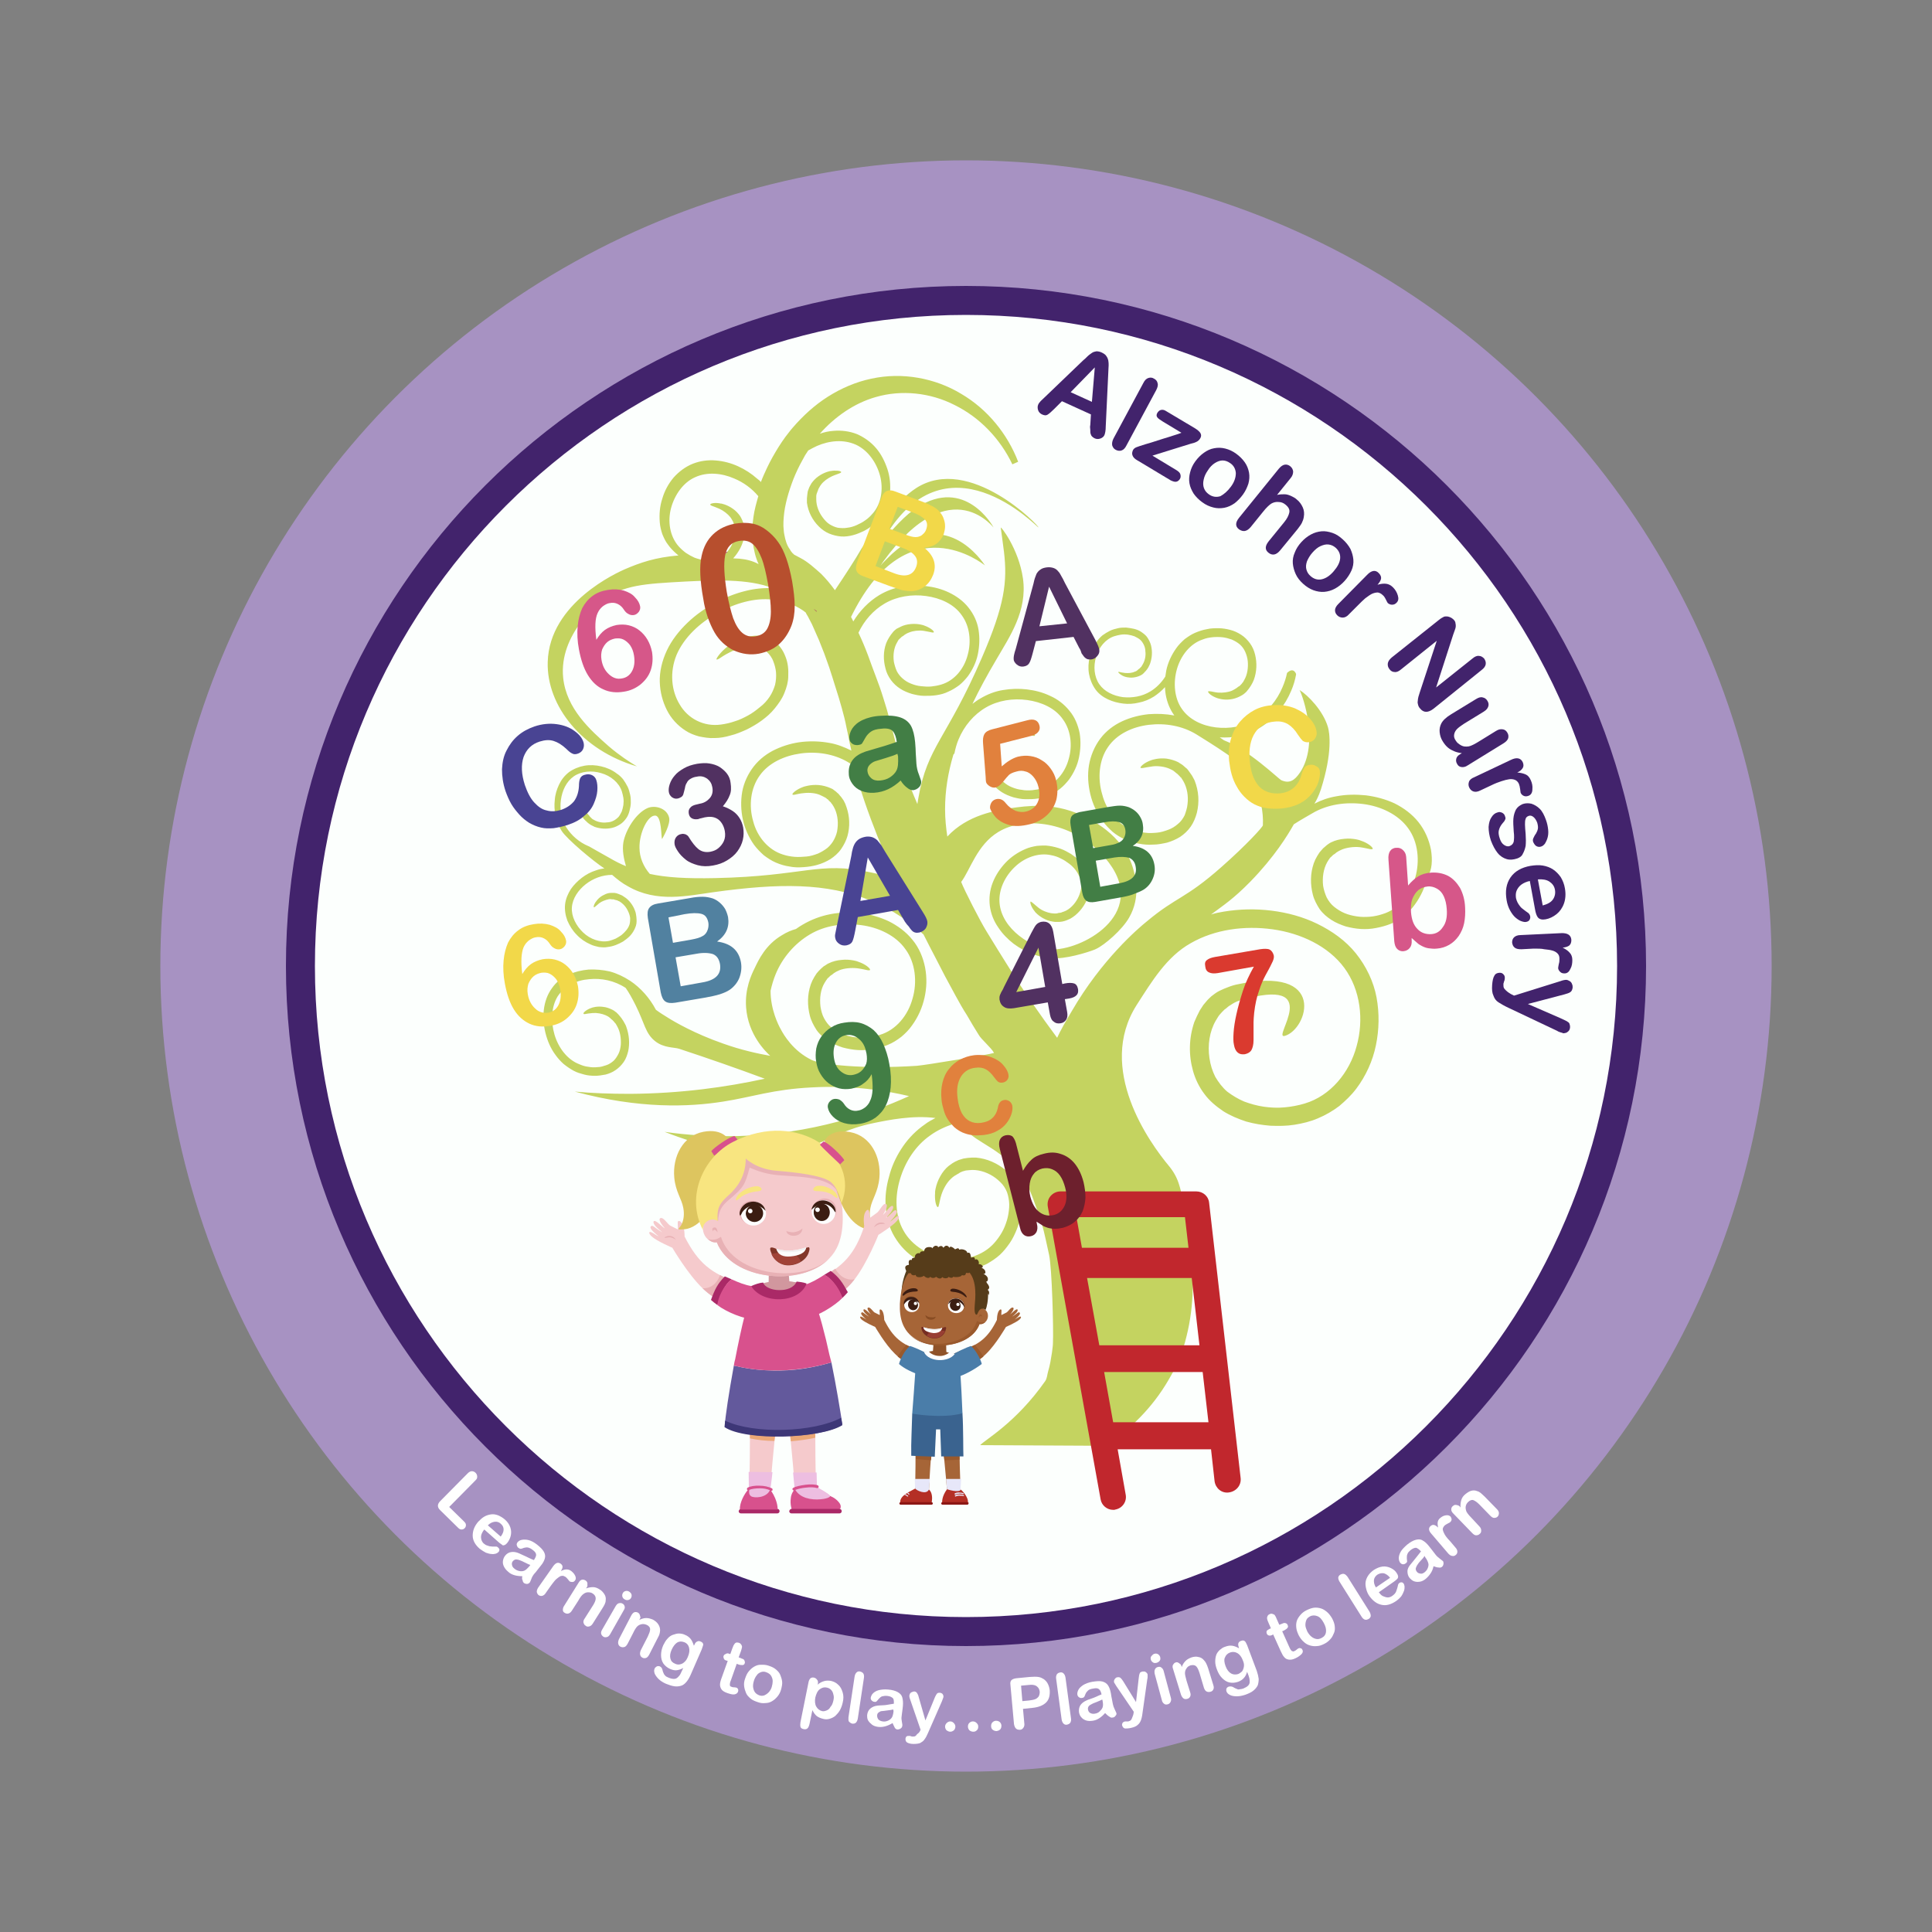 <?xml version="1.0" encoding="utf-8"?>
<!-- Generator: Adobe Illustrator 25.2.1, SVG Export Plug-In . SVG Version: 6.00 Build 0)  -->
<svg version="1.1" id="Layer_1" xmlns="http://www.w3.org/2000/svg" xmlns:xlink="http://www.w3.org/1999/xlink" x="0px" y="0px"
	 viewBox="0 0 600 600" style="enable-background:new 0 0 600 600;" xml:space="preserve">
<rect x="0" y="0" width="600" height="600" fill="#808080" stroke="none"/>
<style type="text/css">
	.st0{fill:#A792C2;}
	.st1{fill:#FCFFFD;}
	.st2{fill:#42236C;}
	.st3{fill:#C4D360;}
	.st4{fill:#C1272D;}
	.st5{fill-rule:evenodd;clip-rule:evenodd;fill:#905329;}
	.st6{fill-rule:evenodd;clip-rule:evenodd;fill:#563C1A;}
	.st7{fill-rule:evenodd;clip-rule:evenodd;fill:#A66537;}
	.st8{fill-rule:evenodd;clip-rule:evenodd;fill:#99592C;}
	.st9{fill-rule:evenodd;clip-rule:evenodd;fill:#FDFDFD;}
	.st10{fill-rule:evenodd;clip-rule:evenodd;fill:#3B1D12;}
	.st11{fill-rule:evenodd;clip-rule:evenodd;fill:#884C23;}
	.st12{fill-rule:evenodd;clip-rule:evenodd;fill:#752D21;}
	.st13{fill-rule:evenodd;clip-rule:evenodd;fill:#983E33;}
	.st14{fill-rule:evenodd;clip-rule:evenodd;fill:#F1F1F1;}
	.st15{fill-rule:evenodd;clip-rule:evenodd;fill:#4A7DA9;}
	.st16{fill-rule:evenodd;clip-rule:evenodd;fill:#E7E7F9;}
	.st17{fill-rule:evenodd;clip-rule:evenodd;fill:#B42F25;}
	.st18{fill-rule:evenodd;clip-rule:evenodd;fill:#8C1815;}
	.st19{fill-rule:evenodd;clip-rule:evenodd;fill:#3A638F;}
	.st20{fill-rule:evenodd;clip-rule:evenodd;fill:#FFFFFF;}
	.st21{fill-rule:evenodd;clip-rule:evenodd;fill:#D1979E;}
	.st22{fill-rule:evenodd;clip-rule:evenodd;fill:#F5CACC;}
	.st23{fill-rule:evenodd;clip-rule:evenodd;fill:#E8B1B5;}
	.st24{fill-rule:evenodd;clip-rule:evenodd;fill:#823629;}
	.st25{fill-rule:evenodd;clip-rule:evenodd;fill:#A14338;}
	.st26{fill-rule:evenodd;clip-rule:evenodd;fill:#DDC55F;}
	.st27{fill-rule:evenodd;clip-rule:evenodd;fill:#AA2967;}
	.st28{fill-rule:evenodd;clip-rule:evenodd;fill:#D8518D;}
	.st29{fill-rule:evenodd;clip-rule:evenodd;fill:#EBA877;}
	.st30{fill-rule:evenodd;clip-rule:evenodd;fill:#EDBEE1;}
	.st31{fill-rule:evenodd;clip-rule:evenodd;fill:#63599C;}
	.st32{fill-rule:evenodd;clip-rule:evenodd;fill:#3D3777;}
	.st33{fill-rule:evenodd;clip-rule:evenodd;fill:#F8E580;}
	.st34{fill:#9E005D;}
	.st35{fill:#494493;}
	.st36{fill:#E1813D;}
	.st37{fill:#F2D849;}
	.st38{fill:#D65789;}
	.st39{fill:#6D202D;}
	.st40{fill:#427E45;}
	.st41{fill:#5181A0;}
	.st42{fill:#DA3A2F;}
	.st43{fill:#513161;}
	.st44{fill:#B74F2E;}
	.st45{fill:#FFFFFF;}
</style>
<g>
	<circle class="st0" cx="300" cy="300" r="250.2"/>
	<circle class="st1" cx="300" cy="300" r="206.7"/>
	<path class="st2" d="M300,511.2c-116.5,0-211.2-94.8-211.2-211.2S183.5,88.8,300,88.8S511.2,183.5,511.2,300S416.5,511.2,300,511.2
		z M300,97.8C188.5,97.8,97.8,188.5,97.8,300c0,111.5,90.7,202.2,202.2,202.2c111.5,0,202.2-90.7,202.2-202.2
		C502.2,188.5,411.5,97.8,300,97.8z"/>
	<g>
		<path class="st3" d="M444.4,263.9c-0.6-3.1-1.9-6.1-3.9-8.6c-2-2.5-4.6-4.4-7.4-5.8c-2.8-1.3-5.8-2.1-8.9-2.5
			c-3-0.3-6.1-0.3-9.2,0.3c-2.4,0.4-4.7,1.2-6.8,2.3c0.6-1,1.3-2.3,2-4.4c3.7-11.6,2.7-17.7,2.2-19.4c-1.5-5.1-6.2-9.9-8.8-11.5
			c1.2,2.3,6,16.7,0.2,25.5c-1.8,2.7-3.4,3.6-5.9,2.5c-0.8-0.4-10.2-9.5-17.8-12.4c-0.4-0.3-0.9-0.6-1.3-0.9c2,0.1,4,0,6-0.4
			c2.4-0.5,4.7-1.4,6.8-2.8c4.2-2.6,7.5-6.7,9.4-11.3c0.7-1.6,1.2-3.3,1.5-5c0-0.1,0-0.1,0-0.2c-0.3-0.8-1.1-1.8-2.6-0.5
			c0,0-0.1,0.1-0.2,0.2c-0.3,1.5-0.8,3-1.4,4.4c-1.7,4.1-4.7,7.7-8.4,10c-3.7,2.3-8.1,3-12.3,2.5c-4.2-0.5-8.3-2.4-10.6-5.8
			c-2.3-3.3-2.7-8.1-1.5-12.3c1.2-4.2,4.1-7.9,8-9.2c1-0.4,2-0.6,3-0.7c1-0.1,2.1-0.1,3.1,0c1,0.1,2,0.4,2.9,0.7
			c0.9,0.4,1.8,0.9,2.5,1.5c0.7,0.6,1.3,1.4,1.7,2.3c0.4,0.9,0.7,1.9,0.8,2.9c0.2,2-0.1,4.2-1.1,5.9l-0.4,0.7
			c-0.1,0.1-0.1,0.1-0.2,0.2c-0.1,0.2-0.2,0.3-0.4,0.5l-0.4,0.4c-0.1,0.1-0.3,0.2-0.5,0.3c0,0-0.2,0.2-0.5,0.4
			c-0.3,0.2-0.8,0.5-1.4,0.8c-1.2,0.5-2.8,0.7-4.3,0.6c-1.2-0.1-2-0.4-2.5-0.4c-0.5-0.1-0.7,0-0.6,0.2c0.1,0.4,1.1,1.3,2.8,1.9
			c0,0,1.9,0.7,4,0.4c1.1-0.1,2.2-0.5,3-0.9c0.4-0.2,0.7-0.4,0.9-0.5c0.2-0.2,0.3-0.2,0.3-0.2c0.2-0.2,0.5-0.4,0.7-0.6
			c0.2-0.2,0.4-0.4,0.6-0.7l0.4-0.5l0.6-0.9l0.5-0.9c0.1-0.3,0.3-0.6,0.4-0.9c0.9-2.5,1-5.2,0.4-7.7c-0.3-1.3-0.8-2.5-1.6-3.6
			c-0.8-1.1-1.7-2-2.8-2.7c-1.1-0.7-2.2-1.2-3.4-1.5c-1.2-0.3-2.4-0.5-3.6-0.5c-1.2,0-2.4,0-3.6,0.3c-1.2,0.2-2.4,0.6-3.6,1.1
			c-1.2,0.5-2.2,1.2-3.3,2c-1,0.9-1.9,1.8-2.6,2.8c-1.5,2.1-2.6,4.5-3.1,6.9c-0.1,0.6-0.2,1.3-0.3,1.9c-1.2,1.9-2.8,3.5-4.6,4.6
			c-2.6,1.6-5.6,2.1-8.6,1.8c-2.9-0.4-5.7-1.7-7.3-4c-1.6-2.3-1.9-5.6-1-8.5c0.8-2.9,2.9-5.5,5.6-6.4c0.7-0.2,1.4-0.4,2.1-0.5
			c0.7-0.1,1.4-0.1,2.2,0c0.7,0.1,1.4,0.3,2,0.5c0.6,0.3,1.2,0.6,1.7,1c0.5,0.4,0.9,1,1.2,1.6c0.3,0.6,0.5,1.3,0.5,2
			c0.2,1.4-0.1,2.9-0.8,4.1l-0.3,0.5c0,0-0.1,0.1-0.1,0.2c-0.1,0.1-0.2,0.2-0.3,0.3l-0.3,0.3c-0.1,0.1-0.2,0.2-0.3,0.2
			c0,0-0.1,0.1-0.3,0.3c-0.2,0.2-0.5,0.4-0.9,0.5c-0.8,0.4-2,0.5-3,0.4c-0.8-0.1-1.4-0.2-1.7-0.3c-0.3-0.1-0.5,0-0.4,0.1
			c0.1,0.2,0.8,0.9,1.9,1.3c0,0,1.3,0.5,2.8,0.3c0.8-0.1,1.5-0.3,2.1-0.6c0.3-0.1,0.5-0.3,0.7-0.4c0.2-0.1,0.2-0.2,0.2-0.2
			c0.2-0.1,0.3-0.2,0.4-0.4c0.1-0.1,0.3-0.3,0.4-0.4l0.4-0.5l0.4-0.6l0.3-0.6c0.1-0.2,0.2-0.4,0.3-0.7c0.6-1.8,0.7-3.6,0.3-5.4
			c-0.2-0.9-0.6-1.7-1.1-2.5c-0.5-0.8-1.2-1.3-1.9-1.8c-0.7-0.5-1.5-0.8-2.3-1c-0.8-0.2-1.7-0.3-2.5-0.4c-0.8,0-1.7,0-2.5,0.2
			c-0.8,0.2-1.7,0.4-2.5,0.8c-0.8,0.4-1.6,0.9-2.3,1.4c-0.7,0.6-1.3,1.2-1.8,2c-1,1.5-1.8,3.1-2.2,4.8s-0.5,3.5-0.2,5.2
			c0.3,1.7,1,3.4,2,4.8c1,1.4,2.4,2.4,3.9,3.1c1.5,0.7,3.1,1.1,4.7,1.3c1.6,0.2,3.3,0.1,4.9-0.3c1.6-0.3,3.3-1,4.7-1.9
			c1.2-0.8,2.4-1.8,3.4-2.9c0,0.7,0.1,1.5,0.2,2.2c0.4,2.4,1.3,4.7,2.7,6.6c-2.7-0.5-5.3-0.6-8-0.4c-2.8,0.3-5.6,1-8.2,2.2
			c-2.6,1.2-5,3-6.8,5.4c-1.8,2.4-3,5.3-3.5,8.2c-0.5,3-0.3,6,0.4,9c0.7,3,2,5.8,3.8,8.3c0.9,1.3,2,2.4,3.1,3.4
			c1.2,1,2.5,1.8,3.9,2.4c1.4,0.6,2.8,1.1,4.3,1.3c1.5,0.3,2.9,0.4,4.4,0.3c1.5,0,2.9-0.3,4.3-0.6c1.4-0.4,2.8-1,4.1-1.8
			c1.2-0.8,2.4-1.9,3.3-3.2c0.9-1.3,1.5-2.8,1.9-4.3c0.8-3.3,0.6-6.7-0.7-10c-0.1-0.1-0.1-0.3-0.2-0.4l-0.6-1.1l-0.7-1l-0.5-0.7
			c-0.2-0.3-0.5-0.6-0.8-0.8c-0.3-0.2-0.5-0.5-0.8-0.7c0,0-0.1-0.1-0.4-0.3c-0.3-0.2-0.7-0.4-1.1-0.7c-1-0.5-2.3-0.9-3.6-1.1
			c-2.5-0.3-4.6,0.4-4.8,0.5c-2,0.7-3.2,1.8-3.3,2.2c-0.1,0.2,0.2,0.3,0.8,0.2c0.6-0.1,1.5-0.3,3-0.5c1.7-0.2,3.7,0.1,5.1,0.7
			c0.7,0.3,1.3,0.6,1.6,0.9c0.4,0.3,0.6,0.5,0.6,0.5c0.2,0.1,0.4,0.3,0.5,0.4l0.5,0.5c0.2,0.2,0.3,0.4,0.5,0.5
			c0.1,0.1,0.1,0.2,0.2,0.3l0.5,0.8c1.2,2.1,1.6,4.7,1.3,7.1c-0.1,1.2-0.5,2.4-0.9,3.5c-0.5,1-1.2,2-2.1,2.7c-0.9,0.8-1.9,1.4-3,1.8
			c-1.1,0.4-2.3,0.8-3.5,0.9c-1.2,0.1-2.5,0.2-3.7,0c-1.2-0.1-2.5-0.4-3.7-0.8c-4.7-1.6-8.3-6-9.6-11.1c-1.5-5-1-10.7,1.8-14.7
			c2.8-4.1,7.7-6.3,12.7-6.9c5.1-0.6,10.4,0.3,14.8,3c1.9,1.2,5.7,3.5,9.6,6.2c7.2,5,11.4,13.3,11,22c0,0.5-5.1,6.1-12.8,12.9
			c-11.4,10.1-14,9.2-23.3,17c-2.5,2-14,11.8-23.3,27.9c-1.9,3.2-3.4,5.8-4.5,8.2c-5.2-7-10.2-14.2-14.9-21.7l-3.5-5.6l-3.5-5.7
			c-2-3.2-7-13-7.9-15.4c2.8-3.7,4.9-11.5,11.5-15.5c8.3-5.1,22.4-3,31.6,6.3c16.7,17-2.9,29.2-13.4,30.1c-4.2,0.4-8.4-1.6-11.7-4.2
			c-3.3-2.6-5.8-6.2-6.1-10.3c-0.3-4,1.7-8.2,4.8-11.1c3-2.9,7.4-4.5,11.3-3.6c1,0.2,2,0.5,2.9,1c0.9,0.4,1.8,1,2.6,1.6
			c0.8,0.6,1.5,1.3,2.1,2.1c0.6,0.8,1,1.7,1.4,2.5c0.3,0.9,0.4,1.8,0.3,2.8c-0.1,0.9-0.4,1.9-0.8,2.8c-0.8,1.8-2.2,3.5-3.9,4.4
			l-0.7,0.3c-0.1,0-0.2,0.1-0.3,0.1c-0.2,0.1-0.4,0.1-0.5,0.2l-0.5,0.1c-0.2,0-0.4,0-0.6,0.1c0,0-0.2,0.1-0.6,0.1
			c-0.4,0-0.9,0-1.5-0.1c-1.2-0.2-2.8-0.8-3.9-1.7c-0.9-0.7-1.5-1.3-1.9-1.6c-0.4-0.3-0.6-0.4-0.6-0.2c-0.1,0.4,0.3,1.7,1.4,3
			c-0.2-0.1,1.2,1.5,3.2,2.4c1,0.5,2.1,0.7,3,0.8c0.4,0,0.8,0,1.1,0c0.3,0,0.4,0,0.4,0c0.3,0,0.5-0.1,0.8-0.1
			c0.3-0.1,0.5-0.1,0.8-0.2l0.8-0.3l0.9-0.4l0.8-0.5c0.3-0.2,0.5-0.4,0.8-0.6c2-1.7,3.4-3.9,4.1-6.3c0.4-1.2,0.5-2.5,0.4-3.8
			c-0.1-1.3-0.5-2.5-1-3.6c-0.6-1.1-1.3-2.1-2.1-3c-0.8-0.9-1.8-1.6-2.8-2.3c-1-0.6-2.1-1.2-3.2-1.6c-1.1-0.4-2.3-0.7-3.6-0.9
			c-1.2-0.2-2.5-0.1-3.8,0c-1.2,0.2-2.5,0.5-3.6,1c-2.3,1-4.4,2.4-6.1,4.2c-1.7,1.8-3.1,3.9-4,6.2c-0.9,2.3-1.2,4.8-0.9,7.2
			c0.3,2.4,1.2,4.7,2.6,6.7c1.3,2,3,3.7,4.8,5.1c1.9,1.4,3.9,2.5,6.2,3.3c2.2,0.8,4.7,1.2,7.1,1.2c4.8-0.1,11.9-2.6,12.3-2.9
			c2.6-1.2,8.1-5.9,10.3-9.8c3.6-6.3,1.9-12.6,1.3-14.8c-3-11.1-13.8-15.9-16.5-17.1c-8.8-3.9-16.7-2.7-21.7-2
			c-4.4,0.7-13.3,2-19.6,8.8c-0.4-2.7-0.7-5.5-0.7-8.5c0-5.7,0.9-11.3,2.6-17c0,0,0.1,0,0.1-0.1c0,0,0.1-0.1,0.2-0.2
			c0.3-1.5,0.7-3,1.3-4.4c1.7-4.1,4.7-7.7,8.5-9.9c3.8-2.2,8.4-2.9,12.8-2.3c4.4,0.6,8.7,2.5,11.1,6c2.5,3.4,3,8.2,1.8,12.3
			c-1.1,4.2-4.1,7.9-8.2,9.1c-1,0.3-2.1,0.5-3.1,0.6c-1.1,0.1-2.2,0.1-3.2-0.1c-1.1-0.1-2.1-0.4-3.1-0.8c-1-0.4-1.8-0.9-2.6-1.6
			c-0.8-0.7-1.4-1.5-1.8-2.3c-0.4-0.9-0.7-1.9-0.9-2.9c-0.3-2.1,0-4.2,1-6l0.4-0.7c0.1-0.1,0.1-0.2,0.2-0.2c0.1-0.1,0.2-0.3,0.4-0.4
			l0.4-0.4c0.1-0.1,0.3-0.2,0.5-0.4c0,0,0.2-0.2,0.5-0.4c0.3-0.2,0.8-0.5,1.4-0.7c1.2-0.5,2.9-0.7,4.4-0.5c1.2,0.2,2.1,0.4,2.6,0.5
			c0.5,0.1,0.7,0,0.6-0.2c-0.1-0.4-1.2-1.3-2.9-1.9c0-0.1-2-0.7-4.2-0.5c-1.2,0.1-2.3,0.4-3.1,0.8c-0.4,0.2-0.8,0.4-1,0.5
			c-0.2,0.2-0.3,0.2-0.3,0.2c-0.3,0.2-0.5,0.4-0.7,0.6c-0.2,0.1-0.3,0.3-0.4,0.4l-0.6,0.8l-0.6,0.9l-0.5,0.9
			c-0.1,0.3-0.3,0.6-0.4,0.9c-0.9,2.5-0.9,5.2-0.2,7.8c0.3,1.3,0.9,2.5,1.7,3.6c0.8,1.1,1.8,2,2.9,2.7c1.1,0.7,2.3,1.2,3.6,1.6
			c1.2,0.3,2.5,0.6,3.8,0.6c1.3,0,2.5,0,3.8-0.2c1.3-0.2,2.5-0.5,3.7-1.1c1.2-0.5,2.3-1.2,3.3-2c1-0.8,1.9-1.8,2.7-2.8
			c1.5-2.1,2.6-4.4,3.1-6.9c0.5-2.5,0.6-5,0.2-7.5c-0.5-2.5-1.5-5-3.2-7c-1.6-2-3.7-3.6-6-4.6c-2.3-1.1-4.7-1.7-7.2-2
			c-2.5-0.3-5-0.2-7.4,0.2c-2.5,0.4-4.8,1.3-7,2.6c-0.9,0.5-1.7,1.1-2.5,1.7c2.1-4.4,4.6-9,7.5-13.9c4-6.9,9.6-14.9,8.2-25
			c-1.3-9.3-7.1-16.6-6.9-15.8c0.1,0.4,0.6,4.6,1,7.5c1.1,9.3,0.2,16.5-6.8,32.7c-11,25.5-17,27.6-19.8,43.8
			c-0.1,0.6-0.2,1.2-0.3,1.8c-2.8-6.5-5.2-13-6.9-19.6c-0.5-2-1.1-4.3-1.7-6.6c-0.6-2.3-1.3-4.6-2-6.8c-0.7-2.3-1.5-4.5-2.3-6.6
			l-1.2-3.2l-1.2-3.3c-0.9-2.4-1.9-4.8-3-7.1c1.8-3.8,4.6-7,8.2-9.1c3.8-2.2,8.4-2.9,12.8-2.3c4.4,0.6,8.7,2.5,11.1,6
			c2.5,3.4,3,8.2,1.8,12.4c-1.1,4.2-4.1,7.9-8.2,9.1c-1,0.3-2.1,0.5-3.1,0.6c-1.1,0.1-2.2,0-3.2-0.1c-1.1-0.1-2.1-0.4-3.1-0.8
			c-1-0.4-1.8-0.9-2.6-1.6c-0.8-0.7-1.4-1.5-1.8-2.3c-0.4-0.9-0.7-1.9-0.9-2.9c-0.3-2.1,0-4.3,1-6l0.4-0.7c0-0.1,0.1-0.2,0.2-0.2
			c0.1-0.1,0.2-0.3,0.4-0.4l0.4-0.4c0.1-0.1,0.3-0.2,0.5-0.3c0,0,0.2-0.2,0.5-0.4c0.3-0.2,0.8-0.5,1.4-0.7c1.2-0.5,2.9-0.7,4.4-0.5
			c1.2,0.2,2.1,0.4,2.6,0.5c0.5,0.1,0.7,0,0.6-0.2c-0.1-0.4-1.2-1.3-2.9-1.9c-0.1-0.1-2-0.7-4.2-0.5c-1.2,0.1-2.3,0.4-3.1,0.8
			c-0.4,0.2-0.8,0.4-1,0.5c-0.2,0.1-0.4,0.2-0.4,0.2c-0.2,0.2-0.5,0.4-0.7,0.6c-0.2,0.2-0.4,0.4-0.6,0.7l-0.4,0.5l-0.6,0.9l-0.5,0.9
			c-0.1,0.3-0.3,0.6-0.4,0.9c-0.9,2.5-0.9,5.2-0.2,7.8c0.3,1.3,0.9,2.5,1.7,3.6s1.8,2,2.9,2.7c1.1,0.7,2.3,1.2,3.6,1.6
			c1.2,0.3,2.5,0.6,3.8,0.6c1.3,0,2.5,0,3.8-0.2c1.3-0.2,2.5-0.5,3.7-1.1c1.2-0.5,2.3-1.2,3.4-2c1-0.8,1.9-1.8,2.7-2.8
			c1.5-2.1,2.6-4.4,3.1-6.9c0.5-2.5,0.6-5,0.2-7.5c-0.4-2.5-1.5-4.9-3.2-7c-1.6-2-3.7-3.5-6-4.6c-2.3-1.1-4.7-1.7-7.2-2
			c-2.5-0.3-5-0.2-7.4,0.2c-2.4,0.4-4.8,1.3-7,2.6c-3.3,2-6.1,4.9-8.1,8.2c-0.2-0.5-0.5-1-0.7-1.4c0.2-0.4,0.4-0.8,0.6-1.2
			c17.2-33.7,40.2-15.4,41-14.8c-0.5-0.7-12.9-20.1-30.5-2c-0.6,0.6-1.3,1.3-2,2.1c0.3-0.4,0.6-0.8,0.9-1.3
			c21.4-29.5,35-9.3,34.2-10.7c-0.2-0.4-8.8-15.7-23.7-6.1c-3.5,2.2-7.6,6.7-10.9,10.8c19.5-35.2,48.3-4.5,48.6-4.6
			c0.5-0.2-21.4-22.9-38-12.2c-6,3.9-13.9,13.7-16.9,18.7c-1.9,3.3-5.2,8.4-8.3,13c-1.3-1.8-2.7-3.5-4.3-5.1c-1-0.9-1.9-1.7-3-2.6
			c-1-0.8-2.2-1.7-3.4-2.3l-1.5-0.8c-0.4-0.2-0.6-0.3-0.7-0.5c-0.1-0.1-0.3-0.2-0.5-0.5c-0.2-0.2-0.4-0.5-0.6-0.9
			c-0.9-1.2-1.4-2.8-1.7-4.5c-0.2-0.8-0.2-1.7-0.3-2.7c0-0.9,0-1.9,0.1-2.8c0.3-3.8,1.5-7.9,3-11.8c0.8-2,1.7-3.9,2.7-5.7
			c0.6-1.2,1.2-2.2,1.9-3.2c0,0,0,0,0,0c0.9-0.5,1.8-1,2.7-1.4c3.9-1.7,8.3-2.1,12.1-0.4c3.7,1.7,6.4,5.5,7.5,9.6
			c1.1,4.1,0.4,8.8-2.3,11.8c-0.7,0.8-1.4,1.5-2.3,2.1c-0.8,0.6-1.8,1.1-2.7,1.5c-0.9,0.4-1.9,0.7-2.9,0.8c-1,0.2-2,0.1-2.9,0
			c-0.9-0.2-1.8-0.6-2.6-1.1c-0.8-0.5-1.5-1.3-2.1-2.1c-1.2-1.6-2-3.6-2-5.6l0-0.8c0-0.1,0-0.2,0-0.3c0-0.2,0.1-0.4,0.1-0.6l0.2-0.5
			c0-0.2,0.2-0.4,0.2-0.5c0,0,0-0.2,0.2-0.6c0.2-0.3,0.4-0.8,0.8-1.3c0.7-1,2.1-2,3.4-2.6c1.1-0.5,1.9-0.7,2.3-0.9
			c0.5-0.2,0.6-0.3,0.5-0.5c-0.3-0.3-1.7-0.5-3.3-0.2c0.2-0.1-1.9,0.3-3.7,1.6c-0.9,0.6-1.7,1.5-2.2,2.2c-0.2,0.4-0.4,0.7-0.5,0.9
			c-0.1,0.2-0.2,0.4-0.2,0.4c-0.1,0.2-0.2,0.5-0.3,0.8c-0.1,0.3-0.2,0.5-0.2,0.8l-0.1,0.8l-0.1,1l0,1c0,0.1,0,0.2,0,0.3
			c0.4,2.9,1.7,5.4,3.7,7.4c0.9,0.9,2,1.7,3.2,2.2s2.5,0.8,3.7,0.9c1.3,0.1,2.5-0.1,3.7-0.4c1.2-0.3,2.3-0.8,3.4-1.3
			c1.1-0.6,2.1-1.2,3-2.1c0.9-0.8,1.8-1.7,2.5-2.7c0.8-1,1.3-2.2,1.8-3.3c0.4-1.2,0.7-2.4,0.8-3.7c0.2-2.5,0-5-0.8-7.4
			c-0.8-2.4-1.9-4.6-3.5-6.5c-1.6-1.9-3.7-3.4-6-4.4c-2.3-0.9-4.8-1.2-7.2-1c-1.5,0.1-2.9,0.4-4.3,0.9c4.7-5.3,10.7-9.5,17.4-11.4
			c7.9-2.3,16.9-1.4,24.5,2.5c7.7,3.8,14.1,10.4,17.9,18.4l1.8-0.8c-3.3-8.6-9.5-16.3-17.7-21.1c-8.1-4.9-18.3-6.8-27.9-4.7
			c-4.8,1-9.4,3-13.5,5.6c-4.1,2.6-7.7,5.9-10.9,9.6c-0.8,0.9-1.5,1.9-2.3,2.9c-0.7,1-1.5,2.1-2.1,3.1c-1.3,2.1-2.5,4.2-3.5,6.3
			c-0.7,1.5-1.4,3-2,4.6c-0.3-0.4-0.7-0.7-1.1-1c-1.8-1.6-3.8-2.9-6-3.9c-2.2-1-4.5-1.6-6.9-1.8c-2.4-0.2-4.8,0.1-7.1,1
			c-2.3,0.9-4.4,2.5-6,4.3c-1.6,1.9-2.8,4.1-3.5,6.5c-0.8,2.4-1,4.9-0.8,7.4c0.1,1.3,0.4,2.5,0.8,3.7c0.5,1.2,1,2.3,1.8,3.3
			c0.7,1,1.6,1.9,2.5,2.7c0.2,0.2,0.5,0.4,0.7,0.6c-7.2,0.6-11.8,2.2-16.7,4.3c-2,0.9-23.4,10.3-23.9,28.8
			c-0.4,13.7,10.8,27.5,27.7,32.4c-2.2-1.3-5.3-3.3-8.7-6.2c-5.8-5.1-13.2-11.7-14.2-21.3c-1.4-13.6,11.3-23.4,12-23.9
			c6.7-5,13.2-5.3,25.9-6c8.6-0.4,19.5-1,27.3,2.1c-2.8-0.2-5.7,0.1-8.5,0.8c-3.3,0.8-6.5,2.1-9.5,3.7c-3.1,1.7-6,3.7-8.6,6.2
			c-2.6,2.5-4.9,5.4-6.4,8.6c-1.5,3.2-2.3,6.6-2.2,9.8c0.1,3.2,0.9,6.1,2.2,8.7c1.3,2.6,3.3,4.8,5.8,6.4c1.2,0.8,2.7,1.4,4.2,1.8
			c1.5,0.3,3.2,0.6,4.8,0.5c1.7,0,3.3-0.3,5-0.8c1.7-0.4,3.3-1.1,4.9-1.8c1.6-0.8,3.2-1.7,4.7-2.8c1.5-1.1,2.9-2.3,4.1-3.8
			c1.2-1.5,2.3-3,3-4.8c0.7-1.7,1.2-3.5,1.2-5.2c0.1-2.1-0.1-4.1-0.8-5.9c-0.4-1.1-0.9-2.1-1.6-3c-0.2-0.3-0.5-0.6-0.7-0.9l-0.8-0.8
			l-0.5-0.3l-0.5-0.4l-1-0.5c-0.2-0.1-0.5-0.2-0.7-0.3c-0.4-0.1-0.7-0.3-1.1-0.3c0,0-0.2,0-0.5-0.1c-0.3-0.1-0.8-0.1-1.4-0.1
			c-1.2,0-2.7,0.2-4.2,0.7c-2.7,0.9-5,2.6-5.2,2.8c-2,1.6-3.2,3.3-3.3,3.8c0,0.2,0.2,0.2,0.9-0.2c0.6-0.4,1.6-1.1,3.2-1.9
			c1.9-1,4.2-1.7,5.8-1.8c0.8-0.1,1.5,0,2,0.1c0.1,0,0.2,0,0.2,0c0.3,0,0.5,0.1,0.5,0.1c0.2,0,0.5,0.1,0.7,0.2l0.7,0.2
			c0.2,0.1,0.4,0.2,0.6,0.3c0.1,0.1,0.2,0.1,0.3,0.2l0.7,0.5c0.9,0.8,1.7,1.9,2.1,3.1c0.4,1,0.7,2.2,0.8,3.3c0.1,1.3,0,2.6-0.3,3.9
			c-0.4,1.3-0.9,2.5-1.7,3.7c-0.8,1.2-1.8,2.3-3,3.2c-1.2,1-2.4,1.9-3.7,2.6c-1.3,0.7-2.7,1.4-4.1,1.8c-1.4,0.5-2.8,0.8-4.2,1
			c-5.5,0.8-10.4-1.9-12.9-6.2c-2.6-4.2-3.2-10-1-15.4c2.3-5.4,7.2-10,12.7-13c5.5-3.1,11.6-4.8,17-4.2c3.5,0.3,6.8,1.5,9.6,3.4
			c0.3,0.2,0.5,0.4,0.8,0.6c0.1,0.1,0.1,0.2,0.2,0.4c0.4,0.6,0.7,1.2,1,1.8c0.5,0.9,1,1.9,1.4,2.9c0.2,0.5,0.5,1.1,0.7,1.6
			c0.3,0.6,0.5,1.2,0.8,1.8c0.6,1.4,1.1,2.9,1.7,4.3c0.5,1.4,1,2.8,1.5,4.2l1,3.1l1,3.2c0.7,2.1,1.3,4.2,1.9,6.3
			c0.6,2.1,1.1,4.1,1.5,6.2c0.5,2.1,0.8,4.2,1.4,6.6c0,0.2,0.1,0.3,0.1,0.5c-2.2-1.1-4.5-2-6.9-2.4c-2.8-0.5-5.6-0.6-8.4-0.3
			c-2.8,0.3-5.6,1.1-8.2,2.3c-2.6,1.2-5,3-6.8,5.3c-1.8,2.3-3.1,5.1-3.6,7.9c-0.5,2.9-0.4,5.8,0.2,8.6c0.6,2.8,1.8,5.5,3.5,7.9
			c0.9,1.2,1.9,2.2,3,3.2c1.2,0.9,2.4,1.7,3.8,2.3c1.4,0.6,2.8,1,4.2,1.2c1.4,0.3,2.9,0.3,4.3,0.2c1.5-0.1,2.9-0.3,4.3-0.7
			c1.4-0.4,2.8-1,4.1-1.8c1.2-0.8,2.4-1.8,3.3-3.1s1.6-2.7,2-4.1c0.8-2.9,0.7-6-0.3-8.9c-0.1-0.4-0.3-0.7-0.4-1.1l-0.5-1l-0.7-1
			l-0.6-0.7c-0.2-0.3-0.4-0.5-0.7-0.7c-0.2-0.2-0.5-0.5-0.7-0.6c0,0-0.1-0.1-0.4-0.3c-0.2-0.2-0.6-0.4-1.1-0.6
			c-0.9-0.4-2.3-0.8-3.6-0.9c-2.4-0.2-4.6,0.5-4.8,0.6c-1.9,0.7-3.2,1.8-3.3,2.2c-0.1,0.2,0.2,0.3,0.7,0.2c0.6-0.1,1.5-0.4,2.9-0.5
			c1.7-0.2,3.7,0,5,0.6c0.7,0.3,1.2,0.6,1.6,0.8c0.4,0.2,0.5,0.4,0.5,0.4c0.2,0.1,0.4,0.2,0.5,0.4l0.5,0.5c0.2,0.1,0.3,0.3,0.4,0.5
			c0.1,0.1,0.2,0.2,0.2,0.2l0.5,0.8c1.1,1.9,1.5,4.4,1.2,6.8c-0.1,1.2-0.5,2.3-1,3.3c-0.5,1-1.2,1.9-2.1,2.7c-0.9,0.7-1.9,1.3-3,1.8
			c-1.1,0.4-2.3,0.8-3.5,0.9c-1.2,0.1-2.5,0.2-3.7,0.1c-1.2-0.1-2.4-0.3-3.6-0.7c-4.6-1.4-8.1-5.6-9.3-10.4
			c-1.4-4.8-0.8-10.2,2-14.1c2.8-4,7.7-6.2,12.7-6.9c5-0.7,10.3,0.1,14.6,2.6c0.7,0.4,1.3,0.8,2,1.3c1.9,7.5,4.5,14.7,7.3,21.8
			c1.9,4.6,3.8,9.2,5.9,13.6c0,0,0,0,0,0c-2.4-1-5.1-1.8-8.1-2.4c-16.1-3.5-20.3,1.2-48.1,1.8c-9.1,0.2-15.4-0.2-20.4-1.3
			c-2-2.3-3.2-5.2-3.2-8.1c-0.1-4.6,2.6-10.3,5-10c1.9,0.3,1.7,6.4,2,7.3c0.4-0.7,2.7-4.7,2.2-6.7c-0.7-2.9-4.4-4-6.8-2.9
			c-3.5,1.6-6.7,6.7-7.4,10.6c-0.4,2.4,0.1,5,0.8,7.4c-1.7-0.7-3.3-1.5-5-2.5c-2.2-1.2-5.1-2.9-6.2-3.5c-0.2-0.1-0.3-0.2-0.4-0.2
			c-2.9-1.2-5.3-3.3-6.9-5.8c-1.6-2.6-2.1-5.7-1.7-8.6c0.4-2.9,1.7-5.7,4-7.3c2.3-1.6,5.6-1.9,8.5-1c2.9,0.8,5.5,2.9,6.4,5.6
			c0.2,0.7,0.4,1.4,0.5,2.1c0.1,0.7,0.1,1.4,0,2.2c-0.1,0.7-0.3,1.4-0.5,2c-0.3,0.6-0.6,1.2-1,1.7c-0.5,0.5-1,0.9-1.6,1.2
			c-0.6,0.3-1.3,0.5-2,0.5c-1.4,0.2-2.9-0.1-4.1-0.8l-0.5-0.3c0,0-0.1-0.1-0.1-0.1c-0.1-0.1-0.2-0.2-0.3-0.3l-0.3-0.3
			c-0.1-0.1-0.2-0.2-0.2-0.3c0,0-0.1-0.1-0.3-0.3c-0.2-0.2-0.4-0.5-0.5-0.9c-0.4-0.8-0.5-2-0.4-3c0.1-0.8,0.2-1.4,0.3-1.7
			c0.1-0.3,0-0.5-0.1-0.4c-0.2,0.1-0.9,0.8-1.3,1.9c0,0-0.5,1.3-0.3,2.8c0.1,0.8,0.3,1.5,0.6,2.1c0.1,0.3,0.3,0.5,0.4,0.6
			c0.1,0.2,0.2,0.2,0.2,0.2c0.1,0.2,0.3,0.3,0.4,0.4c0.1,0.1,0.3,0.3,0.4,0.4l0.5,0.4l0.6,0.4l0.6,0.3c0.2,0.1,0.4,0.2,0.6,0.3
			c1.8,0.6,3.6,0.7,5.4,0.3c0.9-0.2,1.7-0.6,2.5-1.1c0.8-0.5,1.4-1.2,1.9-1.9c0.5-0.7,0.8-1.5,1-2.3c0.2-0.8,0.4-1.7,0.4-2.5
			c0-0.8,0-1.7-0.2-2.5c-0.2-0.8-0.4-1.7-0.8-2.5c-0.4-0.8-0.9-1.6-1.4-2.3c-0.6-0.7-1.2-1.3-2-1.8c-1.4-1.1-3.1-1.8-4.8-2.2
			c-1.7-0.4-3.5-0.5-5.2-0.2c-1.7,0.3-3.4,1-4.8,2c-1.4,1.1-2.4,2.4-3.1,3.9c-0.7,1.5-1.2,3.1-1.3,4.7c-0.2,1.6-0.1,3.3,0.2,4.9
			c0.3,1.6,1,3.3,1.9,4.7c1.6,2.6,10.3,9.8,13.3,11.7c-0.9,0.1-1.8,0.3-2.6,0.6c-1.6,0.5-3.1,1.3-4.4,2.3c-1.3,1-2.5,2.2-3.4,3.5
			c-0.9,1.4-1.6,3-1.8,4.7c-0.2,1.7,0.1,3.5,0.7,5.1c0.7,1.6,1.6,3.1,2.9,4.4c1.2,1.3,2.7,2.3,4.3,3c0.8,0.4,1.7,0.6,2.6,0.8
			c0.9,0.1,1.8,0.2,2.7,0c0.9-0.1,1.7-0.3,2.5-0.6c0.8-0.3,1.6-0.7,2.3-1.1c0.7-0.5,1.4-1,2-1.6c0.6-0.6,1.1-1.3,1.5-2.1
			c0.4-0.8,0.7-1.6,0.7-2.6c0-0.9-0.1-1.8-0.3-2.7c-0.5-1.7-1.5-3.3-3-4.5c-0.2-0.1-0.4-0.3-0.6-0.4l-0.6-0.4l-0.7-0.3l-0.5-0.2
			c-0.2-0.1-0.4-0.1-0.6-0.2c-0.2,0-0.4-0.1-0.6-0.1c0,0-0.1,0-0.3,0c-0.2,0-0.4,0-0.8,0c-0.6,0-1.4,0.2-2.1,0.6
			c-1.4,0.6-2.3,1.8-2.2,1.7c-0.8,0.9-1.1,1.8-1,2.1c0,0.1,0.2,0.1,0.4-0.1c0.3-0.2,0.7-0.6,1.3-1.1c0.8-0.6,1.9-1,2.8-1.2
			c0.4-0.1,0.8-0.1,1.1,0c0.3,0,0.4,0,0.4,0c0.1,0,0.3,0,0.4,0.1l0.4,0.1c0.1,0,0.2,0.1,0.4,0.1c0.1,0,0.1,0,0.2,0.1l0.5,0.2
			c1.2,0.7,2.2,1.8,2.8,3.2c0.3,0.6,0.5,1.3,0.6,2c0,0.7,0,1.3-0.2,2c-0.2,0.6-0.5,1.2-1,1.8c-0.4,0.5-0.9,1-1.5,1.5
			c-0.6,0.4-1.2,0.8-1.8,1.1c-0.7,0.3-1.3,0.5-2,0.7c-2.8,0.6-5.9-0.5-8.1-2.6c-2.2-2.1-3.7-5-3.5-7.8c0.2-2.8,2-5.4,4.3-7.2
			c2.3-1.8,5.2-2.9,8.2-2.9c1.5,1.3,3.1,2.6,5,3.6c8.9,5.1,18.4,2.9,26.3,1.8c20.8-2.9,35.3-2.9,48.8,2.5c7.2,2.9,12.6,7,16.6,10.6
			c1.2,2.4,2.4,4.7,3.6,7l3.1,6l3.3,6.1c1.1,2,2.2,4,3.5,6c1.2,2.1,2.4,4.1,3.6,6c0.8,1.5,4,4.1,4.8,5.7c-1.4,0.5-21.3,3.8-24,4
			c-16.9,1.1-29.7-0.4-32.6-1.8c-5.8-2.8-8.7-7.8-9.6-9.5c-0.8-1.4-3.2-6.2-3.2-12c0.4-1.8,0.9-3.5,1.6-5.2
			c2.1-5.1,5.9-9.5,10.6-12.3c4.7-2.8,10.4-3.6,15.9-2.9c5.4,0.7,10.8,3.2,13.8,7.5c3.1,4.2,3.7,10.2,2.2,15.3
			c-1.4,5.2-5.1,9.8-10.2,11.3c-1.3,0.4-2.6,0.7-3.9,0.8c-1.3,0.1-2.7,0.1-4-0.1c-1.3-0.2-2.6-0.5-3.8-1c-1.2-0.5-2.3-1.2-3.3-2
			c-1-0.8-1.7-1.8-2.3-2.9c-0.6-1.1-0.9-2.4-1.1-3.6c-0.3-2.6,0-5.3,1.3-7.4l0.5-0.8c0.1-0.1,0.2-0.2,0.2-0.3
			c0.2-0.2,0.3-0.4,0.5-0.5l0.5-0.5c0.2-0.2,0.4-0.3,0.6-0.4c0,0,0.2-0.2,0.6-0.5c0.4-0.3,1-0.6,1.7-0.9c1.5-0.6,3.7-0.8,5.5-0.6
			c1.6,0.2,2.6,0.5,3.2,0.6c0.6,0.1,0.9,0,0.8-0.2c-0.1-0.5-1.5-1.7-3.6-2.4c-0.1-0.1-2.5-0.9-5.2-0.6c-1.4,0.1-2.9,0.5-3.9,1
			c-0.5,0.2-0.9,0.5-1.2,0.7c-0.3,0.2-0.5,0.3-0.5,0.3c-0.3,0.2-0.5,0.5-0.8,0.7c-0.2,0.2-0.5,0.5-0.7,0.7l-0.7,0.8l-0.7,1.1
			l-0.6,1.1c-0.2,0.4-0.3,0.8-0.5,1.2c-1.1,3.2-1.1,6.5-0.3,9.7c0.4,1.6,1.2,3.1,2.1,4.5c1,1.4,2.3,2.5,3.7,3.4
			c1.4,0.9,2.9,1.5,4.4,2c1.5,0.4,3.1,0.7,4.7,0.8c1.6,0.1,3.2,0,4.7-0.3c1.6-0.2,3.1-0.7,4.6-1.3c1.5-0.6,2.9-1.5,4.2-2.5
			c1.2-1,2.4-2.2,3.3-3.5c1.9-2.6,3.2-5.5,3.9-8.6c0.7-3.1,0.8-6.2,0.2-9.4c-0.6-3.1-1.9-6.2-3.9-8.6c-2-2.5-4.6-4.4-7.4-5.8
			c-2.8-1.3-5.8-2.2-8.9-2.5c-3.1-0.3-6.2-0.3-9.2,0.3c-3.1,0.6-6,1.7-8.7,3.3c-0.7,0.4-1.3,0.8-2,1.3c-1.4,0.4-2.9,1-4.3,1.9
			c-5.2,3-7.4,7.9-8.5,10.2c-1.1,2.2-3.1,6.5-2.7,12.2c0.6,8.6,6.2,13.9,7.5,15.1c-3.9-0.7-9-1.8-14.6-3.8c-8.9-3.1-15.2-6.8-17.1-8
			c-1.3-0.8-2.6-1.6-3.8-2.5c-1.9-3.6-4.7-6.8-8-9c-2-1.3-4.1-2.3-6.3-2.9c-2.2-0.5-4.4-0.7-6.6-0.6c-2.2,0.2-4.3,0.7-6.3,1.6
			c-2,0.9-3.8,2.3-5.1,4.2c-1.4,1.9-2.2,4.2-2.5,6.6c-0.3,2.4-0.1,4.9,0.5,7.3c0.6,2.4,1.6,4.8,3.1,6.8c0.7,1,1.6,2,2.5,2.8
			c1,0.8,2,1.5,3.1,2.1c1.1,0.6,2.2,0.9,3.3,1.2c1.1,0.3,2.3,0.4,3.4,0.4c1.1,0,2.2-0.2,3.3-0.4c1.1-0.3,2.1-0.7,3.1-1.4
			c1-0.7,1.8-1.5,2.5-2.5c0.7-1,1.1-2.2,1.4-3.4c0.5-2.4,0.3-5-0.6-7.5c-0.1-0.3-0.2-0.6-0.4-0.9l-0.5-0.9l-0.6-0.9l-0.4-0.5
			c-0.2-0.2-0.4-0.5-0.6-0.7c-0.2-0.2-0.4-0.4-0.6-0.6c0,0-0.1-0.1-0.3-0.2c-0.2-0.2-0.5-0.4-0.9-0.6c-0.8-0.4-1.8-0.8-2.8-0.9
			c-1.9-0.3-3.5,0.2-3.7,0.3c-1.5,0.5-2.5,1.4-2.5,1.7c0,0.2,0.1,0.3,0.6,0.2c0.5-0.1,1.2-0.2,2.3-0.3c1.3-0.1,2.9,0.2,4,0.7
			c0.5,0.2,1,0.5,1.3,0.8c0.3,0.2,0.4,0.4,0.4,0.4c0.2,0.1,0.3,0.2,0.4,0.3l0.4,0.4c0.1,0.1,0.2,0.3,0.4,0.5
			c0.1,0.1,0.1,0.1,0.2,0.2l0.4,0.7c1,1.7,1.3,3.8,1.2,5.8c-0.1,1-0.3,2-0.7,2.8c-0.4,0.8-0.9,1.6-1.5,2.2c-0.7,0.6-1.4,1.1-2.3,1.4
			c-0.9,0.3-1.8,0.6-2.7,0.6c-0.9,0.1-1.9,0.1-2.9-0.1c-1-0.1-1.9-0.4-2.8-0.8c-3.7-1.4-6.5-5.1-7.7-9.2c-1.2-4.1-1-8.7,1-11.9
			c2.1-3.2,5.8-5,9.7-5.3c3.8-0.4,7.9,0.4,11.4,2.7c1,1.4,2,3.2,3.1,5.4c2.8,5.6,3,8.7,6,11.1c2.7,2.2,6,1.9,7.5,2.4
			c9.1,3,18,6.1,26.6,9.3c-11.9,2.6-26,4.6-41.9,4.7c-6,0-11.7-0.2-17.1-0.7c20,5.4,35.4,4.8,46.1,3.1c9-1.4,15.4-3.8,27.5-4.4
			c12.6-0.7,23.1,1,30.2,2.7c-12.1,5.5-30.3,11.8-52.8,12.4c-8.5,0.2-16.3-0.3-23.1-1.3c23.7,9.3,38.6,7.3,47.9,3.5
			c4.8-1.9,8.7-4.5,16.9-6.2c4.8-1,12.3-2.5,19.3-1.6c-1.1,0.6-2.3,1.2-3.3,2c-2.6,1.8-4.9,4.1-6.7,6.7c-1.8,2.6-3.2,5.4-4.1,8.4
			c-0.9,3-1.5,6.1-1.4,9.3s0.7,6.4,2.2,9.4c1.5,2.9,3.7,5.5,6.3,7.3c2.7,1.8,5.7,3.1,8.8,3.8c3.1,0.7,6.4,0.7,9.6,0
			c1.6-0.3,3.1-0.9,4.6-1.6c1.4-0.8,2.8-1.7,4-2.8c1.2-1.1,2.2-2.4,3.1-3.7c0.9-1.3,1.6-2.8,2.2-4.3c0.6-1.5,1-3.1,1.3-4.7
			c0.2-1.6,0.3-3.3,0-5c-0.3-1.7-0.7-3.3-1.6-4.8c-0.9-1.5-2-2.8-3.3-3.9c-2.6-2.1-5.7-3.5-9.1-3.8c-0.4,0-0.9,0-1.3,0l-1.3,0.1
			l-1.3,0.2l-1,0.3c-0.3,0.1-0.7,0.2-1,0.4c-0.3,0.1-0.7,0.3-1,0.5c0,0-0.2,0.1-0.5,0.3c-0.3,0.2-0.7,0.5-1.1,0.8
			c-0.9,0.7-1.9,1.9-2.6,3.2c-1.5,2.6-1.7,5.3-1.6,5.1c-0.2,2.3,0.3,4.1,0.7,4.4c0.2,0.2,0.4,0,0.5-0.7c0.2-0.6,0.3-1.7,0.8-3.2
			c0.6-1.8,1.7-3.7,2.9-4.8c0.6-0.6,1.2-1,1.6-1.2c0.4-0.3,0.7-0.4,0.7-0.4c0.2-0.1,0.4-0.3,0.6-0.4l0.7-0.3
			c0.2-0.1,0.5-0.1,0.7-0.2c0.1,0,0.2-0.1,0.4-0.1l1-0.1c2.5-0.3,5.2,0.5,7.4,1.9c1.1,0.7,2.1,1.6,2.9,2.5c0.8,1,1.4,2.1,1.7,3.3
			c0.3,1.2,0.5,2.5,0.4,3.9c-0.1,1.3-0.3,2.7-0.7,4c-0.4,1.3-0.9,2.6-1.6,3.8c-0.7,1.2-1.5,2.3-2.4,3.3c-3.6,4-9.4,5.6-14.8,4.7
			c-5.4-0.8-10.7-3.9-13.3-8.6c-2.7-4.7-2.7-10.7-1.1-16c1.6-5.4,4.8-10.4,9.4-13.6c2.2-1.6,4.8-2.8,7.4-3.6
			c1.8,0.8,3.4,1.8,4.9,3.1c4.3,3.9,14.7,6.9,19.3,19.3c0.5,1.2,0.8,2.3,1.1,3l1.1,3l0.9,3c0.7,2,1.7,7.2,2.2,9.3
			c0.9,4.1,1.4,23.2,1.2,27.3c0,1-0.2,2-0.3,3c-0.2,1-0.3,2-0.5,3c-0.2,1-0.4,1.9-0.7,2.9c-0.3,1-0.3,2.1-0.9,3
			c-9.1,13-18.7,18.2-20.2,19.9l38.8,0.2c7.8-5,14.7-11.9,19.6-20.3c0.6-1,1.2-2.1,1.8-3.2c0.6-1.1,1.1-2.3,1.6-3.4
			c1-2.4,1.7-4.7,2.3-7.2c1.2-4.8,1.8-9.7,1.9-14.6c0.4-9.8-1-19.5-3.3-28.8c-0.3-1.2-0.5-2.3-0.9-3.5l0,0c-0.6-2.1-1.7-4.1-3.1-5.8
			c-6.1-7.3-22.7-30.3-10.1-50.1c4.7-7.3,9.3-15,16.8-19.2c7.5-4.3,16.7-5.5,25.4-4.3c8.7,1.2,17.3,5.2,22.3,12
			c5,6.8,6.1,16.1,3.8,24.3c-2.2,8.2-8.1,15.4-16.1,17.8c-2,0.6-4.1,1-6.3,1.2c-2.1,0.2-4.3,0.1-6.4-0.2c-2.1-0.3-4.2-0.9-6.1-1.6
			c-1.9-0.8-3.7-1.9-5.3-3.1c-1.5-1.3-2.7-2.9-3.7-4.6c-0.9-1.8-1.5-3.7-1.8-5.8c-0.6-4,0-8.3,2-11.7l0.8-1.3
			c0.1-0.1,0.2-0.3,0.3-0.4c0.3-0.3,0.5-0.6,0.8-0.9l0.8-0.8c0.3-0.2,0.6-0.4,0.9-0.7c0,0,0.3-0.3,1-0.7c0.6-0.4,1.5-1,2.8-1.4
			c27-7.9,9.7,12.2,14,11c7.1-2,13.5-22.2-15.2-15.9c-2.2,0.5-5.4,2-5.8,2.3l-0.6,0.4c-0.4,0.3-0.8,0.6-1.2,0.9
			c-0.5,0.5-1,0.9-1.4,1.4l-1.1,1.3l-1.1,1.7l-0.9,1.8c-0.3,0.6-0.5,1.2-0.8,1.8c-1.7,5-1.8,10.2-0.4,15.2c0.7,2.5,1.9,5,3.5,7.1
			c1.6,2.2,3.7,3.9,5.9,5.4c2.2,1.4,4.7,2.4,7.1,3.2c2.5,0.7,5,1.1,7.5,1.3c2.5,0.1,5,0.1,7.5-0.3c2.5-0.4,5-1,7.3-2
			c2.4-1,4.6-2.3,6.6-3.8c1.9-1.6,3.8-3.4,5.3-5.4c3-4,5.1-8.6,6.1-13.5c1-4.8,1.1-9.9,0.2-14.8c-0.9-4.9-3.2-9.7-6.4-13.7
			c-3.2-4-7.5-7-12-9.2c-4.5-2.2-9.4-3.5-14.3-4.1c-4.9-0.6-9.8-0.5-14.7,0.3c-1.3,0.2-2.7,0.5-4,0.9c3.9-2.9,6.9-4.8,12.2-10.2
			c7.5-7.7,11.6-14.4,13.5-17.8c2-1.3,4-2.4,5.7-3.4c4.7-2.8,10.4-3.6,15.9-2.9c5.4,0.7,10.8,3.2,13.9,7.5
			c3.1,4.2,3.7,10.2,2.2,15.4c-1.4,5.2-5.1,9.8-10.2,11.3c-1.2,0.4-2.6,0.7-3.9,0.8c-1.3,0.1-2.7,0.1-4-0.1c-1.3-0.2-2.6-0.5-3.8-1
			c-1.2-0.5-2.3-1.2-3.3-2c-1-0.8-1.7-1.8-2.3-2.9c-0.5-1.1-0.9-2.4-1.1-3.6c-0.3-2.6,0.1-5.3,1.3-7.4l0.5-0.8
			c0.1-0.1,0.2-0.2,0.2-0.3c0.2-0.2,0.3-0.4,0.5-0.5l0.5-0.5c0.2-0.2,0.4-0.3,0.6-0.4c0,0,0.2-0.2,0.6-0.5c0.4-0.3,1-0.6,1.7-0.9
			c1.5-0.6,3.7-0.9,5.5-0.7c1.5,0.2,2.6,0.5,3.2,0.6c0.6,0.1,0.9,0,0.8-0.2c-0.1-0.5-1.5-1.7-3.6-2.4c-0.1-0.1-2.5-0.9-5.2-0.6
			c-1.4,0.1-2.9,0.5-3.9,1c-0.5,0.2-0.9,0.5-1.2,0.7c-0.3,0.2-0.4,0.3-0.4,0.3c-0.3,0.2-0.5,0.5-0.8,0.7c-0.3,0.2-0.5,0.5-0.7,0.7
			l-0.7,0.8l-0.7,1.1l-0.6,1.1c-0.2,0.4-0.3,0.8-0.5,1.2c-1.1,3.2-1.1,6.5-0.3,9.7c0.4,1.6,1.2,3.1,2.1,4.5c1,1.4,2.3,2.5,3.7,3.4
			c1.4,0.9,2.9,1.5,4.4,2c1.5,0.4,3.1,0.7,4.7,0.8c1.6,0.1,3.2,0,4.7-0.3c1.6-0.3,3.1-0.7,4.6-1.3c1.5-0.6,2.9-1.5,4.2-2.5
			c1.2-1,2.4-2.2,3.3-3.5c1.9-2.6,3.2-5.5,3.9-8.6C444.8,270.2,444.9,267,444.4,263.9z M229.6,173.5c-0.7,0-1.3-0.1-1.9-0.1
			c1.8-2,3.1-4.4,3.5-7.2c0-0.1,0-0.2,0-0.3l0-1l-0.1-1l-0.1-0.8c0-0.3-0.1-0.5-0.2-0.8c-0.1-0.3-0.2-0.5-0.3-0.8
			c0,0-0.1-0.1-0.2-0.4c-0.1-0.2-0.3-0.6-0.5-0.9c-0.5-0.7-1.3-1.6-2.2-2.2c-1.8-1.3-3.8-1.7-3.7-1.6c-1.7-0.4-3.1-0.1-3.3,0.2
			c-0.1,0.1,0,0.3,0.5,0.5c0.5,0.2,1.2,0.4,2.3,0.9c1.3,0.6,2.6,1.6,3.4,2.6c0.4,0.5,0.6,1,0.8,1.3c0.2,0.3,0.2,0.6,0.2,0.6
			c0.1,0.2,0.2,0.3,0.2,0.5l0.2,0.5c0,0.2,0.1,0.4,0.1,0.6c0,0.1,0,0.2,0,0.3l0,0.8c0,1.9-0.8,4-2,5.6c-0.6,0.8-1.3,1.5-2.1,2.1
			c-0.4,0.2-0.8,0.5-1.2,0.6c-0.5,0.2-0.9,0.4-1.4,0.5c-0.9,0.2-1.9,0.2-2.9,0c-0.7-0.1-1.4-0.3-2.1-0.5c-0.3-0.1-0.6-0.2-0.9-0.3
			c-0.9-0.4-1.8-0.9-2.7-1.5c-0.8-0.6-1.6-1.3-2.3-2.1c-2.7-3.1-3.4-7.7-2.3-11.8c1.1-4.1,3.8-8,7.5-9.6c3.7-1.7,8.2-1.3,12.1,0.4
			c2.9,1.2,5.5,3.1,7.5,5.5c-0.6,2.1-1.2,4.2-1.5,6.4c-0.2,1.3-0.3,2.6-0.4,3.9c0,1.3,0,2.7,0.2,4.1c0.3,2.2,0.8,4.6,1.8,6.7
			C233.8,174.2,231.8,173.7,229.6,173.5z"/>
		<path class="st4" d="M385.3,459.1l-9.8-85.6c-0.2-2-1.9-3.5-4-3.5h-42.1c-1.2,0-2.3,0.5-3.1,1.4c-0.8,0.9-1.1,2.1-0.9,3.3
			l16.4,90.9c0.3,1.9,2,3.3,3.9,3.3c0.2,0,0.5,0,0.7-0.1c2.2-0.4,3.6-2.5,3.2-4.6l-2.5-14.1h29l1.1,9.9c0.3,2.2,2.2,3.8,4.4,3.5
			C383.9,463.2,385.5,461.3,385.3,459.1z M337.6,396.9h32.5l2.4,20.9h-31.1L337.6,396.9z M368,378l1.1,9.5h-33.1l-1.7-9.5H368z
			 M345.7,441.7l-2.8-15.6h30.6l1.8,15.6H345.7z"/>
		<g>
			<g>
				<polygon class="st5" points="293.8,415.6 290,416.2 289.7,420 291.8,420.4 293.9,420.3 293.8,415.6 293.8,415.6 				"/>
				<path class="st6" d="M282.1,393.3c0,0-4.6,8.4-0.2,14.2c4.5,5.9,5.2-10.4,3.3-12.2C283.3,393.4,282.1,393.3,282.1,393.3
					L282.1,393.3L282.1,393.3z"/>
				<path class="st7" d="M304.2,411.2c3,0.1,3.5-4,1.1-4.8c1.9-6.6-2.3-13.7-10.9-15.3c-6-1.1-12.6,1.6-14.2,8.6
					c-1.1,4.7-1.1,9.5,0.7,12.6C285.1,420.2,301.2,419.4,304.2,411.2L304.2,411.2L304.2,411.2z"/>
				<path class="st8" d="M282.8,402.5c-1.3,0-2.3,1-2.3,2.3c0,1.3,1.1,2.3,2.4,2.3s2.3-1,2.3-2.3
					C285.2,403.6,284.1,402.5,282.8,402.5L282.8,402.5L282.8,402.5z"/>
				<path class="st9" d="M283.1,402.9c-1.3,0-2.3,1-2.3,2.3c0,1.3,1.1,2.3,2.4,2.3c1.3,0,2.3-1,2.3-2.3
					C285.4,403.9,284.3,402.9,283.1,402.9L283.1,402.9L283.1,402.9z"/>
				<path class="st10" d="M283.5,403.5c-0.9,0-1.5,0.7-1.5,1.7c0,0.9,0.7,1.7,1.6,1.7c0.9,0,1.5-0.7,1.5-1.7
					C285,404.3,284.3,403.5,283.5,403.5L283.5,403.5L283.5,403.5z"/>
				<path class="st9" d="M284.3,404.3c-0.3,0-0.5,0.2-0.5,0.5c0,0.3,0.2,0.5,0.5,0.5c0.3,0,0.5-0.2,0.5-0.5
					C284.8,404.5,284.6,404.3,284.3,404.3L284.3,404.3L284.3,404.3z"/>
				<path class="st10" d="M285,404.3c0.3,0.2,0.6,0.6,0.3-0.1c-0.5-1.2-1.7-1.6-2.8-1.4c-1.1,0.2-1.9,1.1-1.8,2.2
					c0,0.2,0.1,0.1,0.2-0.1C281.7,403.7,283.2,403,285,404.3L285,404.3L285,404.3z"/>
				<path class="st11" d="M287.4,408.4c0.1,1.9,3,1.8,3.2,0.5c-0.3,0.1-0.7,0.3-1.4,0.2C288.6,409.1,287.9,408.9,287.4,408.4
					L287.4,408.4L287.4,408.4z"/>
				<path class="st12" d="M292.7,412.4c-2.2,0.9-4.4,0.3-6.2-0.3c-0.7-0.2-0.2,1-0.1,1.3c0.8,1.6,2.8,2.5,4.5,2.2
					c1.4-0.2,2.4-1.3,2.7-2.2C294,412.2,294,411.8,292.7,412.4L292.7,412.4L292.7,412.4z"/>
				<path class="st13" d="M287.9,414.9c0.9,0.5,2,0.8,3,0.6c1.3-0.2,2.2-1.2,2.6-2.1C292.4,413,288.1,413,287.9,414.9L287.9,414.9
					L287.9,414.9z"/>
				<path class="st9" d="M292.6,412.4c-2.1,0.7-4.1,0.3-5.8-0.2c0,1.1,1.5,1.6,3.1,1.8C291.3,414,292.3,413.6,292.6,412.4
					L292.6,412.4L292.6,412.4z"/>
				<path class="st14" d="M292.6,412.4c-2.1,0.7-4.1,0.3-5.8-0.2c0,0.1,0,0.3,0.1,0.4c2.4,0.8,4.4,0.6,5.6,0.2
					C292.5,412.7,292.6,412.6,292.6,412.4L292.6,412.4L292.6,412.4z"/>
				<path class="st10" d="M299.4,402.4c-0.9-0.8-2.6-1.2-3.4-1.2c-1.5-0.1-0.8-1-0.1-1c1.4,0,3,0.8,3.8,1.7
					C300.4,402.7,300.5,403.4,299.4,402.4L299.4,402.4L299.4,402.4z"/>
				<path class="st10" d="M281.1,402c0.8-0.7,2.4-0.9,3.1-0.9c1.5,0,0.7-0.9,0-1c-1.3-0.2-2.8,0.5-3.5,1.3
					C280.1,402.1,280.1,402.9,281.1,402L281.1,402L281.1,402z"/>
				<path class="st7" d="M301.5,423.7c1.2-0.5,3.1-1.6,4.8-3.3c3-2.9,6.1-8.3,6.1-8.3s3.2-1.4,4.2-2.3c0.7-0.6,0.6-1.2-0.1-0.8
					c-0.3,0.1-1,0.6-1.4,0.8c0.4-0.3,2-1.6,1.6-2.1c-0.4-0.5-0.8,0.3-2.4,1.2c0.9-0.7,2-1.7,1.7-2.2c-0.3-0.5-1.8,1.2-2.3,1.5
					c0.5-0.5,1.5-1.9,0.9-2.1c-0.6-0.3-1.5,1.2-2,1.5l-1.6,0.8c-0.1-0.2,0.1-1.4,0-1.6c-0.1-0.2-0.4-0.3-0.8,0.3
					c-0.6,0.9-0.6,2.8-0.6,2.8c-2.7,5.5-5.5,7.6-10.7,9.4c-0.9,0.3-5.6,2.1-5.1,3.7C294.6,425,299.5,424.6,301.5,423.7L301.5,423.7
					L301.5,423.7z"/>
				<path class="st8" d="M301.5,423.7c1-0.4,2.4-1.2,3.9-2.4c-0.6-1.1-1.5-2.4-2.7-3.6c-1,0.5-2.2,1-3.5,1.5
					c-0.9,0.3-5.6,2.1-5.1,3.7C294.6,425,299.5,424.6,301.5,423.7L301.5,423.7L301.5,423.7z"/>
				<path class="st15" d="M304.9,423.6c-0.2-1.1-1.8-4.4-3.4-5.6c-1.2,0.4-5,2.1-6.1,3c-2.1,1.6-1.5,2.8,0.3,4
					c0.3,0.2,0.1,1.7,0.5,1.7C293.6,429.2,299.7,427.5,304.9,423.6L304.9,423.6L304.9,423.6z"/>
				<path class="st7" d="M282.7,423.7c-1.2-0.5-3.1-1.6-4.8-3.3c-3-2.9-6.1-8.3-6.1-8.3s-3.2-1.4-4.2-2.3c-0.7-0.6-0.6-1.2,0.1-0.8
					c0.3,0.1,1,0.6,1.4,0.8c-0.4-0.3-2-1.6-1.6-2.1c0.4-0.5,0.8,0.3,2.4,1.2c-0.9-0.7-2-1.7-1.7-2.2c0.3-0.5,1.8,1.2,2.3,1.5
					c-0.5-0.5-1.5-1.9-0.9-2.1c0.6-0.3,1.5,1.2,2,1.5l1.6,0.8c0.1-0.2-0.1-1.4,0-1.6c0.1-0.2,0.4-0.3,0.8,0.3
					c0.6,0.9,0.6,2.8,0.6,2.8c2.7,5.5,5.5,7.6,10.7,9.4c0.9,0.3,5.6,2.1,5.1,3.7C289.5,425,284.6,424.6,282.7,423.7L282.7,423.7
					L282.7,423.7z"/>
				<path class="st8" d="M282.7,423.7c-1-0.4-2.4-1.2-3.9-2.4c0.6-1.1,1.5-2.4,2.7-3.6c1,0.5,2.2,1,3.5,1.5c0.9,0.3,5.6,2.1,5.1,3.7
					C289.5,425,284.6,424.6,282.7,423.7L282.7,423.7L282.7,423.7z"/>
				<path class="st15" d="M279.2,423.6c0.2-1.1,1.8-4.4,3.4-5.6c1.2,0.4,3.8,1.4,5,2.3c2.1,1.6,2.7,3.5,0.9,4.7
					c-0.3,0.2,3.7,3.3,3.3,3.3C289.8,428.5,282.4,426.5,279.2,423.6L279.2,423.6L279.2,423.6z"/>
				<path class="st7" d="M298.3,462.7c0,0-0.5-13-0.3-18.6c0.1-5.5-4.3-5.7-5.3-3.4c-1,2.2,0.1,8.2,0.5,12.1s0.9,9.9,0.9,9.9
					c-0.4,2,2.5,2.5,3.5,1.9C298.7,464.1,298.3,462.7,298.3,462.7L298.3,462.7L298.3,462.7z"/>
				<path class="st8" d="M298,453.3c-0.1-3.4-0.1-6.9-0.1-9.2c0-0.4,0-0.8,0-1.2c-0.8-1.2-1.7-2.4-2.6-3.6c-1.1-0.2-2.2,0.3-2.6,1.3
					c-1,2.2,0.1,8.2,0.5,12.1c0,0.3,0.1,0.5,0.1,0.8C295.1,453.5,296.7,453.4,298,453.3L298,453.3L298,453.3z"/>
				<path class="st16" d="M298.3,462.6l0.2-3.3c-1.2,0-3.1,0-4.7,0c0.2,1.9,0.3,3.3,0.3,3.3c-0.4,2,2.6,2.8,3.7,2.3
					C298.8,464.3,298.5,462.8,298.3,462.6L298.3,462.6L298.3,462.6z"/>
				<path class="st17" d="M298.3,462.6c0.4,0.1,2.5,2.4,2.3,4h-8c0,0-0.2-1.8,1.5-4.1C297.3,463.5,298.4,463,298.3,462.6
					L298.3,462.6L298.3,462.6z"/>
				<path class="st18" d="M300.4,466.5h-7.7c-0.2,0-0.4,0.2-0.4,0.4l0,0c0,0.2,0.2,0.4,0.4,0.4h7.7c0.2,0,0.4-0.2,0.4-0.4l0,0
					C300.9,466.7,300.7,466.5,300.4,466.5L300.4,466.5L300.4,466.5z"/>
				<path class="st16" d="M299,464c0.1,0,0.3,0,0.3-0.1c0-0.1,0-0.2-0.1-0.2c-0.4-0.1-0.9-0.2-1.5-0.2c-0.4,0-0.9,0.1-1.2,0.3
					c-0.1,0.1-0.1,0.2,0,0.3c0.1,0.1,0.2,0.1,0.3,0c0.2-0.1,0.6-0.2,0.9-0.2C298.2,463.8,298.7,463.9,299,464L299,464L299,464z"/>
				<path class="st16" d="M299.1,464.6c0.1,0,0.3,0,0.3-0.1c0-0.1,0-0.2-0.1-0.2c-0.4-0.1-0.9-0.2-1.5-0.2c-0.4,0-0.9,0.1-1.2,0.3
					c-0.1,0.1-0.1,0.2,0,0.3c0.1,0.1,0.2,0.1,0.3,0c0.2-0.1,0.6-0.2,0.9-0.2C298.3,464.5,298.8,464.5,299.1,464.6L299.1,464.6
					L299.1,464.6z"/>
				<path class="st7" d="M284.2,462.3c0,0,0.3-12.6,0-18.2c-0.3-5.5,4.2-5.7,5.2-3.4c1,2.2,0,8.2-0.3,12.1c-0.3,3.8-0.6,9.8-0.6,9.8
					l-1.6,2.9L284.2,462.3L284.2,462.3L284.2,462.3z"/>
				<path class="st8" d="M284.4,453.1c0-3.3,0-6.7-0.1-9c-0.3-5.5,4.2-5.7,5.2-3.4c1,2.2,0,8.2-0.3,12.1c0,0.2,0,0.5-0.1,0.7
					C287.6,453.4,286,453.3,284.4,453.1L284.4,453.1L284.4,453.1z"/>
				<path class="st16" d="M284.2,462.3c0,0-0.1-1.3-0.1-3c1.5,0,3.3,0,4.7,0c-0.2,1.9-0.3,3.3-0.3,3.3l-1.6,3L284.2,462.3
					L284.2,462.3L284.2,462.3z"/>
				<path class="st17" d="M288.5,462.6c0,0,0.7,0.5,0.9,1.8c0.2,1.3-0.1,2.3-0.1,2.3l-8.7,0.3l-1-0.4c-0.3-2.2,3.5-3.6,4.6-4.3
					C284.6,462.8,287.6,464.4,288.5,462.6L288.5,462.6L288.5,462.6z"/>
				<path class="st16" d="M280.9,464.2c0.1-0.1,0.2-0.2,0.3-0.2c0.3,0.2,0.6,0.4,0.8,0.5c0.1,0.1,0.1,0.2,0,0.2
					c-0.1,0.1-0.2,0.1-0.3,0C281.5,464.5,281.2,464.3,280.9,464.2L280.9,464.2L280.9,464.2z"/>
				<path class="st16" d="M281.6,463.7c0.1-0.1,0.2-0.1,0.3-0.2c0.2,0.1,0.4,0.3,0.5,0.4c0.1,0.1,0.1,0.2,0,0.2
					c-0.1,0.1-0.2,0.1-0.3,0C282.1,463.9,281.9,463.8,281.6,463.7L281.6,463.7L281.6,463.7z"/>
				<path class="st18" d="M289.3,466.5h-9.6c-0.2,0-0.4,0.2-0.4,0.4l0,0c0,0.2,0.2,0.4,0.4,0.4h9.6c0.2,0,0.4-0.2,0.4-0.4l0,0
					C289.7,466.7,289.5,466.5,289.3,466.5L289.3,466.5L289.3,466.5z"/>
				<path class="st19" d="M298.9,438.9c0.3,4.7,0.2,11.8,0.3,13.4l-6.9,0l-0.3-8.4c-0.4,0-0.8,0-1.3,0l-0.4,8.5l-7.3-0.3
					c-0.1-4.1,0.2-8.7,0.3-13.1C283.4,438.9,296.5,434.5,298.9,438.9L298.9,438.9L298.9,438.9z"/>
				<path class="st15" d="M298.9,438.9c0,0-0.5-12.5-0.9-14.8c-0.3-2.1-1.4-3.3-3-3.9c-1.5,1.6-5.5,1.6-6.8-0.4
					c-2.2,0.3-3.6,1.3-3.8,4.2c-0.2,3.5-1.1,15-1.1,15C282.9,439,292.7,440.7,298.9,438.9L298.9,438.9L298.9,438.9z"/>
				<path class="st5" d="M295.4,420.5c-0.8-0.6-2.8-1-4.2-1c-1.2,0-2.6,0.1-3.3,0.5c0.6,0.8,2.3,1.4,3.8,1.4
					C293.2,421.4,294.7,420.7,295.4,420.5L295.4,420.5L295.4,420.5z"/>
				<path class="st20" d="M294.9,420c-0.9,0.7-2.1,1.2-3.2,1.1c-1.5,0-2.9-0.8-3.3-1.5l-1.4,0.4c1.5,3,7.5,3.2,9.5,0.5
					C296.2,420.4,295.6,420.2,294.9,420L294.9,420L294.9,420z"/>
				<path class="st8" d="M304.2,411.2c0.8,0.2,1.4-0.3,1.8-0.6c-0.8,0.2-1.7,0.2-2.6-0.4c-2.2,7.9-16,9.2-21.1,4.2
					C287.9,420,301.5,418.7,304.2,411.2L304.2,411.2L304.2,411.2z"/>
				<path class="st8" d="M304.9,409c0,0,0.3-0.6-0.3-0.8c-0.3-0.1-0.5,0.2-0.6,0.5c-0.1,0.2-0.1,0.5-0.1,0.5c0,0,0.1-0.1,0.2-0.2
					C304.4,408.7,304.8,408.5,304.9,409L304.9,409L304.9,409z"/>
				<path class="st6" d="M303.3,408.3c-0.2,0-0.8-0.1-0.6-2.8c0.2-2.2,0.8-7.5-1.7-10.4c-6,1.2-15.1,1.9-18.5-0.1
					c-0.5-0.3-0.4-1-0.4-1.7c1.7-6.3,16.5-7.1,22.2,1c3.7,4.3,2.5,10.8,1.8,12.5C304,405.4,303.7,408.3,303.3,408.3L303.3,408.3
					L303.3,408.3z"/>
				<path class="st6" d="M283.2,391.3c0,0-0.1-0.2,0.1-0.5s0.9-0.1,0.9-0.1c-0.4-1.3,1.2-1.8,1.4-1.4c0.3-0.8,0.7-0.7,1.4-0.7
					c0,0,0-1.2,1.3-1.3c1.3-0.1,1.2,0.4,1.2,0.4s0.6-1,1.3-0.8c0.7,0.1,0.5,0.5,0.5,0.5c0.9-0.7,1.3-0.5,1.7,0.1
					c1-1.4,1.9-0.1,1.8,0.1c0,0,0.1-0.7,0.9-0.3c0.7,0.4,0.9,0.7,0.9,0.7c0.5-0.2,1.1-0.7,1.3,0.1c0.9-0.4,2.5,0.2,2.5,1
					c1-0.4,1,0.7,1.2,1.5c0,0,1-0.4,1.1,0.1c0.1,0.5,0.1,0.5,0.1,0.5s0.6-0.4,1,0.3c0.4,0.7,0.1,1.1,0.1,1.1s0.8-0.1,1.2,0.5
					c0.4,0.5-0.3,0.6-0.3,0.6s1.1,0.4,1.2,1.2c0.2,0.8-0.6,0.7-0.6,0.7s1.4,0.6,1.4,1.6c0,1-0.7,0.8-0.7,0.8c0.7,0.8,1.8,2,0.5,2.6
					c0.8,0.2,0.6,1.3,0.4,1.6l-3.5-7.1l-3.8-2.3c0,0-7.2,0-7.7,0c-0.4,0-10.5,2-10.5,2c-0.6-1.1-0.6-1.9,0.9-2
					C282.4,393.2,281.6,390.9,283.2,391.3L283.2,391.3L283.2,391.3z"/>
				<path class="st6" d="M281.5,395c0.4,0.3,0.9,0.5,1.4,0.4c0.1,0.7,1,0.8,1.5,0.5c-0.1,1,1.9,0.9,2.5,0.3c0.9,0.9,1.8,0.8,2,0.3
					c0.5,0.6,1.5,0.4,1.8,0c1.2,1,1.8,0.4,1.9,0.1c0.8,0.7,2,0.3,2-0.1c0.4,0.4,1.3,0.5,1.4,0c1,0.3,2.7,0,2.7-0.5
					c1.1,0.3,1.2-0.2,1.3-0.7c0,0,1,0.2,1.1-0.1c0.1-0.3,0.1-0.3,0.1-0.3s0.4,0.2,0.8,0c-4.4-4.2-13.3-2.6-17-1.9
					C282.8,393.5,281.9,394.3,281.5,395L281.5,395L281.5,395z"/>
				<path class="st8" d="M297.1,403c-1.4,0-2.5,1-2.4,2.3c0,1.3,1.2,2.3,2.6,2.3c1.4,0,2.5-1,2.4-2.3C299.6,404,298.5,403,297.1,403
					L297.1,403L297.1,403z"/>
				<path class="st9" d="M296.8,403.2c-1.4,0-2.5,1-2.4,2.3c0,1.3,1.2,2.3,2.6,2.3c1.4,0,2.5-1,2.4-2.3
					C299.4,404.2,298.2,403.2,296.8,403.2L296.8,403.2L296.8,403.2z"/>
				<path class="st10" d="M296.6,403.7c-0.9,0-1.7,0.7-1.6,1.7c0,0.9,0.8,1.7,1.7,1.7c0.9,0,1.7-0.7,1.6-1.7
					C298.3,404.5,297.5,403.7,296.6,403.7L296.6,403.7L296.6,403.7z"/>
				<path class="st10" d="M299.1,405.3c-1.1-1.5-3-1.8-4.3-0.6c-0.3,0.3-0.5,0.6-0.2-0.1c0.4-1.2,2-1.6,3.1-1.2
					c0.9,0.3,1.8,1.3,1.8,2.4C299.5,406.2,299.3,405.6,299.1,405.3L299.1,405.3L299.1,405.3z"/>
				<path class="st9" d="M297.5,404.6c-0.3,0-0.5,0.2-0.5,0.5c0,0.3,0.2,0.5,0.5,0.5c0.3,0,0.5-0.2,0.5-0.5
					C298,404.8,297.7,404.6,297.5,404.6L297.5,404.6L297.5,404.6z"/>
			</g>
			<g>
				<polygon class="st21" points="238.8,391.8 244.7,392.8 245.2,398.6 242,399.2 238.7,399.2 238.8,391.8 238.8,391.8 				"/>
				<path class="st22" d="M222.6,385.8c-4.7,0.1-5.8-6.4-2-7.5c-3.3-10.5,3-21.7,16.6-24.2c9.4-1.7,20,2.5,23,13.6
					c2,7.5,2.2,15-0.4,20C253.4,400.1,227.8,398.9,222.6,385.8L222.6,385.8L222.6,385.8z"/>
				<path class="st23" d="M222.6,385.8c-1.2,0.3-2.2-0.5-2.8-1c1.4,0.4,2.7,0.3,4.1-0.7c3.9,12.5,25.7,14.5,33.7,6.7
					C248.9,399.8,227.3,397.7,222.6,385.8L222.6,385.8L222.6,385.8z"/>
				<path class="st23" d="M256.1,372.2c2,0,3.7,1.7,3.7,3.7c0,2-1.7,3.7-3.7,3.7c-2,0-3.7-1.7-3.7-3.7
					C252.4,373.8,254.1,372.2,256.1,372.2L256.1,372.2L256.1,372.2z"/>
				<path class="st23" d="M233.5,372.9c2.2,0,3.9,1.7,3.9,3.7c0,2-1.8,3.7-3.9,3.7c-2.2,0-3.9-1.7-3.9-3.7
					C229.6,374.5,231.4,372.9,233.5,372.9L233.5,372.9L233.5,372.9z"/>
				<path class="st9" d="M234,373.2c2.2,0,3.9,1.7,3.9,3.7c0,2-1.8,3.7-3.9,3.7c-2.2,0-3.9-1.7-3.9-3.7
					C230,374.9,231.8,373.2,234,373.2L234,373.2L234,373.2z"/>
				<path class="st10" d="M234.3,374.1c1.5,0,2.7,1.2,2.7,2.7c0,1.5-1.2,2.7-2.7,2.7c-1.5,0-2.7-1.2-2.7-2.7
					C231.7,375.3,232.9,374.1,234.3,374.1L234.3,374.1L234.3,374.1z"/>
				<path class="st9" d="M255.8,372.7c2,0,3.7,1.7,3.7,3.7c0,2-1.7,3.7-3.7,3.7c-2,0-3.7-1.7-3.7-3.7
					C252.1,374.4,253.7,372.7,255.8,372.7L255.8,372.7L255.8,372.7z"/>
				<path class="st10" d="M255.2,373.8c1.4,0,2.5,1.2,2.5,2.7c0,1.5-1.1,2.7-2.5,2.7s-2.5-1.2-2.5-2.7
					C252.7,375,253.8,373.8,255.2,373.8L255.2,373.8L255.2,373.8z"/>
				<path class="st10" d="M230.5,376.5c1.6-2.3,4.6-2.9,6.7-1c0.5,0.4,0.8,0.9,0.3-0.2c-0.8-1.9-3.2-2.5-5-1.9
					c-1.4,0.4-2.9,2-2.8,3.7C229.9,378,230.2,377.1,230.5,376.5L230.5,376.5L230.5,376.5z"/>
				<path class="st9" d="M233,375.4c0.4,0,0.7,0.3,0.7,0.7c0,0.4-0.3,0.7-0.7,0.7c-0.4,0-0.7-0.3-0.7-0.7
					C232.3,375.7,232.6,375.4,233,375.4L233,375.4L233,375.4z"/>
				<path class="st9" d="M253.9,375c0.4,0,0.7,0.3,0.7,0.7c0,0.4-0.3,0.7-0.7,0.7s-0.7-0.3-0.7-0.7C253.1,375.3,253.5,375,253.9,375
					L253.9,375L253.9,375z"/>
				<path class="st10" d="M252.7,375.1c-0.5,0.4-0.9,1-0.5-0.1c0.7-1.8,2.6-2.5,4.3-2.1c1.7,0.4,3.1,1.8,3,3.4
					c0,0.3-0.2,0.1-0.3-0.1C257.9,374,255.5,372.9,252.7,375.1L252.7,375.1L252.7,375.1z"/>
				<path class="st23" d="M221.4,382.4c0,0-0.6-1,0.4-1.2c0.5-0.1,0.8,0.3,0.9,0.7c0.1,0.4,0.2,0.8,0.1,0.8c0,0-0.1-0.2-0.3-0.4
					C222.2,382,221.6,381.6,221.4,382.4L221.4,382.4L221.4,382.4z"/>
				<path class="st24" d="M241,387.8c3.5,1.4,7,0.5,9.8-0.4c1.1-0.4,0.4,1.5,0.2,2c-1.1,2.5-4.4,3.9-7.1,3.5
					c-2.3-0.4-3.8-2.1-4.3-3.6C238.9,387.6,238.9,386.9,241,387.8L241,387.8L241,387.8z"/>
				<path class="st25" d="M248.6,391.8c-1.4,0.9-3.2,1.2-4.8,1c-2.1-0.4-3.6-1.9-4.2-3.3C241.5,388.7,248.3,388.7,248.6,391.8
					L248.6,391.8L248.6,391.8z"/>
				<path class="st9" d="M241.1,387.8c3.3,1.1,6.5,0.5,9.2-0.4c0,1.7-2.3,2.6-4.8,2.8C243.3,390.4,241.6,389.8,241.1,387.8
					L241.1,387.8L241.1,387.8z"/>
				<path class="st14" d="M241.1,387.8c3.3,1.1,6.5,0.5,9.2-0.4c0,0.2,0,0.4-0.1,0.6c-3.8,1.3-7,0.9-8.8,0.4
					C241.3,388.3,241.2,388.1,241.1,387.8L241.1,387.8L241.1,387.8z"/>
				<g>
					<path class="st26" d="M256.1,354.2c0,0,1.8-3.8,8-2.6c6.3,1.2,9.6,7.7,9,14.2c-0.4,4.4-2.3,6.6-2.8,9.4
						c-0.4,2.1-0.1,3.9,0.6,5.3c0.7,1.2,1.6,1.5-0.3,1.4c-0.5,0-1.1-0.1-1.6-0.2c-2.3-0.6-4.5-2.3-6.4-5.4
						C259.2,371.1,256.1,354.2,256.1,354.2L256.1,354.2L256.1,354.2z"/>
					<path class="st22" d="M227.7,405.9c0,0-4.9-1.4-9.5-5.8c-4.6-4.4-9.4-12.6-9.4-12.6s-4.9-2.1-6.4-3.5c-1.1-1-1-1.8,0.1-1.2
						c0.5,0.2,1.5,1,2.1,1.2c-0.5-0.4-3.1-2.4-2.5-3.1c0.6-0.7,1.2,0.5,3.6,1.8c-1.4-1.1-3.1-2.6-2.7-3.4c0.5-0.7,2.7,1.8,3.5,2.2
						c-0.7-0.8-2.3-2.8-1.4-3.2c0.9-0.4,2.2,1.8,3,2.3l2.4,1.2c0.1-0.3-0.1-2,0-2.4c0.2-0.3,0.6-0.4,1.2,0.4c1,1.3,0.9,4.2,0.9,4.2
						c4.2,8.3,8.4,11.5,16.3,14.2c1.3,0.5,3.7,2.6,3,5.1C231.4,405.8,229.4,406.5,227.7,405.9L227.7,405.9L227.7,405.9z"/>
					<path class="st23" d="M227.7,405.9c0,0-4.9-1.4-9.5-5.8c3.6,0.1,5-2.9,5.4-4.1c1.6,0.8,3.4,1.6,5.4,2.3c1.3,0.5,3.7,2.6,3,5.1
						C231.4,405.8,229.4,406.5,227.7,405.9L227.7,405.9L227.7,405.9z"/>
					<path class="st27" d="M222.8,405.3c0.9-2.9,2-6.2,4.4-8l-2.1-0.9c-2.2,2.2-3.1,4-4.3,7.3C221.2,404.1,222.1,404.8,222.8,405.3
						L222.8,405.3L222.8,405.3z"/>
					<path class="st28" d="M222.8,405.3c0.1-2.2,2-6.2,4.4-8c2.2,1,4.2,1.8,6.2,2.1c1.2,0.2,2.1,1,2.8,1.8c1.7,2-0.7,3.6-2.1,5.9
						c-0.5,0.9,1.1,2.2,0.1,2.4C231.5,410,225.3,407.3,222.8,405.3L222.8,405.3L222.8,405.3z"/>
					<path class="st23" d="M209.9,385c0,0-0.7-0.5-1.5-0.7c-0.5-0.1-1.2,0-1.6,0.1C205.3,384.7,208.4,382.6,209.9,385L209.9,385
						L209.9,385z"/>
					<path class="st22" d="M256.8,404.4c0,0,4.7-2.1,8.6-7.1c3.9-5,7.4-13.8,7.4-13.8s4.5-2.8,5.8-4.4c0.9-1.1,0.7-1.9-0.3-1.2
						c-0.4,0.3-1.3,1.2-1.9,1.5c0.5-0.5,2.7-2.8,2-3.4c-0.7-0.6-1.1,0.7-3.3,2.3c1.3-1.3,2.7-3.1,2.2-3.7c-0.6-0.7-2.4,2.2-3.1,2.7
						c0.6-0.9,1.8-3.1,0.9-3.4c-0.9-0.3-1.9,2.1-2.7,2.7l-2.2,1.6c-0.1-0.2-0.2-2-0.4-2.3c-0.2-0.3-0.6-0.3-1.1,0.6
						c-0.8,1.4-0.3,4.3-0.3,4.3c-2.9,8.8-6.7,12.6-14.1,16.4c-1.2,0.7-3.3,3.2-2.3,5.5S255.2,405.2,256.8,404.4L256.8,404.4
						L256.8,404.4z"/>
					<path class="st23" d="M256.8,404.4c0,0,4.7-2.1,8.6-7.1c-3.5,0.6-5.4-2.2-6-3.3c-1.5,1.1-3.1,2.1-5,3.1
						c-1.2,0.7-3.3,3.2-2.3,5.5S255.2,405.2,256.8,404.4L256.8,404.4L256.8,404.4z"/>
					<path class="st27" d="M261.6,403.1c-1.3-2.8-2.9-5.8-5.6-7.2l2-1.2c2.5,1.9,3.6,3.5,5.3,6.6C263,401.7,262.2,402.5,261.6,403.1
						L261.6,403.1L261.6,403.1z"/>
					<path class="st28" d="M261.6,403.1c-0.5-2.1-2.8-5.8-5.6-7.2c-2,1.3-3.9,2.4-5.8,3c-1.1,0.4-1.9,1.3-2.5,2.2
						c-1.4,2.2,1.2,3.4,3,5.6c0.7,0.8-0.7,2.4,0.2,2.4C253.7,409,259.4,405.4,261.6,403.1L261.6,403.1L261.6,403.1z"/>
					<path class="st23" d="M271.4,381.2c0,0,0.6-0.6,1.4-0.9c0.5-0.2,1.1-0.2,1.6-0.2C275.9,380.2,272.6,378.5,271.4,381.2
						L271.4,381.2L271.4,381.2z"/>
					<path class="st22" d="M232.7,462.4c0,0,0.4-17.3,0.1-26c-0.3-8.7,6.6-8.8,8.1-5.4c1.6,3.5-0.1,12.8-0.6,18.9
						c-0.6,6-1.1,12.5-1.1,12.5c0.6,3.1-3.8,3.8-5.4,3C232.1,464.6,232.7,462.4,232.7,462.4L232.7,462.4L232.7,462.4z"/>
					<path class="st29" d="M232.9,446.7c0-3.7,0-7.5-0.1-10.3c-0.3-8.7,6.6-8.8,8.1-5.4c1.4,3.1,0.3,10.7-0.4,16.5
						C237.8,447.5,235.2,447.2,232.9,446.7L232.9,446.7L232.9,446.7z"/>
					<path class="st30" d="M232.6,462.7c0,0-0.1-2.4-0.1-5.6c1.8,0,4.9,0.1,7.4,0.1c-0.3,3-0.7,5.5-0.7,5.5c0.6,3.1-3.8,3.6-5.5,2.7
						C232.1,464.6,232.6,462.7,232.6,462.7L232.6,462.7L232.6,462.7z"/>
					<path class="st27" d="M230.1,468.6h11.3c0.4,0,0.7,0.3,0.7,0.7l0,0c0,0.4-0.3,0.7-0.7,0.7h-11.3c-0.4,0-0.7-0.3-0.7-0.7l0,0
						C229.5,468.9,229.8,468.6,230.1,468.6L230.1,468.6L230.1,468.6z"/>
					<path class="st22" d="M253.4,461.8c0,0-0.4-16.6-0.1-25.3c0.3-8.7-6.6-8.8-8.1-5.4c-1.6,3.5,0.1,12.8,0.6,18.9
						c0.6,6,1.1,12.5,1.1,12.5c1.4,2.7,4.8,3.5,8.1,3.2c2-0.2,2.8-0.7,2.8-1C257.3,463.8,254.9,462.7,253.4,461.8L253.4,461.8
						L253.4,461.8z"/>
					<path class="st29" d="M253.2,446.5c0-3.6,0-7.2,0.1-10c0.3-8.7-6.6-8.8-8.1-5.4c-1.4,3-0.3,10.6,0.4,16.5
						C248,447.4,250.5,447.1,253.2,446.5L253.2,446.5L253.2,446.5z"/>
					<path class="st30" d="M253.7,461.8c0,0,0-1.8-0.1-4.5c-2.3,0-5.1,0-7.3,0c0.3,3,0.5,5.3,0.5,5.3c1.4,2.7,5,3.3,8.3,3
						c2-0.2,2.8-0.7,2.8-1C257.3,463.8,255.2,462.7,253.7,461.8L253.7,461.8L253.7,461.8z"/>
					<g>
						<path class="st28" d="M239.9,462.8c0.1-0.2,0-0.5-0.2-0.6c-1.1-0.5-2.4-0.8-3.7-0.8c-1.6-0.1-3.1,0.2-3.8,0.6
							c-0.2,0.1-0.3,0.4-0.2,0.6c0.1,0.1,0.1,0.2,0.2,0.2c-0.9,1-2.6,3.9-2.4,6h11.7c0,0,0.2-2.5-2-5.8
							C239.7,463,239.9,462.9,239.9,462.8z M233.3,464.7c-0.8-0.5-0.7-1.5-0.6-2c0.6-0.3,1.9-0.5,3.4-0.5c1,0,2.1,0.2,3,0.6
							C238,465.2,234.3,465.3,233.3,464.7z"/>
						<path class="st28" d="M260.4,466.4c-1.1-1.3-2.6-1.8-2.6-1.8c0,0.3-0.8,0.8-2.8,1c-3.2,0.3-6.5-0.4-8-2.9
							c0.8-0.3,2-0.6,3.2-0.7c1.4-0.2,2.8-0.1,3.4,0.1c0.2,0.1,0.5,0,0.6-0.2c0.1-0.2,0-0.5-0.2-0.6c-0.7-0.3-2.3-0.4-3.8-0.2
							c-1.5,0.2-3.1,0.5-3.9,1c-0.2,0.1-0.3,0.4-0.1,0.6c0.1,0.1,0.2,0.2,0.3,0.2c-0.3,0.4-0.8,1.2-0.9,2.3c-0.3,2,0.3,3.6,0.3,3.6
							l13.5,0.5l1.5-0.7C260.9,468.6,261.6,467.7,260.4,466.4z"/>
					</g>
					<path class="st27" d="M245.8,468.6h14.9c0.4,0,0.7,0.3,0.7,0.7l0,0c0,0.4-0.3,0.7-0.7,0.7h-14.9c-0.4,0-0.7-0.3-0.7-0.7l0,0
						C245.2,468.9,245.5,468.6,245.8,468.6L245.8,468.6L245.8,468.6z"/>
					<path class="st31" d="M261.6,442.3c-6,4.7-31.5,5.2-36.5,0.4c0.1-2.5,1.3-10.4,2.8-18.6c3.3,0.8,7.1,1.4,11.3,1.5
						c7.5,0.3,13.9-1,19-2.5C259.7,430.4,260.9,437.8,261.6,442.3z"/>
					<path class="st28" d="M258.2,423.1c-5.1,1.5-11.5,2.7-19,2.5c-4.2-0.1-8-0.7-11.3-1.5c0.1-0.6,0.2-1.3,0.4-1.9
						c1.9-9.9,4.2-19.9,5.8-21.4c1.9-1.7,5.3-2.5,8.4-2.7c3.7-0.2,6.4,0.1,8.3,2.2c0.8,0.8,1.5,2,2.1,3.5c1.6,4.1,3.3,10.5,4.7,17
						C257.8,421.5,258,422.3,258.2,423.1z"/>
					<path class="st32" d="M261.6,442.6c-6.7,4.2-30.1,5-36.6,0.6l0.2-2c9,4.3,27.7,3.6,36-0.9L261.6,442.6L261.6,442.6L261.6,442.6
						z"/>
					<path class="st21" d="M235.8,398.9c2.3-0.8,4.5-1.1,6.7-1.1c1.8-0.1,6.1,0.5,7.4,1.2c-1,1.2-6.7,1.8-8.9,1.8
						C238.7,400.8,236.6,399.6,235.8,398.9L235.8,398.9L235.8,398.9z"/>
					<path class="st27" d="M233.3,399.4c1.1-0.5,2.5-1,3.7-1.1c0.9,2.9,8.9,3.5,10.4-0.3c0.9,0.1,2,0.2,3.1,0.6
						C248.2,404.9,236.7,405.1,233.3,399.4L233.3,399.4L233.3,399.4z"/>
					<path class="st26" d="M226.4,354.1c0,0-1.8-3.8-8-2.6c-6.3,1.2-9.6,7.7-9,14.2c0.4,4.4,2.3,6.6,2.8,9.4
						c0.4,2.1,0.1,3.9-0.6,5.3c-0.7,1.2-1.6,1.5,0.3,1.4c0.5,0,1.1-0.1,1.6-0.2c2.3-0.6,4.5-2.3,6.4-5.4
						C223.2,370.9,226.4,354.1,226.4,354.1L226.4,354.1L226.4,354.1z"/>
					<path class="st28" d="M220.9,357.5c0.7-1,5.6-4.5,7.2-4.7l0.9,1c0,0.1,0.1-0.1-0.2,0.3c-0.3,0.3-5.8,4.1-7,4.8L220.9,357.5
						L220.9,357.5L220.9,357.5z"/>
					<path class="st23" d="M221.2,365.8c1.8-4.2,5.2-7.7,10.1-9.9c0.4,0.3,0.8,0.6,1.3,0.6c2.4,0.1,15.7,0,21,2.3
						c5.3,2.3,8.5,18.8,7,12.6c-1.7-6.9-15.4-5.7-21-6.7c-3.7-0.6-6.8-2.1-6.8-2.1c-1.4,5.4-1.9,6.2-6.3,9.9c-2.4,2-3.3,3.4-3.5,6.8
						C221.2,377.1,220.3,371.3,221.2,365.8L221.2,365.8L221.2,365.8z"/>
					<path class="st23" d="M249.2,381.5c-0.1,2.9-4.7,2.9-5,0.8c0.5,0.2,1.2,0.4,2.2,0.4C247.2,382.6,248.4,382.3,249.2,381.5
						L249.2,381.5L249.2,381.5z"/>
					<path class="st33" d="M229.8,372c1.4-1.3,4-1.9,5.3-2c2.4-0.2,1.3-1.5,0.1-1.6c-2.2,0-4.7,1.2-6,2.7
						C228.2,372.4,228.2,373.6,229.8,372L229.8,372L229.8,372z"/>
					<path class="st33" d="M258.9,371.4c-1.3-1.2-3.8-1.5-5-1.5c-2.3,0.1-1.2-1.4-0.1-1.6c2.1-0.3,4.5,0.8,5.7,2.1
						C260.4,371.6,260.4,372.8,258.9,371.4L258.9,371.4L258.9,371.4z"/>
					<path class="st33" d="M231.6,359.8c0,0,3.3,3.3,9.6,3.8s13.6,1.4,16.4,3.2c2.8,1.8,3.7,6.9,3.7,6.9
						c6.1-14.4-13.1-29.5-33.6-19.1c-9.1,4.6-14.9,16.8-9.4,27.4c-0.3-2.3,2.5-4.2,4.6-2.8c-0.3-3.6,0.3-5.1,2.7-7.4
						C228,369.7,231.6,366.2,231.6,359.8L231.6,359.8L231.6,359.8z"/>
					<path class="st28" d="M262.2,360.3c-0.5-1.1-4.8-5.3-6.4-5.8l-1.1,0.9c0,0.1-0.1-0.1,0.1,0.3c0.3,0.4,5.1,5,6.1,5.9
						L262.2,360.3L262.2,360.3L262.2,360.3z"/>
				</g>
			</g>
		</g>
		<g>
			<path class="st34" d="M226,171.5c-0.5,0.2-0.9,0.4-1.4,0.5c-0.9,0.2-1.9,0.2-2.9,0c-0.7-0.1-1.4-0.3-2.1-0.5
				C221.5,171.4,223.7,171.4,226,171.5z"/>
		</g>
		<g>
			<path class="st34" d="M253.7,190c-0.4-0.3-0.7-0.6-1-0.9c0.3,0.2,0.5,0.4,0.8,0.6C253.6,189.8,253.7,189.9,253.7,190z"/>
		</g>
		<g>
			<path class="st35" d="M185.2,242.3c0.3,0.9,0.4,2,0.3,3.3c-0.1,1.3-0.5,2.6-1.1,4c-0.6,1.4-1.6,2.7-3,3.8c-1.3,1.2-3,2.1-5.1,2.8
				c-1.6,0.5-3,0.8-4.4,1c-1.4,0.1-2.7,0.1-3.9-0.2c-1.3-0.3-2.5-0.8-3.7-1.5c-1.1-0.7-2.1-1.5-3-2.5c-0.9-1-1.8-2.1-2.5-3.3
				c-0.7-1.2-1.3-2.6-1.8-4c-0.8-2.4-1.1-4.6-1.1-6.8c0.1-2.1,0.5-4.1,1.4-5.8c0.9-1.8,2-3.3,3.5-4.6c1.5-1.3,3.2-2.2,5.2-2.9
				c2.4-0.8,4.7-1,6.9-0.7c2.2,0.3,4,1,5.5,2.1c1.5,1.1,2.4,2.2,2.8,3.5c0.2,0.7,0.2,1.4-0.1,2.1c-0.3,0.7-0.8,1.1-1.5,1.4
				c-0.8,0.3-1.4,0.3-1.9,0c-0.5-0.2-1.1-0.7-1.9-1.5c-1.3-1.2-2.6-2-3.9-2.4c-1.3-0.4-2.7-0.3-4.3,0.2c-2.5,0.8-4.1,2.4-5,4.8
				c-0.8,2.4-0.7,5.3,0.4,8.7c0.8,2.3,1.7,4.1,2.9,5.4c1.2,1.3,2.4,2.2,3.9,2.5c1.4,0.4,2.9,0.3,4.5-0.2c1.7-0.6,3-1.5,4-2.7
				c0.9-1.3,1.4-2.8,1.5-4.7c0-0.9,0.1-1.6,0.3-2.2c0.2-0.6,0.7-1.1,1.6-1.3c0.7-0.2,1.4-0.2,2.1,0.1
				C184.5,241,185,241.6,185.2,242.3z"/>
		</g>
		<g>
			<path class="st36" d="M314.4,343.5c0.1,0.8,0,1.6-0.3,2.5s-0.8,1.9-1.5,2.8c-0.7,0.9-1.7,1.8-2.9,2.4c-1.2,0.7-2.6,1.1-4.3,1.3
				c-1.3,0.1-2.4,0.2-3.5,0c-1.1-0.1-2-0.4-3-0.8c-0.9-0.4-1.8-1-2.6-1.7c-0.7-0.7-1.4-1.5-1.9-2.3c-0.6-0.9-1-1.8-1.3-2.9
				c-0.3-1-0.6-2.1-0.7-3.3c-0.2-1.9-0.1-3.7,0.3-5.3c0.4-1.6,1-3,2-4.2c0.9-1.2,2.1-2.2,3.4-2.9c1.3-0.7,2.8-1.2,4.4-1.4
				c1.9-0.2,3.7,0,5.3,0.6c1.6,0.6,2.9,1.4,3.8,2.5c0.9,1,1.5,2.1,1.6,3.1c0.1,0.6-0.1,1.1-0.4,1.5s-0.8,0.7-1.4,0.8
				c-0.6,0.1-1.1,0-1.5-0.3c-0.3-0.3-0.7-0.7-1.2-1.4c-0.8-1.1-1.6-1.9-2.5-2.4s-2-0.7-3.3-0.5c-2,0.2-3.5,1.2-4.5,2.8
				c-1,1.7-1.4,3.9-1,6.7c0.2,1.9,0.7,3.4,1.3,4.6c0.7,1.2,1.5,2,2.5,2.5c1,0.5,2.2,0.7,3.5,0.5c1.4-0.2,2.5-0.6,3.4-1.4
				c0.9-0.8,1.5-1.9,1.8-3.3c0.1-0.7,0.3-1.2,0.6-1.6c0.3-0.4,0.7-0.7,1.4-0.8c0.6-0.1,1.1,0.1,1.6,0.4
				C314,342.4,314.3,342.9,314.4,343.5z"/>
		</g>
		<g>
			<path class="st37" d="M409.9,239.7c0.1,1-0.1,2.1-0.5,3.3c-0.4,1.2-1.1,2.4-2.1,3.6c-1,1.2-2.2,2.2-3.8,3
				c-1.6,0.8-3.5,1.3-5.6,1.5c-1.6,0.1-3.1,0.1-4.5-0.1c-1.4-0.2-2.6-0.6-3.8-1.2s-2.2-1.4-3.2-2.4c-0.9-0.9-1.7-2-2.3-3.1
				c-0.7-1.2-1.2-2.4-1.6-3.8c-0.4-1.4-0.6-2.8-0.8-4.3c-0.2-2.5,0-4.8,0.6-6.8s1.5-3.8,2.8-5.3c1.3-1.5,2.8-2.7,4.5-3.6
				s3.7-1.4,5.8-1.5c2.5-0.2,4.8,0.2,6.8,1c2,0.9,3.6,2,4.8,3.4c1.2,1.4,1.8,2.8,1.9,4.1c0.1,0.7-0.2,1.4-0.6,2
				c-0.5,0.6-1.1,0.9-1.8,1c-0.8,0.1-1.4-0.1-1.9-0.4c-0.4-0.4-0.9-1-1.5-1.9c-0.9-1.5-2-2.6-3.1-3.3c-1.2-0.7-2.6-1-4.2-0.8
				c-2.6,0.2-4.6,1.3-6,3.4c-1.4,2.1-2,4.9-1.7,8.6c0.2,2.4,0.7,4.4,1.5,6c0.8,1.6,1.8,2.7,3.1,3.4c1.3,0.7,2.8,1,4.5,0.9
				c1.8-0.1,3.3-0.7,4.5-1.7c1.2-1,2-2.4,2.5-4.2c0.2-0.8,0.5-1.5,0.9-2.1s1-0.8,1.9-0.9c0.8-0.1,1.4,0.2,2,0.6
				C409.5,238.3,409.9,238.9,409.9,239.7z"/>
		</g>
		<g>
			<path class="st38" d="M436.7,266.1l0.6,8.9c1-1.2,2.1-2.2,3.1-2.8c1.1-0.7,2.5-1.1,4.1-1.2c1.9-0.1,3.6,0.2,5.2,1
				c1.5,0.8,2.7,2.1,3.7,3.7c0.9,1.7,1.5,3.7,1.6,6.1c0.1,1.8,0,3.4-0.3,4.9c-0.3,1.5-0.9,2.8-1.7,4c-0.8,1.1-1.7,2-2.9,2.7
				c-1.2,0.7-2.5,1.1-3.9,1.2c-0.9,0.1-1.7,0-2.5-0.1s-1.5-0.4-2.1-0.7s-1.1-0.6-1.5-1c-0.4-0.3-1-0.9-1.7-1.5l0,0.6
				c0.1,1.1-0.1,1.9-0.6,2.5c-0.5,0.6-1.1,0.9-1.9,1c-0.8,0.1-1.5-0.2-2-0.7c-0.5-0.5-0.8-1.3-0.9-2.4l-1.8-25.3
				c-0.1-1.2,0.1-2.1,0.5-2.7c0.4-0.6,1.1-1,1.9-1c0.9-0.1,1.6,0.2,2.1,0.7S436.6,265,436.7,266.1z M438.2,283.3
				c0.2,2.3,0.8,4,2,5.2c1.1,1.2,2.6,1.7,4.3,1.6c1.5-0.1,2.7-0.8,3.6-2.2c1-1.3,1.4-3.2,1.2-5.6c-0.1-1.5-0.4-2.8-0.9-3.9
				c-0.5-1.1-1.2-1.9-2.1-2.4s-1.8-0.8-2.9-0.7c-1.1,0.1-2.1,0.5-2.9,1.1c-0.8,0.7-1.4,1.6-1.9,2.8
				C438.2,280.3,438.1,281.7,438.2,283.3z"/>
		</g>
		<g>
			<path class="st39" d="M315.5,355l2.2,8.6c0.8-1.4,1.6-2.5,2.6-3.4c0.9-0.9,2.2-1.5,3.9-1.9c1.9-0.5,3.6-0.5,5.3,0.1
				c1.6,0.5,3.1,1.5,4.3,3c1.2,1.5,2.1,3.4,2.7,5.7c0.4,1.7,0.6,3.3,0.6,4.9c-0.1,1.5-0.4,2.9-0.9,4.2c-0.6,1.3-1.3,2.3-2.4,3.2
				c-1,0.9-2.3,1.5-3.7,1.9c-0.9,0.2-1.7,0.3-2.5,0.3c-0.8,0-1.5-0.1-2.2-0.3c-0.6-0.2-1.2-0.4-1.6-0.7c-0.5-0.3-1.1-0.7-1.9-1.2
				l0.1,0.6c0.3,1.1,0.2,1.9-0.1,2.6c-0.4,0.7-0.9,1.1-1.7,1.3c-0.8,0.2-1.5,0.1-2.1-0.3c-0.6-0.4-1.1-1.2-1.3-2.2l-6.3-24.6
				c-0.3-1.1-0.3-2.1,0-2.8c0.3-0.7,0.9-1.2,1.7-1.4c0.9-0.2,1.6-0.1,2.2,0.3C314.8,353.3,315.2,354,315.5,355z M320,371.7
				c0.6,2.2,1.5,3.8,2.9,4.8s2.8,1.2,4.5,0.8c1.4-0.4,2.5-1.3,3.2-2.8c0.7-1.5,0.8-3.4,0.2-5.7c-0.4-1.5-0.9-2.7-1.6-3.7
				c-0.7-1-1.5-1.6-2.5-2s-1.9-0.4-3-0.2c-1.1,0.3-2,0.8-2.6,1.6c-0.7,0.8-1.1,1.8-1.3,3C319.6,368.8,319.6,370.1,320,371.7z"/>
		</g>
		<g>
			<path class="st40" d="M279.7,242.4c-1.3,1.2-2.6,2.1-3.9,2.7c-1.3,0.6-2.7,1-4.3,1.1c-1.5,0.1-2.8-0.1-4-0.6
				c-1.2-0.5-2.1-1.2-2.8-2.2c-0.7-1-1.1-2-1.1-3.2c-0.1-1.6,0.3-3,1.2-4.2c0.9-1.2,2.3-2,4-2.6c0.4-0.1,1.3-0.4,2.7-0.8
				c1.4-0.4,2.7-0.8,3.7-1.1c1-0.3,2.1-0.7,3.3-1.1c-0.2-1.5-0.6-2.6-1.2-3.3c-0.6-0.7-1.8-1-3.5-0.8c-1.5,0.1-2.6,0.4-3.3,0.9
				s-1.3,1.1-1.8,2c-0.5,0.9-0.8,1.4-1,1.7c-0.2,0.3-0.7,0.4-1.4,0.5c-0.7,0-1.2-0.1-1.7-0.5c-0.5-0.4-0.8-0.9-0.8-1.6
				c-0.1-1,0.2-2,0.9-3.1c0.7-1,1.7-1.9,3.2-2.6c1.5-0.7,3.4-1.2,5.6-1.3c2.5-0.2,4.6,0,6.1,0.5c1.5,0.5,2.6,1.4,3.3,2.6
				c0.7,1.3,1.1,3,1.3,5.1c0.1,1.4,0.2,2.5,0.2,3.5c0.1,1,0.1,2,0.2,3.2c0.1,1.1,0.3,2.2,0.8,3.4c0.4,1.2,0.7,1.9,0.7,2.2
				c0,0.6-0.2,1.2-0.7,1.7c-0.5,0.5-1.1,0.8-1.8,0.9c-0.6,0-1.2-0.2-1.8-0.7C281.1,244.2,280.4,243.5,279.7,242.4z M278.7,234.1
				c-0.8,0.4-2,0.8-3.6,1.3c-1.6,0.5-2.7,0.8-3.3,1c-0.6,0.2-1.2,0.6-1.7,1.1c-0.5,0.5-0.8,1.2-0.7,2c0.1,0.9,0.5,1.6,1.2,2.2
				c0.7,0.6,1.6,0.8,2.7,0.7c1.1-0.1,2.2-0.4,3.1-1c0.9-0.6,1.6-1.3,2-2.1c0.5-0.9,0.6-2.4,0.5-4.4L278.7,234.1z"/>
		</g>
		<g>
			<path class="st37" d="M162.2,302.5c0.8-1.3,1.6-2.3,2.7-3.1c1-0.7,2.2-1.2,3.6-1.5c1.3-0.2,2.6-0.2,3.8,0.1
				c1.2,0.3,2.3,0.8,3.3,1.6c1,0.8,1.8,1.7,2.5,2.9c0.7,1.2,1.1,2.4,1.4,3.8c0.3,2,0.2,3.8-0.4,5.6c-0.6,1.8-1.7,3.2-3.1,4.4
				s-3.2,2-5.2,2.3c-2.3,0.4-4.5,0.2-6.4-0.7s-3.5-2.3-4.8-4.4c-1.3-2.1-2.2-4.8-2.8-8c-0.5-2.6-0.6-5.1-0.4-7.2
				c0.2-2.2,0.7-4,1.4-5.6c0.8-1.5,1.8-2.8,3.2-3.8c1.3-1,2.9-1.6,4.8-1.9c1.8-0.3,3.4-0.2,4.9,0.2c1.5,0.5,2.7,1.1,3.5,2.1
				c0.9,0.9,1.4,1.8,1.6,2.8c0.1,0.6,0,1.1-0.4,1.7c-0.4,0.5-0.9,0.9-1.5,1c-0.6,0.1-1.2,0-1.7-0.3c-0.6-0.3-1-0.7-1.4-1.3
				c-0.5-0.8-1.1-1.4-1.9-1.8c-0.8-0.4-1.6-0.5-2.6-0.3c-0.7,0.1-1.4,0.5-2.1,1c-0.7,0.6-1.2,1.2-1.6,2.1
				C161.9,295.9,161.7,298.6,162.2,302.5z M170.2,314.5c1.4-0.2,2.5-1,3.2-2.3s0.9-2.9,0.6-4.8c-0.2-1.3-0.6-2.3-1.2-3.2
				c-0.6-0.8-1.3-1.4-2.1-1.8c-0.8-0.4-1.7-0.4-2.6-0.3c-0.9,0.2-1.7,0.5-2.4,1.1c-0.7,0.6-1.2,1.4-1.6,2.3c-0.3,1-0.4,2-0.2,3.2
				c0.3,1.9,1.1,3.4,2.3,4.5C167.3,314.3,168.7,314.7,170.2,314.5z"/>
		</g>
		<g>
			<path class="st38" d="M185.2,198.7c0.8-1.3,1.6-2.3,2.7-3.1c1-0.7,2.2-1.2,3.6-1.5c1.3-0.2,2.6-0.2,3.8,0.1
				c1.2,0.3,2.3,0.8,3.3,1.6c1,0.8,1.8,1.7,2.5,2.9c0.7,1.2,1.1,2.4,1.4,3.8c0.3,2,0.2,3.8-0.4,5.6c-0.6,1.8-1.7,3.2-3.1,4.4
				c-1.5,1.2-3.2,2-5.2,2.3c-2.3,0.4-4.5,0.2-6.4-0.7c-1.9-0.8-3.5-2.3-4.8-4.4c-1.3-2.1-2.2-4.8-2.8-8c-0.5-2.6-0.6-5.1-0.4-7.2
				c0.2-2.2,0.7-4,1.4-5.6c0.8-1.5,1.8-2.8,3.2-3.8c1.3-1,2.9-1.6,4.8-1.9c1.8-0.3,3.4-0.2,4.9,0.2c1.5,0.5,2.7,1.1,3.5,2.1
				c0.9,0.9,1.4,1.8,1.6,2.8c0.1,0.6,0,1.1-0.4,1.7c-0.4,0.5-0.9,0.9-1.5,1c-0.6,0.1-1.2,0-1.7-0.3c-0.6-0.3-1-0.7-1.4-1.3
				c-0.5-0.8-1.1-1.4-1.9-1.8c-0.8-0.4-1.6-0.5-2.6-0.3c-0.7,0.1-1.4,0.5-2.1,1c-0.7,0.6-1.2,1.2-1.6,2.1
				C184.8,192.1,184.7,194.8,185.2,198.7z M193.1,210.7c1.4-0.2,2.5-1,3.2-2.3s0.9-2.9,0.6-4.8c-0.2-1.3-0.6-2.3-1.2-3.2
				c-0.6-0.8-1.3-1.4-2.1-1.8c-0.8-0.4-1.7-0.4-2.6-0.3c-0.9,0.2-1.7,0.5-2.4,1.1c-0.7,0.6-1.2,1.4-1.6,2.3c-0.3,1-0.4,2-0.2,3.2
				c0.3,1.9,1.1,3.4,2.3,4.5C190.3,210.5,191.6,211,193.1,210.7z"/>
		</g>
		<g>
			<path class="st41" d="M219.1,309.8l-9.4,1.6c-1.4,0.2-2.4,0.1-3.1-0.4s-1.1-1.4-1.4-2.8l-4-23.1c-0.2-1.4-0.1-2.4,0.4-3.1
				c0.5-0.7,1.4-1.2,2.7-1.4l10-1.7c1.5-0.3,2.8-0.4,3.9-0.4c1.1,0,2.1,0.2,3.1,0.5c0.8,0.3,1.5,0.7,2.2,1.3c0.7,0.6,1.2,1.2,1.7,2
				c0.4,0.8,0.7,1.6,0.9,2.5c0.5,3.1-0.6,5.6-3.4,7.6c4.3,0.6,6.7,2.7,7.4,6.4c0.3,1.7,0.1,3.3-0.5,4.9c-0.6,1.5-1.7,2.8-3,3.7
				c-0.9,0.6-1.9,1-3.1,1.4C222.2,309.2,220.7,309.5,219.1,309.8z M207.6,284.9l1.4,7.9l5.7-1c1.6-0.3,2.7-0.6,3.5-1.1
				c0.8-0.4,1.3-1.1,1.6-2c0.2-0.6,0.3-1.3,0.2-2.1c-0.3-1.6-1-2.5-2.2-2.8c-1.2-0.3-2.9-0.3-5.2,0.1L207.6,284.9z M216.3,296.2
				l-6.5,1.1l1.6,9l6.7-1.2c4.2-0.7,6-2.6,5.5-5.7c-0.3-1.6-1-2.6-2.2-3.1C220.1,295.9,218.4,295.8,216.3,296.2z"/>
		</g>
		<g>
			<path class="st40" d="M270.7,333.6c-0.7,1.3-1.6,2.3-2.7,3c-1,0.8-2.3,1.2-3.6,1.5c-1.3,0.2-2.6,0.2-3.8-0.1
				c-1.2-0.3-2.3-0.9-3.3-1.6c-1-0.8-1.8-1.7-2.5-2.9c-0.7-1.1-1.1-2.4-1.3-3.7c-0.3-1.4-0.2-2.9,0-4.2c0.3-1.4,0.8-2.6,1.6-3.7
				c0.8-1.1,1.8-2.1,3-2.8c1.2-0.8,2.6-1.3,4.1-1.5c1.8-0.3,3.5-0.3,5,0.1c1.5,0.4,2.9,1.2,4.1,2.2c1.2,1.1,2.2,2.5,3,4.3
				c0.8,1.8,1.5,3.9,1.9,6.3c0.5,2.7,0.6,5.1,0.4,7.2c-0.2,2.1-0.7,4-1.5,5.6c-0.8,1.6-1.9,2.8-3.2,3.8c-1.3,0.9-2.9,1.6-4.8,1.9
				c-1.8,0.3-3.5,0.2-4.9-0.2s-2.6-1.1-3.5-2c-0.9-0.9-1.4-1.8-1.6-2.8c-0.1-0.6,0-1.1,0.4-1.7c0.4-0.5,0.9-0.9,1.5-1
				c0.6-0.1,1.2,0,1.7,0.2c0.5,0.3,1,0.7,1.4,1.3c0.5,0.8,1.1,1.4,1.9,1.8c0.8,0.4,1.7,0.5,2.5,0.3c0.8-0.1,1.5-0.5,2.2-1
				c0.6-0.5,1.2-1.2,1.5-2C271.1,340.1,271.2,337.4,270.7,333.6z M269.1,327.2c-0.2-1-0.4-1.8-0.8-2.6c-0.4-0.8-0.9-1.4-1.5-1.9
				c-0.6-0.5-1.2-0.9-1.9-1.1c-0.7-0.2-1.4-0.3-2.2-0.1c-1.3,0.2-2.4,1-3.1,2.3c-0.7,1.3-0.9,2.9-0.6,4.8c0.3,1.9,1,3.3,2.2,4.2
				c1.1,0.9,2.4,1.3,3.8,1c0.9-0.2,1.7-0.5,2.4-1.1c0.7-0.6,1.2-1.4,1.6-2.3C269.3,329.5,269.3,328.4,269.1,327.2z"/>
		</g>
		<g>
			<path class="st42" d="M377.3,297.2l14-2.4c1.3-0.2,2.4-0.2,3,0.1s1.1,1,1.3,1.9c0.1,0.6-0.1,1.4-0.7,2.5
				c-0.5,1.1-1.2,2.3-1.9,3.6c-0.7,1.3-1.4,2.9-2,4.8c-0.7,1.9-1.2,4.2-1.5,6.8c-0.1,1.2-0.2,2.1-0.2,2.9c0,0.8,0,1.7,0,2.9
				c0,1.2,0,2.1,0,2.7c0,1.5-0.3,2.5-0.7,3.2c-0.4,0.6-1.1,1-2,1.2c-0.9,0.1-1.6,0-2.2-0.5c-0.6-0.5-1-1.3-1.2-2.5
				c-0.2-0.9-0.2-2.1-0.1-3.7c0.1-1.6,0.4-3.6,0.9-5.8c0.5-2.3,1.2-4.7,2-7.2s2-5,3.4-7.5l-11.2,2c-1.2,0.2-2.1,0.1-2.7-0.2
				c-0.7-0.3-1.1-0.9-1.2-1.9c-0.2-1,0-1.6,0.6-2C375.4,297.7,376.2,297.4,377.3,297.2z"/>
		</g>
		<g>
			<path class="st43" d="M217.3,249.6c1.3-0.2,2.3-0.8,3.1-1.7c0.8-0.9,1.1-2.1,0.8-3.5c-0.2-1.1-0.7-1.9-1.6-2.6
				c-0.9-0.6-1.9-0.9-3.2-0.6c-0.9,0.1-1.5,0.4-2,0.7c-0.5,0.3-0.9,0.7-1.1,1.2c-0.3,0.4-0.5,1-0.6,1.7c-0.2,0.7-0.3,1.3-0.5,1.9
				c-0.1,0.3-0.3,0.6-0.6,0.8c-0.3,0.2-0.7,0.4-1.2,0.5c-0.6,0.1-1.1,0-1.7-0.4c-0.5-0.4-0.9-0.9-1-1.7c-0.1-0.7,0-1.5,0.3-2.4
				c0.3-0.9,0.8-1.8,1.5-2.6c0.7-0.9,1.7-1.6,2.9-2.3c1.2-0.7,2.5-1.1,4.1-1.4c1.4-0.2,2.6-0.3,3.8-0.1c1.2,0.2,2.2,0.5,3.2,1.1
				c0.9,0.6,1.7,1.3,2.3,2.1c0.6,0.8,1,1.8,1.1,2.9c0.2,1.4,0.2,2.7-0.3,3.8c-0.4,1.1-1.1,2.2-2.1,3.4c1.2,0.4,2.2,0.9,3.1,1.5
				c0.9,0.6,1.6,1.4,2.1,2.2s0.9,1.8,1.1,2.9c0.2,1.3,0.2,2.5-0.1,3.8c-0.3,1.3-0.9,2.5-1.7,3.6c-0.8,1.1-1.9,2-3.2,2.8
				c-1.3,0.8-2.7,1.3-4.4,1.6c-1.7,0.3-3.2,0.3-4.7-0.1c-1.4-0.4-2.7-0.9-3.7-1.7c-1-0.8-1.8-1.6-2.4-2.5c-0.6-0.9-1-1.6-1.1-2.3
				c-0.1-0.8,0-1.5,0.4-2.1c0.4-0.6,1-1,1.8-1.1c0.4-0.1,0.8,0,1.2,0.1c0.4,0.2,0.7,0.4,0.9,0.7c1.1,1.8,2.1,3.1,3.1,3.9
				c1,0.8,2.3,1.1,3.8,0.8c0.9-0.2,1.7-0.5,2.4-1.1c0.7-0.6,1.3-1.3,1.7-2.2c0.4-0.9,0.5-1.9,0.3-3.1c-0.3-1.6-1-2.8-2-3.6
				c-1.1-0.8-2.4-1-4-0.7c-0.3,0-0.7,0.2-1.3,0.3s-0.9,0.3-1.1,0.3c-0.8,0.1-1.4,0-1.9-0.3c-0.5-0.3-0.8-0.8-0.9-1.5
				c-0.1-0.7,0-1.3,0.5-1.8c0.4-0.5,1.1-0.8,2.1-1L217.3,249.6z"/>
		</g>
		<g>
			<path class="st36" d="M320.4,228.5l-9.8,2.5l0.5,7c1.7-1.5,3.3-2.5,5-3c1.3-0.3,2.6-0.4,3.9-0.2c1.3,0.2,2.5,0.6,3.5,1.3
				c1.1,0.6,2,1.5,2.8,2.6c0.8,1.1,1.4,2.3,1.7,3.7c0.5,2,0.5,3.9,0.1,5.8c-0.5,1.9-1.4,3.5-2.9,4.9s-3.3,2.4-5.5,2.9
				c-2.5,0.6-4.6,0.7-6.3,0.2c-1.8-0.5-3.1-1.3-4.1-2.3c-0.9-1-1.5-2-1.8-2.8c-0.1-0.5,0-1.1,0.3-1.7c0.3-0.6,0.8-1,1.5-1.2
				c1.2-0.3,2.2,0.1,3.1,1.3c0.9,1.1,1.9,1.8,3,2.3c1.1,0.4,2.2,0.5,3.4,0.2c1.1-0.3,1.9-0.8,2.6-1.5c0.7-0.8,1.1-1.7,1.3-2.7
				c0.2-1.1,0.1-2.2-0.2-3.4c-0.3-1.3-0.9-2.4-1.6-3.2c-0.7-0.8-1.5-1.4-2.4-1.6c-0.9-0.3-1.8-0.3-2.8,0c-1.2,0.3-2,0.7-2.4,1.1
				c-0.4,0.4-1,1.1-1.8,2.1c-0.8,1-1.5,1.5-2.1,1.7c-0.7,0.2-1.3,0.1-2-0.3c-0.6-0.4-1.1-0.8-1.2-1.5c0-0.1-0.1-0.6-0.1-1.5
				l-0.8-10.3c-0.1-1.2,0-2.2,0.4-2.9c0.4-0.7,1.2-1.2,2.4-1.5l10.9-2.8c2.1-0.6,3.4,0,3.8,1.6c0.2,0.7,0.1,1.4-0.3,1.9
				C322.1,227.8,321.4,228.2,320.4,228.5z"/>
		</g>
		<g>
			<path class="st35" d="M281,286.2l-2.1-3.6l-12.5,2.2l-0.8,4.2c-0.3,1.6-0.6,2.8-0.9,3.4c-0.3,0.6-0.9,1-1.9,1.2
				c-0.8,0.1-1.5,0-2.2-0.5c-0.7-0.5-1.1-1.1-1.2-1.8c-0.1-0.4-0.1-0.9,0-1.3c0.1-0.5,0.2-1.1,0.4-2l4.4-21.3
				c0.1-0.6,0.3-1.3,0.4-2.2c0.2-0.9,0.4-1.6,0.7-2.2s0.7-1.1,1.2-1.5c0.5-0.4,1.2-0.7,2.1-0.9c0.9-0.2,1.6-0.1,2.3,0.1
				c0.6,0.2,1.2,0.6,1.6,1c0.4,0.5,0.8,1,1.2,1.5c0.3,0.6,0.8,1.3,1.3,2.2l11.5,18.4c0.9,1.4,1.4,2.4,1.5,3.1
				c0.1,0.7-0.1,1.4-0.5,2.1c-0.5,0.7-1.2,1.1-2,1.3c-0.5,0.1-0.9,0.1-1.3,0c-0.4-0.1-0.7-0.3-1-0.6c-0.3-0.3-0.6-0.7-1-1.3
				C281.6,287.1,281.3,286.6,281,286.2z M267.2,279.8l9.2-1.6l-6.9-11.9L267.2,279.8z"/>
		</g>
		<g>
			<path class="st43" d="M335.2,201.3l-1.8-3.5l-11.7,1.3l-1,3.8c-0.4,1.5-0.7,2.5-1.1,3.1c-0.3,0.5-0.9,0.9-1.8,1
				c-0.7,0.1-1.4-0.1-2-0.6c-0.6-0.5-1-1.1-1-1.7c0-0.4,0-0.8,0.1-1.2c0.1-0.4,0.2-1,0.5-1.8l5.3-19.5c0.2-0.6,0.3-1.2,0.5-2
				c0.2-0.8,0.5-1.4,0.7-2c0.3-0.5,0.7-1,1.2-1.3c0.5-0.4,1.2-0.6,2-0.7c0.8-0.1,1.5,0,2.1,0.2c0.6,0.2,1.1,0.6,1.4,1
				c0.4,0.4,0.7,0.9,1,1.5c0.3,0.5,0.7,1.2,1.1,2.1l9.5,17.8c0.7,1.4,1.1,2.3,1.2,3c0.1,0.7-0.1,1.3-0.6,1.9c-0.5,0.6-1.1,1-1.9,1.1
				c-0.5,0-0.9,0-1.2-0.1c-0.3-0.1-0.6-0.3-0.9-0.6c-0.3-0.3-0.5-0.7-0.9-1.2C335.7,202.2,335.5,201.7,335.2,201.3z M322.8,194.5
				l8.6-0.9l-5.6-11.4L322.8,194.5z"/>
		</g>
		<g>
			<path class="st43" d="M326.1,315.2l-0.7-3.9l-10.5,1.8c-1.3,0.2-2.4,0.1-3.1-0.4c-0.8-0.5-1.2-1.2-1.4-2.3c0-0.3,0-0.5,0-0.8
				c0.1-0.3,0.1-0.6,0.3-0.9c0.1-0.3,0.3-0.7,0.5-1c0.2-0.3,0.4-0.7,0.6-1.2l8.5-16.8c0.6-1.1,1-1.9,1.4-2.4c0.4-0.5,0.9-0.8,1.6-1
				c2.1-0.4,3.4,0.7,3.8,3.1l2.8,16.2l0.9-0.2c1.1-0.2,2-0.2,2.7,0c0.7,0.2,1.1,0.8,1.3,1.8c0.1,0.8,0,1.4-0.5,1.9
				c-0.5,0.5-1.2,0.8-2.3,1l-1.3,0.2l0.7,3.9c0.2,1.1,0.1,1.9-0.3,2.5c-0.4,0.6-1,1-1.8,1.1c-0.8,0.1-1.5,0-2-0.5
				C326.7,317,326.3,316.2,326.1,315.2z M315.6,308.1l9-1.6l-2.1-12.2L315.6,308.1z"/>
		</g>
		<g>
			<path class="st44" d="M246,180.5c0.5,3,0.8,5.5,0.8,7.7c0,2.2-0.3,4.2-1,6.1c-0.9,2.3-2.2,4.3-3.9,5.8c-1.7,1.5-3.8,2.4-6.2,2.9
				c-2.7,0.5-5.3,0.1-7.8-1c-2.4-1.2-4.5-3-6-5.6c-0.8-1.4-1.5-3-2.1-4.7c-0.6-1.8-1.1-3.7-1.4-5.8c-0.5-2.7-0.8-5.2-0.9-7.4
				c-0.1-2.2,0-4.2,0.4-5.9c0.6-2.8,1.8-5,3.6-6.7c1.8-1.7,4.1-2.8,6.9-3.3c1.9-0.3,3.6-0.3,5.2,0c1.6,0.3,3.1,1,4.4,2
				c1.3,1,2.6,2.2,3.7,3.8C243.6,171,245,175.1,246,180.5z M238.5,181.3c-0.6-3.3-1.2-6-2-8c-0.8-2-1.7-3.5-2.8-4.4
				c-1.1-0.9-2.5-1.2-4.2-0.9c-2.4,0.4-3.8,1.9-4.3,4.5c-0.5,2.6-0.3,6.3,0.5,11.3c0.6,3.4,1.3,6.1,2,8.2c0.8,2.1,1.7,3.6,2.9,4.6
				c1.1,0.9,2.5,1.3,4.1,1c1.7-0.3,2.9-1.1,3.6-2.4c0.7-1.3,1.1-3.1,1.1-5.3C239.4,187.6,239.1,184.8,238.5,181.3z"/>
		</g>
		<g>
			<path class="st37" d="M276.3,182l-8.1-3c-1.2-0.4-1.9-1-2.2-1.7c-0.3-0.7-0.2-1.6,0.2-2.8l7.5-19.8c0.4-1.2,1-1.9,1.7-2.2
				c0.7-0.3,1.6-0.3,2.8,0.2l8.5,3.2c1.3,0.5,2.3,1,3.2,1.5c0.9,0.5,1.6,1.1,2.1,1.8c0.5,0.6,0.9,1.3,1.1,2c0.3,0.8,0.4,1.5,0.4,2.3
				c0,0.8-0.2,1.6-0.4,2.3c-1,2.6-3,4.1-6.1,4.3c3,2.4,4,5.2,2.8,8.4c-0.6,1.5-1.4,2.7-2.6,3.6c-1.2,0.9-2.5,1.4-4,1.5
				c-0.9,0-1.9-0.1-3-0.3C279,182.9,277.7,182.5,276.3,182z M280.4,170.2l-5.6-2.1l-2.9,7.7l5.7,2.2c3.6,1.4,5.9,0.7,6.9-1.9
				c0.5-1.3,0.4-2.5-0.3-3.4C283.5,171.7,282.2,170.9,280.4,170.2z M278.8,157.4l-2.6,6.8l4.9,1.8c1.3,0.5,2.4,0.8,3.2,0.8
				c0.8,0,1.6-0.2,2.2-0.8c0.5-0.4,0.9-0.9,1.1-1.5c0.5-1.3,0.4-2.4-0.4-3.2c-0.8-0.8-2.1-1.6-4.1-2.3L278.8,157.4z"/>
		</g>
		<g>
			<path class="st40" d="M348.6,278.6l-8.5,1.5c-1.2,0.2-2.1,0.1-2.8-0.4c-0.6-0.5-1-1.3-1.2-2.5l-3.6-20.9
				c-0.2-1.2-0.1-2.2,0.3-2.8c0.4-0.6,1.3-1,2.5-1.3l9-1.6c1.3-0.2,2.5-0.4,3.5-0.4c1,0,1.9,0.2,2.8,0.5c0.7,0.3,1.4,0.7,2,1.2
				c0.6,0.5,1.1,1.1,1.5,1.8c0.4,0.7,0.7,1.4,0.8,2.2c0.5,2.8-0.5,5.1-3.1,6.8c3.9,0.5,6.1,2.5,6.7,5.8c0.3,1.6,0.1,3-0.5,4.4
				c-0.6,1.4-1.5,2.5-2.7,3.3c-0.8,0.5-1.7,0.9-2.8,1.3C351.4,278,350.1,278.3,348.6,278.6z M338.2,256.2l1.3,7.2l5.1-0.9
				c1.4-0.2,2.5-0.6,3.2-1c0.7-0.4,1.2-1,1.5-1.8c0.2-0.6,0.3-1.2,0.2-1.9c-0.2-1.4-0.9-2.2-2-2.5c-1.1-0.3-2.6-0.3-4.7,0.1
				L338.2,256.2z M346.1,266.3l-5.8,1l1.4,8.1l6-1.1c3.8-0.7,5.5-2.4,5-5.1c-0.2-1.4-0.9-2.3-2-2.8C349.5,266.1,348,266,346.1,266.3
				z"/>
		</g>
		<g>
			<path class="st2" d="M338.6,132l0.2-3.3l-9-4.1l-2.4,2.4c-0.9,0.9-1.6,1.5-2.1,1.8s-1,0.2-1.7-0.1c-0.6-0.3-1-0.7-1.2-1.3
				s-0.2-1.2,0-1.7c0.1-0.3,0.3-0.6,0.6-0.9c0.2-0.3,0.6-0.6,1.1-1.1l12.3-11.8c0.4-0.3,0.8-0.7,1.3-1.2c0.5-0.5,1-0.8,1.4-1.1
				c0.4-0.3,0.9-0.4,1.4-0.5c0.5,0,1.1,0.1,1.7,0.4c0.6,0.3,1.1,0.6,1.4,1.1c0.3,0.4,0.5,0.9,0.6,1.4c0.1,0.5,0.1,1,0.1,1.5
				s-0.1,1.2-0.1,2l-0.8,16.9c0,1.3-0.2,2.2-0.4,2.7c-0.2,0.5-0.7,0.9-1.3,1.1c-0.6,0.2-1.2,0.2-1.8-0.1c-0.4-0.2-0.6-0.4-0.8-0.6
				c-0.2-0.2-0.3-0.5-0.4-0.8c-0.1-0.3-0.1-0.7-0.1-1.2C338.5,132.9,338.5,132.4,338.6,132z M332.5,121.8l6.6,3l0.9-10.7
				L332.5,121.8z"/>
			<path class="st2" d="M345.8,136.2l9.3-17.3c0.4-0.8,0.9-1.3,1.5-1.5c0.6-0.2,1.2-0.2,1.8,0.2c0.6,0.3,1,0.8,1.1,1.4
				c0.2,0.6,0,1.3-0.4,2.1l-9.3,17.3c-0.4,0.8-0.9,1.3-1.5,1.5c-0.6,0.2-1.2,0.1-1.8-0.2c-0.6-0.3-0.9-0.8-1.1-1.4
				C345.3,137.7,345.4,137,345.8,136.2z"/>
			<path class="st2" d="M369.8,137.8l-11.9,3.7l7.6,4.6c0.6,0.4,1,0.8,1.1,1.3c0.1,0.5,0.1,0.9-0.2,1.4c-0.3,0.4-0.6,0.7-1.1,0.8
				c-0.5,0.1-1-0.1-1.7-0.4l-10.5-6.3c-0.7-0.4-1.2-0.9-1.4-1.5c-0.2-0.5-0.1-1.1,0.2-1.7c0.2-0.3,0.5-0.6,1-0.8s1.4-0.5,2.7-0.9
				c1.4-0.4,2.7-0.8,3.9-1.2c1.2-0.4,2.2-0.7,3.2-1c1-0.3,1.8-0.6,2.5-0.8c0.7-0.2,1.2-0.4,1.7-0.6l-5.8-3.5
				c-0.8-0.5-1.4-0.9-1.7-1.3c-0.3-0.4-0.3-0.9,0.1-1.5c0.3-0.4,0.6-0.7,1.1-0.8c0.5-0.1,1,0,1.6,0.4l8.9,5.3c0.8,0.5,1.4,1,1.7,1.5
				c0.3,0.5,0.3,1.1-0.1,1.7c-0.1,0.2-0.3,0.4-0.5,0.6s-0.4,0.3-0.6,0.4c-0.2,0.1-0.4,0.2-0.7,0.3
				C370.6,137.6,370.2,137.7,369.8,137.8z"/>
			<path class="st2" d="M386,153.6c-0.8,1.1-1.7,2-2.6,2.7c-1,0.7-2.1,1.2-3.2,1.4c-1.1,0.2-2.3,0.2-3.4-0.1
				c-1.2-0.3-2.3-0.8-3.4-1.6c-1.1-0.8-2-1.7-2.7-2.7c-0.6-1-1.1-2-1.3-3.2c-0.2-1.1-0.1-2.3,0.2-3.4c0.3-1.2,0.8-2.3,1.6-3.4
				c0.8-1.1,1.7-2,2.7-2.7c1-0.7,2-1.2,3.2-1.4c1.1-0.2,2.2-0.2,3.4,0.1c1.2,0.3,2.3,0.8,3.4,1.6c1.1,0.8,2,1.7,2.7,2.7
				c0.7,1,1.1,2.1,1.3,3.2c0.2,1.1,0.1,2.3-0.2,3.4C387.3,151.4,386.8,152.5,386,153.6z M382.3,151.1c1.1-1.5,1.5-2.9,1.5-4.2
				c-0.1-1.3-0.7-2.4-1.8-3.1c-0.7-0.5-1.5-0.8-2.3-0.8c-0.8,0-1.6,0.3-2.4,0.8c-0.8,0.5-1.6,1.3-2.2,2.3c-0.7,1-1.1,1.9-1.3,2.9
				c-0.2,0.9-0.2,1.8,0.1,2.6c0.3,0.8,0.8,1.4,1.5,1.9c1.1,0.8,2.3,1,3.6,0.6C380.1,153.5,381.2,152.6,382.3,151.1z"/>
			<path class="st2" d="M400.8,148.5l-4.2,5.2c0.9-0.2,1.6-0.2,2.3-0.2c0.7,0,1.3,0.2,2,0.5c0.6,0.3,1.3,0.6,1.8,1.1
				c0.9,0.7,1.5,1.6,1.9,2.5c0.4,0.9,0.5,1.9,0.3,3c-0.1,0.6-0.3,1.2-0.6,1.8c-0.3,0.6-0.8,1.2-1.3,1.9l-5.5,6.7
				c-0.6,0.7-1.2,1.1-1.8,1.2c-0.6,0.1-1.2-0.1-1.7-0.5c-1.2-0.9-1.2-2.1,0-3.6l4.8-5.9c0.9-1.1,1.4-2.1,1.6-3
				c0.2-0.9-0.2-1.7-1.2-2.5c-0.6-0.5-1.3-0.8-2.1-0.8c-0.8-0.1-1.6,0.1-2.3,0.5c-0.6,0.4-1.5,1.2-2.6,2.6l-3.8,4.7
				c-0.6,0.7-1.2,1.1-1.8,1.2c-0.6,0.1-1.2-0.1-1.8-0.5c-1.2-0.9-1.2-2.1,0-3.6l12.4-15.3c0.6-0.7,1.2-1.1,1.8-1.2
				c0.6-0.1,1.2,0.1,1.7,0.5c0.6,0.5,0.8,1,0.9,1.6C401.6,147.1,401.4,147.8,400.8,148.5z"/>
			<path class="st2" d="M417.6,180.4c-0.9,1-1.9,1.8-3,2.4c-1.1,0.6-2.2,0.9-3.3,1c-1.1,0.1-2.3-0.1-3.4-0.5c-1.1-0.4-2.2-1.1-3.2-2
				c-1-0.9-1.8-1.9-2.3-3c-0.5-1.1-0.8-2.2-0.9-3.3c-0.1-1.1,0.1-2.3,0.6-3.4c0.4-1.1,1.1-2.2,2-3.2c0.9-1,1.9-1.8,3-2.4
				s2.2-0.9,3.3-1c1.1-0.1,2.2,0.1,3.4,0.5s2.2,1.1,3.2,2c1,0.9,1.8,1.9,2.4,3c0.5,1.1,0.8,2.2,0.9,3.3c0.1,1.1-0.1,2.3-0.6,3.4
				C419.2,178.3,418.5,179.4,417.6,180.4z M414.2,177.4c1.2-1.4,1.9-2.7,2-4c0.1-1.3-0.4-2.4-1.4-3.3c-0.7-0.6-1.4-0.9-2.2-1
				c-0.8-0.1-1.6,0.1-2.5,0.5c-0.9,0.4-1.7,1.1-2.5,2c-0.8,0.9-1.3,1.8-1.7,2.7c-0.3,0.9-0.4,1.7-0.2,2.5c0.2,0.8,0.6,1.5,1.3,2.1
				c1,0.9,2.2,1.3,3.5,1C411.8,179.6,413,178.8,414.2,177.4z"/>
			<path class="st2" d="M421.6,188.1l-2.7,2.7c-0.6,0.7-1.3,1-1.9,1c-0.6,0-1.2-0.2-1.7-0.7c-0.5-0.5-0.7-1-0.7-1.6
				c0-0.6,0.4-1.3,1-1.9l8.9-9c1.4-1.5,2.7-1.7,3.7-0.6c0.5,0.5,0.8,1.1,0.7,1.7c-0.1,0.6-0.5,1.2-1.1,1.9c1-0.3,1.9-0.4,2.7-0.3
				c0.7,0.1,1.4,0.4,2.1,1.1c0.7,0.7,1.2,1.5,1.5,2.5c0.3,1,0.2,1.7-0.4,2.3c-0.4,0.4-0.8,0.6-1.4,0.6c-0.5,0-0.9-0.2-1.3-0.5
				c-0.1-0.1-0.3-0.5-0.6-1.1s-0.6-1.1-1-1.4c-0.5-0.5-1-0.7-1.5-0.8c-0.5,0-1.1,0.1-1.8,0.4c-0.6,0.3-1.3,0.8-2.1,1.4
				C423.4,186.3,422.6,187.1,421.6,188.1z"/>
			<path class="st2" d="M451.3,197.1l-5.3,16.4l11.3-9c0.7-0.6,1.4-0.9,2-0.8c0.6,0,1.1,0.3,1.6,0.8c0.4,0.6,0.6,1.1,0.5,1.8
				c-0.1,0.6-0.5,1.2-1.3,1.8l-14.9,12c-1.7,1.3-3.1,1.3-4.2-0.1c-0.3-0.3-0.5-0.7-0.6-1.1c-0.1-0.4-0.2-0.7-0.1-1.2
				c0-0.4,0.1-0.8,0.2-1.3c0.1-0.4,0.3-0.9,0.4-1.3l5.3-16.1l-11.1,8.9c-0.7,0.6-1.4,0.9-2,0.8c-0.6,0-1.2-0.3-1.6-0.9
				c-0.4-0.5-0.6-1.1-0.5-1.8c0.1-0.6,0.5-1.2,1.2-1.8l14.7-11.7c0.6-0.5,1.2-0.8,1.6-1c0.5-0.1,1.1-0.1,1.6,0.1
				c0.6,0.2,1,0.5,1.4,0.9c0.3,0.3,0.5,0.7,0.5,1c0.1,0.3,0.1,0.7,0.1,1s-0.1,0.7-0.3,1.2C451.6,196.2,451.5,196.6,451.3,197.1z"/>
			<path class="st2" d="M453.5,234.2l0.5-0.3c-0.9-0.1-1.7-0.3-2.4-0.6s-1.3-0.6-1.9-1.1c-0.6-0.5-1.1-1.1-1.6-1.9
				c-0.6-0.9-0.9-1.9-1-2.9c-0.1-1,0.1-1.9,0.5-2.7c0.5-1,1.6-2,3.1-2.9l7.7-4.7c0.8-0.5,1.5-0.7,2.1-0.5c0.6,0.1,1.1,0.5,1.4,1
				c0.4,0.6,0.5,1.2,0.3,1.8c-0.2,0.6-0.6,1.1-1.4,1.6l-6.2,3.8c-0.9,0.6-1.6,1.1-2.1,1.6c-0.5,0.5-0.8,1.1-0.9,1.7
				c-0.1,0.6,0,1.2,0.5,1.9c0.4,0.7,1,1.1,1.7,1.5s1.5,0.4,2.3,0.3c0.7-0.1,1.9-0.7,3.8-1.9l4.7-2.9c0.8-0.5,1.4-0.6,2.1-0.5
				s1.1,0.5,1.4,1c0.4,0.6,0.4,1.2,0.3,1.7s-0.6,1.1-1.4,1.6l-11.2,6.9c-0.7,0.5-1.4,0.6-2,0.5c-0.6-0.1-1-0.4-1.3-1
				c-0.3-0.5-0.4-1.1-0.2-1.7C452.4,235.1,452.8,234.6,453.5,234.2z"/>
			<path class="st2" d="M463.1,243.9l-3.4,1.6c-0.8,0.4-1.5,0.5-2.1,0.3c-0.6-0.2-1-0.6-1.3-1.2c-0.3-0.6-0.3-1.2-0.1-1.8
				c0.2-0.6,0.8-1.1,1.6-1.4l11.4-5.4c1.8-0.9,3.1-0.6,3.7,0.7c0.3,0.7,0.3,1.3,0,1.8c-0.3,0.5-0.8,1-1.7,1.4
				c1.1,0.1,1.9,0.3,2.6,0.6c0.7,0.3,1.2,0.9,1.6,1.8s0.6,1.8,0.5,2.8c0,1-0.4,1.7-1.1,2c-0.5,0.2-1,0.3-1.5,0.1
				c-0.5-0.2-0.8-0.5-1-0.9c-0.1-0.1-0.1-0.6-0.2-1.2c-0.1-0.7-0.2-1.2-0.4-1.7c-0.3-0.6-0.7-1-1.2-1.2c-0.5-0.2-1.1-0.3-1.8-0.2
				c-0.7,0.1-1.5,0.3-2.4,0.6S464.3,243.3,463.1,243.9z"/>
			<path class="st2" d="M471.2,266.6c-1.2,0.4-2.3,0.5-3.3,0.2c-1-0.3-2-0.9-2.8-1.9c-0.8-1-1.5-2.3-2.1-3.9
				c-0.5-1.5-0.7-2.9-0.7-4.2c0.1-1.3,0.4-2.3,0.9-3c0.5-0.8,1.1-1.3,1.9-1.5c0.5-0.2,0.9-0.1,1.4,0.1c0.4,0.2,0.8,0.6,0.9,1.1
				c0.2,0.5,0.2,0.8,0,1.1c-0.1,0.3-0.4,0.7-0.7,1c-0.6,0.7-1,1.4-1.2,2.2c-0.2,0.7-0.1,1.6,0.3,2.7c0.3,0.9,0.7,1.5,1.3,1.9
				c0.6,0.4,1.1,0.5,1.6,0.4c0.8-0.3,1.2-0.7,1.4-1.4c0.1-0.7,0.2-1.7,0-3.2c-0.1-1.6-0.2-2.9-0.1-4c0.1-1.1,0.4-2,0.8-2.8
				c0.5-0.8,1.2-1.3,2.1-1.7c0.9-0.3,1.8-0.3,2.7-0.1c0.9,0.3,1.8,0.8,2.6,1.6c0.8,0.8,1.4,2,1.9,3.4c0.4,1.1,0.6,2.1,0.7,3.1
				c0.1,1,0,1.8-0.2,2.5c-0.2,0.7-0.5,1.3-0.8,1.8c-0.4,0.5-0.8,0.8-1.2,0.9c-0.5,0.2-1,0.1-1.4-0.1s-0.7-0.6-1-1.2
				c-0.2-0.4-0.2-0.9,0-1.3s0.4-0.9,0.8-1.4c0.3-0.5,0.5-1,0.6-1.5c0.1-0.5,0-1.2-0.2-1.9c-0.3-0.8-0.7-1.4-1.2-1.8s-1-0.5-1.5-0.3
				c-0.5,0.2-0.8,0.5-0.9,0.9c-0.2,0.5-0.2,1.1-0.2,1.8c0,0.7,0.1,1.7,0.2,2.9c0.1,1.4,0.1,2.7,0,3.7c-0.2,1-0.5,1.8-0.9,2.5
				C472.6,265.9,472,266.3,471.2,266.6z"/>
			<path class="st2" d="M476.7,282.3l-1.6-8.7c-1,0.2-1.9,0.6-2.6,1.1c-0.7,0.5-1.2,1.2-1.5,1.9c-0.3,0.7-0.3,1.5-0.2,2.3
				c0.1,0.5,0.3,1,0.5,1.4c0.2,0.4,0.5,0.8,0.8,1.2s0.7,0.7,1.1,1c0.4,0.3,0.9,0.7,1.5,1.1c0.2,0.2,0.4,0.5,0.5,0.9
				c0.1,0.5,0,0.8-0.2,1.2c-0.2,0.3-0.5,0.5-1,0.6c-0.4,0.1-0.9,0-1.5-0.2c-0.6-0.2-1.2-0.6-1.8-1.1s-1.2-1.3-1.7-2.2
				s-0.9-2-1.1-3.2c-0.5-2.9-0.1-5.2,1.2-7.1c1.3-1.9,3.4-3.1,6.2-3.6c1.3-0.2,2.6-0.3,3.8-0.1c1.2,0.2,2.3,0.6,3.2,1.2
				c0.9,0.6,1.7,1.4,2.4,2.4c0.6,1,1.1,2.2,1.3,3.5c0.3,1.7,0.2,3.3-0.3,4.7c-0.5,1.4-1.3,2.5-2.3,3.3c-1,0.8-2.2,1.4-3.4,1.6
				c-1.1,0.2-1.9,0-2.4-0.6C477.2,284.4,476.9,283.5,476.7,282.3z M477.6,273.1l1.5,8.1c1.5-0.4,2.6-1,3.2-1.9
				c0.6-0.9,0.8-1.9,0.6-3c-0.2-1.1-0.8-1.9-1.7-2.5C480.3,273.2,479.1,273,477.6,273.1z"/>
			<path class="st2" d="M476.3,294.6l-3.8,0.2c-0.9,0-1.6-0.1-2.1-0.5c-0.5-0.4-0.7-0.9-0.8-1.6c0-0.7,0.2-1.2,0.6-1.6
				c0.4-0.4,1.1-0.7,2-0.7l12.6-0.6c2-0.1,3.1,0.6,3.2,2.1c0,0.8-0.2,1.3-0.6,1.7c-0.5,0.4-1.2,0.6-2.1,0.7c1,0.5,1.7,1,2.2,1.6
				c0.5,0.5,0.8,1.3,0.8,2.2c0,1-0.1,1.9-0.6,2.8c-0.4,0.9-1,1.4-1.8,1.4c-0.6,0-1-0.1-1.4-0.5c-0.4-0.4-0.6-0.8-0.6-1.2
				c0-0.2,0.1-0.6,0.2-1.2c0.2-0.6,0.2-1.2,0.2-1.7c0-0.7-0.2-1.2-0.6-1.6s-0.9-0.7-1.6-0.9c-0.7-0.2-1.5-0.3-2.5-0.4
				C478.8,294.6,477.6,294.6,476.3,294.6z"/>
			<path class="st2" d="M469.2,308.7l1,0.5l14.4-4.5c0.8-0.3,1.4-0.4,1.8-0.4c0.4,0,0.7,0.2,1.1,0.4c0.3,0.2,0.6,0.5,0.7,0.9
				c0.2,0.4,0.2,0.7,0.2,1.1c-0.1,0.7-0.3,1.1-0.7,1.4c-0.4,0.3-1.1,0.5-1.8,0.7l-11.4,3l10.1,4.4c0.8,0.4,1.5,0.7,1.9,0.9
				c0.5,0.3,0.8,0.5,0.9,0.8s0.2,0.6,0.2,1.1c0,0.3-0.1,0.7-0.3,1c-0.2,0.3-0.5,0.5-0.8,0.7c-0.3,0.1-0.7,0.2-1,0.2
				c-0.2-0.1-0.5-0.2-0.9-0.3c-0.4-0.1-0.8-0.3-1.1-0.5l-15-7.1c-1.3-0.6-2.3-1.2-3.1-1.7s-1.3-1.2-1.6-2.1
				c-0.4-0.8-0.5-1.9-0.4-3.3c0.1-1.3,0.3-2.3,0.7-2.9c0.3-0.6,0.9-0.9,1.7-0.9c0.5,0,0.9,0.2,1.2,0.6c0.3,0.3,0.4,0.8,0.3,1.4
				c0,0.2-0.1,0.5-0.2,0.7c-0.1,0.3-0.1,0.5-0.2,0.7c0,0.5,0,0.9,0.1,1.2c0.1,0.3,0.4,0.6,0.7,0.9S468.5,308.3,469.2,308.7z"/>
		</g>
		<g>
			<path class="st45" d="M147.6,459.8l-8.1,8.2l4.6,4.5c0.4,0.4,0.6,0.7,0.6,1.1c0,0.4-0.1,0.7-0.4,1c-0.3,0.3-0.6,0.4-1,0.4
				s-0.7-0.2-1.1-0.6l-5.5-5.4c-0.5-0.5-0.7-0.9-0.7-1.4c0-0.4,0.2-0.9,0.7-1.4l8.5-8.6c0.5-0.5,0.9-0.7,1.3-0.7
				c0.4,0,0.8,0.1,1.2,0.5c0.3,0.3,0.5,0.7,0.5,1.2S148.1,459.3,147.6,459.8z"/>
			<path class="st45" d="M154.7,478.8l-4.3-3.8c-0.4,0.5-0.7,1-0.9,1.6s-0.1,1.1,0,1.6c0.2,0.5,0.4,0.9,0.8,1.2
				c0.3,0.2,0.5,0.4,0.8,0.5c0.3,0.1,0.6,0.2,0.9,0.3c0.3,0,0.6,0.1,0.9,0.1c0.3,0,0.7,0,1.2,0c0.2,0,0.4,0.1,0.6,0.3
				c0.2,0.2,0.4,0.4,0.4,0.7c0,0.2-0.1,0.5-0.3,0.7c-0.2,0.2-0.5,0.4-0.8,0.5c-0.4,0.1-0.9,0.2-1.4,0.1c-0.5,0-1.1-0.2-1.7-0.4
				c-0.6-0.3-1.2-0.7-1.9-1.2c-1.4-1.2-2.2-2.6-2.2-4.1s0.5-2.9,1.7-4.3c0.6-0.6,1.2-1.2,1.9-1.6c0.7-0.4,1.4-0.6,2.1-0.7
				c0.7-0.1,1.4,0,2.2,0.3c0.7,0.3,1.4,0.7,2.1,1.3c0.9,0.8,1.4,1.6,1.7,2.5c0.3,0.9,0.3,1.8,0.1,2.6c-0.2,0.8-0.6,1.6-1.1,2.2
				c-0.5,0.6-1,0.8-1.4,0.7C155.8,479.6,155.2,479.3,154.7,478.8z M151.5,473.7l4,3.5c0.6-0.8,0.9-1.5,0.9-2.2
				c0-0.7-0.3-1.3-0.9-1.8c-0.5-0.5-1.2-0.7-1.9-0.6C152.9,472.7,152.2,473,151.5,473.7z"/>
			<path class="st45" d="M162.2,489.5c-0.9,0-1.7-0.1-2.4-0.3c-0.7-0.2-1.4-0.5-2-1.1c-0.6-0.5-1-1-1.3-1.6
				c-0.3-0.6-0.4-1.2-0.3-1.8c0.1-0.6,0.3-1.1,0.7-1.6c0.5-0.6,1.1-1,1.9-1.1c0.7-0.1,1.5,0,2.4,0.4c0.2,0.1,0.6,0.3,1.3,0.6
				c0.7,0.3,1.3,0.6,1.7,0.8c0.5,0.2,1,0.5,1.6,0.7c0.4-0.6,0.7-1.2,0.7-1.6c0-0.5-0.3-1-1-1.5c-0.6-0.5-1.1-0.7-1.5-0.8
				c-0.4-0.1-0.9,0-1.3,0.1c-0.5,0.2-0.8,0.3-1,0.3c-0.2,0-0.4-0.1-0.7-0.3c-0.3-0.2-0.4-0.5-0.5-0.8c-0.1-0.3,0-0.6,0.2-0.9
				c0.3-0.4,0.8-0.7,1.4-0.8s1.3-0.1,2.1,0.1c0.8,0.2,1.7,0.7,2.6,1.4c1,0.8,1.7,1.5,2.1,2.2c0.4,0.7,0.5,1.4,0.3,2.1
				c-0.2,0.7-0.6,1.5-1.3,2.3c-0.4,0.5-0.8,1-1.1,1.4c-0.3,0.4-0.6,0.8-1,1.2c-0.3,0.4-0.6,0.9-0.8,1.5c-0.2,0.6-0.4,0.9-0.5,1.1
				c-0.2,0.2-0.5,0.4-0.8,0.4c-0.4,0-0.7-0.1-1-0.3c-0.2-0.2-0.4-0.5-0.4-0.9C162.1,490.6,162.1,490.1,162.2,489.5z M164.7,486
				c-0.4-0.1-1-0.4-1.8-0.8c-0.8-0.4-1.3-0.6-1.6-0.7c-0.3-0.1-0.6-0.2-1-0.2s-0.7,0.2-1,0.5c-0.3,0.3-0.4,0.8-0.3,1.2
				c0.1,0.5,0.3,0.8,0.8,1.2c0.5,0.4,1,0.6,1.5,0.7c0.5,0.1,1,0.1,1.5-0.1c0.5-0.2,1-0.7,1.7-1.5L164.7,486z"/>
			<path class="st45" d="M170.9,492.7l-1.4,2c-0.3,0.5-0.7,0.8-1.1,0.9s-0.8,0-1.1-0.2c-0.3-0.2-0.5-0.6-0.6-1
				c0-0.4,0.1-0.8,0.4-1.3l4.7-6.7c0.8-1.1,1.5-1.3,2.3-0.8c0.4,0.3,0.6,0.6,0.6,1c0,0.4-0.2,0.8-0.5,1.3c0.6-0.3,1.2-0.5,1.7-0.5
				c0.5,0,1,0.1,1.5,0.5s0.9,0.8,1.2,1.4c0.3,0.6,0.3,1.1,0,1.5c-0.2,0.3-0.5,0.5-0.8,0.5c-0.3,0-0.6,0-0.9-0.2
				c-0.1-0.1-0.3-0.3-0.5-0.6c-0.3-0.3-0.5-0.6-0.8-0.8c-0.4-0.2-0.7-0.4-1.1-0.3c-0.4,0-0.7,0.2-1.1,0.5c-0.4,0.3-0.8,0.6-1.2,1.1
				S171.4,492,170.9,492.7z"/>
			<path class="st45" d="M182.2,493l-0.2,0.3c0.8-0.3,1.5-0.4,2.2-0.4s1.4,0.3,2,0.7c0.7,0.4,1.1,0.9,1.5,1.5s0.5,1.3,0.4,1.9
				c0,0.4-0.1,0.8-0.3,1.2c-0.2,0.4-0.4,0.8-0.8,1.4l-2.9,4.6c-0.3,0.5-0.7,0.8-1.1,0.9c-0.4,0.1-0.8,0.1-1.1-0.2
				c-0.4-0.2-0.6-0.6-0.7-1s0.1-0.9,0.4-1.3l2.6-4.1c0.5-0.8,0.8-1.5,0.8-2.1s-0.3-1.1-0.9-1.5c-0.4-0.3-0.9-0.4-1.5-0.4
				c-0.5,0-1,0.2-1.5,0.6c-0.4,0.3-0.9,0.9-1.5,2l-2,3.1c-0.3,0.5-0.7,0.8-1.1,0.9c-0.4,0.1-0.8,0-1.1-0.2c-0.4-0.2-0.6-0.5-0.6-0.9
				s0.1-0.9,0.4-1.3l4.5-7.2c0.3-0.5,0.6-0.8,1-0.9c0.4-0.1,0.7,0,1.1,0.2c0.2,0.1,0.4,0.3,0.5,0.5c0.1,0.2,0.2,0.5,0.1,0.7
				C182.5,492.5,182.4,492.7,182.2,493z"/>
			<path class="st45" d="M193.7,500.1l-4.2,7.4c-0.3,0.5-0.6,0.8-1,0.9c-0.4,0.1-0.8,0.1-1.1-0.1s-0.6-0.5-0.7-0.9s0-0.8,0.3-1.3
				l4.2-7.3c0.3-0.5,0.6-0.8,1-0.9c0.4-0.1,0.8-0.1,1.1,0.1c0.4,0.2,0.6,0.5,0.7,0.9S194,499.6,193.7,500.1z M194,496.7
				c-0.4-0.2-0.6-0.5-0.7-0.8s-0.1-0.7,0.1-1.1c0.2-0.4,0.5-0.6,0.9-0.7s0.8,0,1.1,0.2c0.3,0.2,0.6,0.5,0.7,0.8
				c0.1,0.4,0.1,0.7-0.1,1.1c-0.2,0.4-0.5,0.6-0.9,0.7C194.7,497,194.3,496.9,194,496.7z"/>
			<path class="st45" d="M198.7,502.8l-0.2,0.3c0.8-0.4,1.5-0.6,2.2-0.6c0.7,0,1.4,0.2,2.1,0.5c0.7,0.4,1.2,0.8,1.6,1.4
				c0.4,0.6,0.6,1.2,0.6,1.9c0,0.4-0.1,0.8-0.2,1.2c-0.1,0.4-0.4,0.9-0.7,1.5l-2.5,4.9c-0.3,0.5-0.6,0.9-1,1s-0.8,0.1-1.1-0.1
				c-0.4-0.2-0.6-0.5-0.7-0.9s0-0.9,0.2-1.4l2.2-4.3c0.4-0.9,0.7-1.6,0.7-2.2c0-0.6-0.4-1.1-1.1-1.4c-0.5-0.2-1-0.3-1.5-0.2
				c-0.5,0.1-1,0.3-1.4,0.7c-0.3,0.3-0.8,1-1.3,2.1l-1.7,3.3c-0.3,0.5-0.6,0.9-1,1c-0.4,0.1-0.8,0.1-1.2-0.1
				c-0.4-0.2-0.6-0.5-0.7-0.9c-0.1-0.4,0-0.9,0.2-1.4l3.9-7.5c0.3-0.5,0.6-0.8,0.9-0.9c0.3-0.1,0.7-0.1,1.1,0.1
				c0.2,0.1,0.4,0.3,0.5,0.5s0.2,0.4,0.2,0.7C199,502.1,198.9,502.4,198.7,502.8z"/>
			<path class="st45" d="M217.9,512.3l-3.4,7.8c-0.4,0.9-0.8,1.6-1.3,2.2c-0.5,0.6-1,1-1.6,1.2s-1.3,0.3-2.1,0.2s-1.7-0.4-2.7-0.8
				c-0.9-0.4-1.7-0.9-2.3-1.5c-0.6-0.6-1-1.2-1.2-1.7c-0.2-0.6-0.2-1.1,0-1.5c0.1-0.3,0.4-0.5,0.7-0.7c0.3-0.1,0.6-0.1,0.9,0
				c0.4,0.2,0.7,0.5,0.8,1c0.1,0.2,0.1,0.5,0.2,0.7s0.2,0.5,0.3,0.7c0.1,0.2,0.3,0.4,0.5,0.6s0.5,0.3,0.9,0.5
				c0.7,0.3,1.3,0.4,1.7,0.4c0.5,0,0.9-0.2,1.2-0.5s0.6-0.6,0.8-1c0.2-0.4,0.5-1,0.9-1.9c-0.7,0.4-1.3,0.6-2,0.7
				c-0.7,0.1-1.4-0.1-2.1-0.4c-0.9-0.4-1.6-1-2.1-1.7c-0.5-0.8-0.7-1.6-0.7-2.6s0.2-2,0.7-3.1c0.4-0.8,0.8-1.5,1.3-2
				c0.5-0.6,1.1-1,1.7-1.2s1.2-0.4,1.8-0.4s1.3,0.1,1.9,0.4c0.8,0.3,1.4,0.8,1.8,1.3c0.4,0.5,0.7,1.2,1,2.1l0.2-0.4
				c0.2-0.5,0.5-0.8,0.8-0.9c0.3-0.2,0.7-0.2,1.1,0c0.5,0.2,0.8,0.5,0.8,1C218.3,511.2,218.1,511.7,217.9,512.3z M208.6,512.3
				c-0.5,1.1-0.6,2-0.4,2.8c0.2,0.8,0.7,1.3,1.5,1.6c0.4,0.2,0.9,0.3,1.4,0.2c0.5-0.1,1-0.3,1.4-0.7c0.5-0.4,0.8-0.9,1.1-1.6
				c0.5-1.1,0.6-2.1,0.4-2.9c-0.2-0.8-0.7-1.4-1.5-1.7c-0.8-0.3-1.5-0.3-2.2,0.1C209.7,510.5,209.1,511.2,208.6,512.3z"/>
			<path class="st45" d="M226.5,513.6l0.3,0.1l0.6-1.7c0.2-0.4,0.3-0.8,0.4-1c0.1-0.2,0.3-0.4,0.4-0.6c0.2-0.2,0.4-0.3,0.6-0.3
				c0.2,0,0.5,0,0.7,0.1c0.4,0.1,0.6,0.4,0.8,0.7c0.1,0.2,0.2,0.5,0.1,0.8s-0.1,0.6-0.3,1.1l-0.7,1.9l1,0.4c0.4,0.1,0.7,0.3,0.8,0.6
				c0.1,0.3,0.2,0.5,0.1,0.8c-0.1,0.4-0.4,0.6-0.7,0.6c-0.3,0-0.8,0-1.3-0.2l-0.5-0.2l-1.8,5.1c-0.2,0.4-0.3,0.8-0.3,1
				c-0.1,0.2,0,0.5,0,0.7s0.3,0.3,0.6,0.4c0.2,0.1,0.4,0.1,0.7,0.1c0.3,0,0.5,0.1,0.7,0.1c0.2,0.1,0.4,0.2,0.5,0.5
				c0.1,0.2,0.1,0.5,0,0.8c-0.2,0.4-0.5,0.7-1.1,0.8c-0.6,0.1-1.3-0.1-2.2-0.4c-0.9-0.3-1.5-0.7-1.8-1.1c-0.3-0.4-0.5-1-0.5-1.5
				c0-0.6,0.2-1.3,0.5-2.1l1.9-5.3l-0.4-0.1c-0.4-0.1-0.7-0.3-0.8-0.6c-0.1-0.3-0.2-0.5-0.1-0.8c0.1-0.3,0.3-0.5,0.6-0.6
				C225.7,513.4,226.1,513.4,226.5,513.6z"/>
			<path class="st45" d="M242.6,524.6c-0.2,0.8-0.6,1.6-1.1,2.2c-0.5,0.6-1,1.1-1.7,1.5c-0.6,0.4-1.4,0.6-2.1,0.6
				c-0.8,0.1-1.6,0-2.4-0.3c-0.9-0.3-1.6-0.6-2.2-1.1c-0.6-0.5-1.1-1-1.4-1.7c-0.3-0.7-0.5-1.4-0.6-2.1c-0.1-0.8,0-1.6,0.3-2.4
				c0.3-0.9,0.6-1.6,1.1-2.2c0.5-0.6,1-1.1,1.7-1.5s1.3-0.6,2.1-0.6s1.6,0,2.4,0.3c0.9,0.3,1.6,0.6,2.2,1.1c0.6,0.5,1.1,1,1.4,1.7
				c0.3,0.7,0.5,1.4,0.6,2.1S242.8,523.8,242.6,524.6z M239.7,523.8c0.3-1.1,0.4-2.1,0-2.9c-0.3-0.8-0.9-1.3-1.8-1.6
				c-0.5-0.2-1.1-0.2-1.6,0s-1,0.5-1.3,1c-0.4,0.5-0.7,1.1-0.9,1.8c-0.2,0.7-0.3,1.4-0.2,2c0.1,0.6,0.3,1.1,0.6,1.5
				c0.3,0.4,0.8,0.7,1.3,0.9c0.9,0.3,1.6,0.1,2.3-0.4S239.4,524.9,239.7,523.8z"/>
			<path class="st45" d="M254,522.9l-0.1,0.3c0.7-0.6,1.3-0.9,2-1.1c0.6-0.2,1.3-0.2,2.1-0.1c0.9,0.2,1.7,0.6,2.3,1.2
				c0.7,0.6,1.1,1.4,1.4,2.4c0.3,1,0.3,2,0,3.2c-0.2,0.9-0.5,1.7-0.9,2.4c-0.4,0.7-0.9,1.2-1.4,1.7c-0.5,0.4-1.1,0.7-1.8,0.9
				s-1.3,0.2-2,0c-0.8-0.2-1.5-0.5-2-0.9c-0.5-0.4-0.9-1-1.3-1.8l-0.9,4.3c-0.3,1.3-0.8,1.8-1.8,1.6c-0.5-0.1-0.9-0.3-1-0.7
				c-0.1-0.4-0.1-0.9,0-1.5l2.5-12.4c0.1-0.5,0.3-0.9,0.6-1.2c0.3-0.2,0.6-0.3,1.1-0.2c0.4,0.1,0.7,0.3,0.9,0.6
				C254,521.9,254.1,522.3,254,522.9z M258.8,528.2c0.2-0.8,0.2-1.4,0-2c-0.1-0.6-0.4-1.1-0.7-1.4c-0.4-0.4-0.8-0.6-1.3-0.7
				c-0.8-0.2-1.5,0-2.2,0.5c-0.7,0.5-1.1,1.4-1.4,2.6c-0.2,1.1-0.1,2.1,0.3,2.8c0.4,0.7,1,1.2,1.8,1.4c0.5,0.1,0.9,0,1.4-0.2
				s0.9-0.5,1.2-1.1C258.4,529.6,258.6,529,258.8,528.2z"/>
			<path class="st45" d="M263.5,533.3l1.9-12.6c0.1-0.6,0.3-1,0.6-1.3c0.3-0.3,0.7-0.4,1.1-0.3c0.4,0.1,0.8,0.3,1,0.6
				c0.2,0.3,0.3,0.8,0.2,1.4l-1.9,12.6c-0.1,0.6-0.3,1-0.6,1.3c-0.3,0.3-0.7,0.3-1.1,0.3c-0.4-0.1-0.7-0.3-1-0.6
				S263.5,533.8,263.5,533.3z"/>
			<path class="st45" d="M277.2,535.1c-0.8,0.5-1.5,0.8-2.2,1c-0.7,0.2-1.4,0.3-2.3,0.2c-0.7-0.1-1.4-0.3-1.9-0.7
				c-0.5-0.4-0.9-0.8-1.2-1.3c-0.3-0.5-0.3-1.1-0.3-1.7c0.1-0.8,0.4-1.5,1-2c0.6-0.5,1.3-0.8,2.2-0.9c0.2,0,0.7-0.1,1.4-0.1
				s1.4-0.1,1.9-0.2s1.1-0.2,1.8-0.3c0-0.8,0-1.4-0.3-1.7s-0.8-0.6-1.6-0.7c-0.7-0.1-1.3,0-1.7,0.1s-0.7,0.4-1.1,0.8
				c-0.3,0.4-0.5,0.6-0.7,0.8c-0.1,0.1-0.4,0.2-0.7,0.1c-0.3,0-0.6-0.2-0.8-0.4c-0.2-0.2-0.3-0.5-0.3-0.8c0.1-0.5,0.3-1,0.7-1.4
				c0.4-0.4,1-0.8,1.8-1c0.8-0.2,1.8-0.3,2.9-0.2c1.3,0.1,2.3,0.4,3,0.8s1.2,0.9,1.4,1.6s0.3,1.6,0.2,2.7c-0.1,0.7-0.1,1.3-0.2,1.7
				c-0.1,0.5-0.1,1-0.2,1.6c-0.1,0.5,0,1.1,0.1,1.7s0.2,1,0.1,1.2c0,0.3-0.2,0.6-0.5,0.8c-0.3,0.2-0.6,0.3-1,0.3
				c-0.3,0-0.6-0.2-0.8-0.5C277.7,536.1,277.4,535.7,277.2,535.1z M277.4,530.9c-0.4,0.1-1.1,0.2-1.9,0.3s-1.4,0.2-1.7,0.2
				c-0.3,0-0.6,0.2-0.9,0.4c-0.3,0.2-0.5,0.5-0.5,1c0,0.4,0.1,0.8,0.4,1.2c0.3,0.3,0.7,0.5,1.3,0.6c0.6,0.1,1.1,0,1.6-0.2
				c0.5-0.2,0.9-0.5,1.2-0.9c0.3-0.4,0.5-1.1,0.6-2.1L277.4,530.9z"/>
			<path class="st45" d="M285.6,537.8l0.3-0.6l-3.2-9.3c-0.2-0.5-0.3-0.9-0.3-1.2c0-0.2,0.1-0.5,0.2-0.7c0.1-0.2,0.3-0.4,0.6-0.5
				c0.2-0.1,0.5-0.2,0.7-0.2c0.4,0,0.7,0.2,0.9,0.5s0.4,0.7,0.5,1.2l2.1,7.3l2.7-6.6c0.2-0.5,0.4-1,0.6-1.3s0.3-0.5,0.5-0.6
				c0.2-0.1,0.4-0.1,0.7-0.1c0.2,0,0.4,0.1,0.6,0.2c0.2,0.1,0.3,0.3,0.4,0.5c0.1,0.2,0.1,0.4,0.1,0.6c0,0.1-0.1,0.3-0.2,0.6
				c-0.1,0.2-0.2,0.5-0.3,0.8l-4.3,9.8c-0.4,0.9-0.7,1.5-1.1,2c-0.3,0.5-0.8,0.8-1.3,1.1c-0.5,0.2-1.2,0.3-2.1,0.3
				c-0.9,0-1.5-0.2-1.9-0.4c-0.4-0.2-0.6-0.6-0.6-1.1c0-0.3,0.1-0.6,0.3-0.8s0.5-0.2,0.9-0.2c0.2,0,0.3,0,0.5,0.1
				c0.2,0.1,0.3,0.1,0.5,0.1c0.3,0,0.6,0,0.8-0.1s0.4-0.3,0.5-0.5S285.3,538.3,285.6,537.8z"/>
			<path class="st45" d="M295.1,537.8c-0.4,0-0.8-0.2-1.1-0.4c-0.3-0.3-0.5-0.7-0.5-1.2c0-0.4,0.2-0.8,0.5-1.1s0.7-0.5,1.1-0.5
				c0.5,0,0.8,0.2,1.1,0.5c0.3,0.3,0.5,0.7,0.5,1.1c0,0.5-0.2,0.9-0.5,1.2C295.9,537.6,295.6,537.8,295.1,537.8z"/>
			<path class="st45" d="M302.3,537.8c-0.4,0-0.8-0.1-1.2-0.4c-0.3-0.3-0.5-0.7-0.5-1.2c0-0.4,0.1-0.8,0.4-1.1
				c0.3-0.3,0.7-0.5,1.1-0.5s0.8,0.1,1.2,0.5s0.5,0.7,0.5,1.1c0,0.5-0.1,0.9-0.5,1.2C303.1,537.6,302.8,537.8,302.3,537.8z"/>
			<path class="st45" d="M309.5,537.6c-0.4,0-0.8-0.1-1.2-0.4s-0.5-0.7-0.5-1.2c0-0.4,0.1-0.8,0.4-1.1c0.3-0.3,0.7-0.5,1.1-0.5
				c0.5,0,0.8,0.1,1.2,0.4c0.3,0.3,0.5,0.7,0.5,1.1c0,0.5-0.1,0.9-0.4,1.2C310.3,537.4,310,537.5,309.5,537.6z"/>
			<path class="st45" d="M320.6,530.4l-2.9,0.3l0.4,4.4c0.1,0.6,0,1.1-0.3,1.5c-0.3,0.4-0.6,0.6-1.1,0.6c-0.5,0-0.9-0.1-1.2-0.4
				c-0.3-0.3-0.5-0.8-0.6-1.4l-1.1-12.1c-0.1-0.7,0-1.2,0.3-1.5c0.3-0.3,0.8-0.5,1.5-0.6l4.1-0.4c1.2-0.1,2.1-0.1,2.8,0
				c0.7,0.1,1.2,0.4,1.7,0.7c0.5,0.4,0.9,0.8,1.2,1.4c0.3,0.6,0.5,1.2,0.6,2c0.1,1.6-0.2,2.9-1.1,3.8
				C324,529.6,322.6,530.2,320.6,530.4z M319.2,523.3l-2.1,0.2l0.4,4.8l2.1-0.2c0.7-0.1,1.4-0.2,1.9-0.4c0.5-0.2,0.8-0.5,1.1-0.9
				c0.2-0.4,0.3-0.9,0.3-1.4c-0.1-0.7-0.3-1.2-0.8-1.6C321.6,523.3,320.6,523.1,319.2,523.3z"/>
			<path class="st45" d="M329.7,534l-1.7-12.6c-0.1-0.6,0-1,0.2-1.4c0.2-0.3,0.5-0.5,1-0.6c0.4-0.1,0.8,0,1.1,0.3
				c0.3,0.3,0.5,0.7,0.6,1.3l1.7,12.6c0.1,0.6,0,1-0.2,1.4c-0.2,0.3-0.6,0.5-1,0.6c-0.4,0.1-0.8,0-1.1-0.3
				C330,535,329.8,534.6,329.7,534z"/>
			<path class="st45" d="M343.2,532c-0.6,0.7-1.2,1.2-1.8,1.6c-0.6,0.4-1.3,0.7-2.1,0.8c-0.7,0.1-1.4,0.1-2-0.1s-1.1-0.5-1.5-1
				c-0.4-0.4-0.6-1-0.7-1.5c-0.1-0.8,0-1.5,0.4-2.2c0.4-0.6,1-1.1,1.9-1.5c0.2-0.1,0.6-0.3,1.3-0.5s1.3-0.5,1.8-0.7
				c0.5-0.2,1-0.5,1.6-0.7c-0.2-0.8-0.4-1.3-0.8-1.6c-0.3-0.3-0.9-0.4-1.8-0.2c-0.7,0.1-1.3,0.3-1.6,0.6c-0.3,0.3-0.6,0.6-0.8,1.1
				c-0.2,0.5-0.3,0.8-0.4,0.9c-0.1,0.1-0.3,0.3-0.7,0.3c-0.3,0.1-0.6,0-0.9-0.2c-0.3-0.2-0.4-0.4-0.5-0.7c-0.1-0.5,0-1,0.3-1.6
				s0.8-1,1.5-1.5c0.7-0.4,1.6-0.8,2.8-1c1.3-0.2,2.3-0.3,3.1-0.1s1.4,0.6,1.8,1.2s0.7,1.4,0.9,2.5c0.1,0.7,0.2,1.3,0.3,1.7
				c0.1,0.5,0.2,1,0.3,1.6c0.1,0.5,0.3,1.1,0.6,1.7c0.3,0.6,0.4,0.9,0.5,1.1c0.1,0.3,0,0.6-0.3,0.9c-0.2,0.3-0.5,0.5-0.9,0.5
				c-0.3,0.1-0.6,0-1-0.3C344,532.8,343.7,532.5,343.2,532z M342.3,527.8c-0.4,0.2-1,0.5-1.8,0.8c-0.8,0.3-1.3,0.5-1.6,0.7
				s-0.6,0.3-0.8,0.6c-0.2,0.3-0.3,0.6-0.2,1.1c0.1,0.4,0.3,0.8,0.7,1c0.4,0.2,0.8,0.3,1.4,0.2c0.6-0.1,1.1-0.3,1.5-0.7
				s0.7-0.7,0.9-1.2c0.2-0.5,0.2-1.2,0-2.2L342.3,527.8z"/>
			<path class="st45" d="M352,532.3l0.1-0.7l-5.5-8.1c-0.3-0.5-0.5-0.8-0.6-1c-0.1-0.2,0-0.5,0-0.7c0.1-0.2,0.2-0.4,0.4-0.6
				c0.2-0.2,0.4-0.3,0.6-0.3c0.4-0.1,0.8,0,1,0.2s0.5,0.5,0.8,1l4,6.5l0.8-7.1c0.1-0.6,0.1-1,0.2-1.4c0.1-0.3,0.2-0.6,0.3-0.7
				c0.1-0.1,0.4-0.2,0.7-0.3c0.2,0,0.4,0,0.7,0c0.2,0.1,0.4,0.2,0.6,0.4c0.2,0.2,0.3,0.4,0.3,0.6c0,0.1,0,0.3,0,0.6
				c0,0.3,0,0.5-0.1,0.8l-1.5,10.6c-0.1,0.9-0.3,1.7-0.5,2.2s-0.5,1-1,1.4c-0.4,0.4-1.1,0.7-2,0.9c-0.8,0.2-1.5,0.2-1.9,0.2
				c-0.5-0.1-0.7-0.4-0.9-0.9c-0.1-0.3,0-0.6,0.1-0.8s0.4-0.4,0.8-0.5c0.2,0,0.3,0,0.5,0c0.2,0,0.4,0,0.5,0c0.3-0.1,0.6-0.2,0.7-0.3
				s0.3-0.3,0.4-0.6S351.9,532.8,352,532.3z"/>
			<path class="st45" d="M359.2,516.4c-0.4,0.1-0.8,0.1-1.1-0.1c-0.3-0.2-0.6-0.5-0.7-0.9c-0.1-0.4-0.1-0.8,0.2-1.1s0.5-0.6,0.9-0.7
				c0.4-0.1,0.7-0.1,1.1,0.1c0.3,0.2,0.6,0.5,0.7,0.9c0.1,0.4,0.1,0.8-0.1,1.1S359.6,516.3,359.2,516.4z M361.4,519l2.2,8.2
				c0.2,0.6,0.1,1-0.1,1.4c-0.2,0.4-0.5,0.6-0.9,0.7c-0.4,0.1-0.8,0.1-1.1-0.2c-0.3-0.2-0.6-0.6-0.7-1.2l-2.2-8.1
				c-0.1-0.6-0.1-1,0.1-1.4c0.2-0.4,0.5-0.6,0.9-0.7c0.4-0.1,0.8-0.1,1.1,0.2C361,518.1,361.3,518.5,361.4,519z"/>
			<path class="st45" d="M366.9,517.4l0.1,0.3c0.3-0.8,0.7-1.4,1.2-1.9c0.5-0.5,1.1-0.8,1.9-1.1c0.7-0.2,1.4-0.3,2.1-0.1
				c0.7,0.1,1.3,0.5,1.7,1c0.3,0.3,0.5,0.6,0.7,1c0.2,0.4,0.4,0.9,0.6,1.5l1.6,5.2c0.2,0.6,0.2,1,0,1.4c-0.2,0.4-0.5,0.6-0.9,0.7
				c-0.4,0.1-0.8,0.1-1.2-0.1c-0.4-0.2-0.6-0.6-0.8-1.1l-1.4-4.7c-0.3-0.9-0.6-1.6-1-2c-0.4-0.4-1-0.5-1.8-0.3
				c-0.5,0.2-0.9,0.4-1.2,0.9c-0.3,0.4-0.5,0.9-0.5,1.5c0,0.5,0.2,1.3,0.5,2.4l1.1,3.5c0.2,0.6,0.2,1,0,1.4s-0.5,0.6-0.9,0.7
				c-0.4,0.1-0.8,0.1-1.1-0.1s-0.6-0.6-0.8-1.1l-2.5-8.1c-0.2-0.5-0.2-1,0-1.3s0.4-0.6,0.8-0.7c0.2-0.1,0.5-0.1,0.7,0
				c0.2,0.1,0.4,0.2,0.6,0.4C366.6,516.8,366.8,517,366.9,517.4z"/>
			<path class="st45" d="M387.3,510.9l3,8c0.3,0.9,0.5,1.7,0.6,2.5c0,0.7-0.1,1.4-0.3,2c-0.3,0.6-0.7,1.1-1.3,1.6
				c-0.6,0.5-1.4,0.9-2.5,1.3c-0.9,0.3-1.8,0.5-2.7,0.5c-0.8,0-1.5-0.1-2.1-0.4c-0.6-0.3-0.9-0.6-1.1-1.1c-0.1-0.3-0.1-0.7,0-0.9
				c0.1-0.3,0.4-0.5,0.7-0.6c0.4-0.1,0.8-0.1,1.3,0.1c0.2,0.1,0.4,0.3,0.7,0.4c0.2,0.1,0.5,0.2,0.7,0.3c0.2,0.1,0.5,0.1,0.8,0
				c0.3,0,0.6-0.1,1-0.2c0.7-0.3,1.2-0.6,1.5-0.9c0.3-0.3,0.5-0.7,0.5-1.1c0-0.4,0-0.8-0.1-1.2c-0.1-0.4-0.3-1.1-0.7-2
				c-0.2,0.7-0.5,1.4-1,1.9c-0.4,0.5-1,0.9-1.8,1.2c-0.9,0.3-1.8,0.4-2.7,0.2s-1.6-0.7-2.3-1.4c-0.7-0.7-1.2-1.6-1.6-2.7
				c-0.3-0.8-0.5-1.6-0.5-2.4c0-0.7,0.1-1.4,0.3-2c0.2-0.6,0.6-1.1,1.1-1.6c0.5-0.4,1-0.8,1.7-1c0.8-0.3,1.5-0.4,2.2-0.3
				c0.7,0.1,1.4,0.4,2.1,0.8l-0.1-0.4c-0.2-0.5-0.2-0.9-0.1-1.2c0.1-0.3,0.4-0.6,0.8-0.7c0.5-0.2,0.9-0.2,1.2,0.1
				C386.8,509.8,387,510.3,387.3,510.9z M380.6,517.4c0.4,1.1,1,1.9,1.7,2.3c0.7,0.4,1.4,0.4,2.2,0.2c0.5-0.2,0.8-0.5,1.2-0.8
				c0.3-0.4,0.5-0.9,0.6-1.5c0.1-0.6,0-1.2-0.3-1.9c-0.4-1.1-1-1.9-1.7-2.3c-0.7-0.4-1.5-0.5-2.3-0.2c-0.8,0.3-1.3,0.8-1.6,1.6
				C380.1,515.3,380.2,516.3,380.6,517.4z"/>
			<path class="st45" d="M394.4,505.8l0.3-0.1l-0.7-1.6c-0.2-0.4-0.3-0.8-0.4-1c-0.1-0.3-0.1-0.5-0.1-0.7c0-0.2,0.1-0.4,0.2-0.6
				c0.1-0.2,0.3-0.4,0.6-0.5c0.3-0.2,0.7-0.2,1.1,0c0.3,0.1,0.5,0.2,0.6,0.5c0.2,0.2,0.3,0.6,0.5,1l0.8,1.8l1-0.4
				c0.4-0.2,0.7-0.2,1-0.1c0.3,0.1,0.5,0.3,0.6,0.6c0.2,0.4,0.1,0.7-0.1,0.9c-0.2,0.3-0.6,0.5-1.1,0.8l-0.5,0.2l2.2,4.9
				c0.2,0.4,0.3,0.7,0.5,0.9c0.1,0.2,0.3,0.4,0.5,0.4c0.2,0.1,0.4,0.1,0.7-0.1c0.2-0.1,0.4-0.2,0.6-0.4s0.4-0.3,0.6-0.4
				c0.2-0.1,0.4-0.1,0.7,0s0.4,0.3,0.5,0.5c0.2,0.4,0.1,0.9-0.3,1.3c-0.4,0.4-1,0.9-1.9,1.3c-0.8,0.4-1.5,0.5-2.1,0.4
				c-0.6-0.1-1-0.3-1.4-0.8c-0.4-0.4-0.7-1.1-1.1-1.9l-2.3-5.1l-0.4,0.2c-0.4,0.2-0.7,0.2-1,0.1s-0.5-0.3-0.6-0.6s-0.1-0.6,0-0.8
				S394,506,394.4,505.8z"/>
			<path class="st45" d="M413.7,502.6c0.4,0.8,0.7,1.5,0.8,2.3c0.1,0.8,0.1,1.5-0.2,2.2s-0.6,1.4-1.1,1.9c-0.5,0.6-1.1,1.1-1.9,1.5
				c-0.8,0.4-1.6,0.7-2.3,0.7c-0.8,0.1-1.5,0-2.2-0.2c-0.7-0.2-1.4-0.6-1.9-1.1c-0.6-0.5-1.1-1.2-1.5-1.9c-0.4-0.8-0.7-1.6-0.8-2.3
				c-0.1-0.8-0.1-1.5,0.1-2.2c0.2-0.7,0.6-1.3,1.1-1.9c0.5-0.6,1.1-1.1,1.9-1.5c0.8-0.4,1.6-0.7,2.3-0.8c0.8-0.1,1.5,0,2.2,0.2
				c0.7,0.2,1.3,0.6,1.9,1.1S413.3,501.9,413.7,502.6z M411.1,504c-0.6-1.1-1.2-1.8-2-2.1s-1.6-0.3-2.3,0.1
				c-0.5,0.3-0.9,0.6-1.1,1.1c-0.2,0.5-0.3,1-0.3,1.6s0.3,1.3,0.6,2c0.4,0.7,0.8,1.2,1.3,1.6c0.5,0.4,1,0.6,1.5,0.7s1,0,1.6-0.3
				c0.8-0.4,1.3-1,1.4-1.9C411.9,506,411.7,505.1,411.1,504z"/>
			<path class="st45" d="M422.8,502l-6.8-10.8c-0.3-0.5-0.4-0.9-0.4-1.3c0.1-0.4,0.3-0.7,0.7-0.9c0.4-0.2,0.8-0.3,1.1-0.2
				c0.4,0.1,0.7,0.4,1.1,0.9l6.8,10.8c0.3,0.5,0.4,1,0.4,1.4c-0.1,0.4-0.3,0.7-0.7,0.9c-0.4,0.2-0.7,0.3-1.1,0.2
				S423.1,502.5,422.8,502z"/>
			<path class="st45" d="M432.9,491.2l-4.7,3.3c0.4,0.5,0.8,1,1.3,1.2s1,0.4,1.5,0.4c0.5,0,1-0.2,1.4-0.5c0.3-0.2,0.5-0.4,0.7-0.6
				c0.2-0.2,0.4-0.5,0.5-0.8c0.1-0.3,0.2-0.6,0.3-0.9c0.1-0.3,0.2-0.7,0.3-1.2c0.1-0.2,0.2-0.4,0.4-0.5c0.2-0.2,0.5-0.2,0.7-0.2
				c0.2,0,0.5,0.2,0.6,0.4c0.2,0.2,0.2,0.5,0.3,0.9c0,0.4,0,0.9-0.2,1.4c-0.2,0.5-0.4,1-0.8,1.6c-0.4,0.5-0.9,1-1.6,1.5
				c-1.6,1.1-3.1,1.5-4.5,1.2c-1.5-0.3-2.7-1.2-3.8-2.7c-0.5-0.7-0.8-1.4-1-2.2c-0.2-0.8-0.3-1.5-0.2-2.2s0.4-1.4,0.8-2
				c0.4-0.6,1-1.2,1.7-1.7c0.9-0.6,1.9-1,2.8-1.1c0.9-0.1,1.8,0.1,2.6,0.5c0.8,0.4,1.4,0.9,1.8,1.6c0.4,0.6,0.5,1.1,0.3,1.5
				C434,490.3,433.6,490.7,432.9,491.2z M427.3,493l4.4-3c-0.6-0.8-1.3-1.2-1.9-1.4c-0.7-0.1-1.3,0-2,0.4c-0.6,0.4-1,1-1.1,1.6
				C426.6,491.4,426.8,492.2,427.3,493z"/>
			<path class="st45" d="M445.2,486.4c-0.2,0.9-0.5,1.6-0.9,2.2s-0.9,1.2-1.5,1.7c-0.6,0.5-1.2,0.8-1.8,0.9
				c-0.6,0.1-1.2,0.1-1.8-0.1c-0.6-0.2-1-0.6-1.4-1c-0.5-0.6-0.7-1.3-0.7-2.1s0.4-1.5,1-2.2c0.1-0.1,0.4-0.5,0.9-1.1
				s0.9-1.1,1.2-1.5s0.7-0.9,1.1-1.4c-0.5-0.6-1-0.9-1.4-1.1c-0.4-0.1-1,0.1-1.7,0.6c-0.6,0.5-1,0.9-1.1,1.3
				c-0.2,0.4-0.2,0.8-0.2,1.3c0,0.5,0.1,0.8,0.1,1c0,0.2-0.2,0.4-0.4,0.6c-0.3,0.2-0.5,0.3-0.9,0.3c-0.3,0-0.6-0.2-0.8-0.4
				c-0.3-0.4-0.5-0.9-0.5-1.5s0.2-1.3,0.6-2s1.1-1.4,2-2.2c1-0.8,1.9-1.3,2.7-1.5c0.8-0.2,1.5-0.2,2.1,0.2c0.6,0.3,1.3,0.9,2,1.8
				c0.4,0.5,0.8,1,1.1,1.4c0.3,0.4,0.6,0.8,1,1.3c0.3,0.4,0.8,0.8,1.3,1.2s0.8,0.6,0.9,0.7c0.2,0.2,0.2,0.5,0.2,0.9
				c-0.1,0.4-0.2,0.7-0.5,0.9c-0.2,0.2-0.6,0.3-1,0.2C446.2,486.8,445.8,486.6,445.2,486.4z M442.4,483.2c-0.2,0.4-0.6,0.9-1.2,1.5
				s-0.9,1.1-1.1,1.4c-0.2,0.3-0.3,0.6-0.4,0.9s0,0.7,0.3,1.1c0.3,0.4,0.6,0.5,1.1,0.6s0.9-0.1,1.3-0.4c0.5-0.4,0.8-0.8,1-1.3
				s0.3-1,0.2-1.4c-0.1-0.5-0.4-1.2-1-2L442.4,483.2z"/>
			<path class="st45" d="M450.4,478.7l1.6,1.9c0.4,0.4,0.6,0.9,0.6,1.3c0,0.4-0.2,0.8-0.5,1c-0.3,0.3-0.7,0.4-1.1,0.3
				c-0.4,0-0.8-0.3-1.2-0.7l-5.3-6.2c-0.9-1-0.9-1.8-0.2-2.4c0.4-0.3,0.7-0.4,1.1-0.3c0.4,0.1,0.8,0.4,1.2,0.8
				c-0.1-0.7-0.2-1.3-0.1-1.7c0.1-0.5,0.3-0.9,0.8-1.3s1-0.7,1.7-0.8c0.6-0.1,1.1,0,1.5,0.4c0.2,0.3,0.3,0.6,0.3,0.9
				s-0.2,0.6-0.4,0.8c-0.1,0.1-0.3,0.2-0.7,0.4c-0.4,0.2-0.7,0.4-1,0.6c-0.3,0.3-0.5,0.6-0.6,0.9c-0.1,0.3,0,0.7,0.2,1.2
				c0.2,0.4,0.4,0.9,0.8,1.4C449.3,477.5,449.8,478.1,450.4,478.7z"/>
			<path class="st45" d="M453.4,467.9l0.2,0.3c-0.1-0.8,0-1.6,0.2-2.3c0.2-0.7,0.6-1.3,1.2-1.8c0.6-0.5,1.2-0.9,1.8-1.1
				c0.7-0.2,1.3-0.2,2,0.1c0.4,0.1,0.7,0.3,1.1,0.6c0.3,0.3,0.7,0.6,1.2,1.1l3.8,3.9c0.4,0.4,0.6,0.8,0.6,1.2c0,0.4-0.1,0.8-0.4,1.1
				c-0.3,0.3-0.7,0.4-1.1,0.4c-0.4,0-0.8-0.3-1.2-0.7l-3.4-3.5c-0.7-0.7-1.3-1.1-1.8-1.3c-0.5-0.2-1.1,0-1.7,0.6
				c-0.4,0.4-0.6,0.8-0.7,1.3c-0.1,0.5,0,1,0.2,1.6c0.2,0.4,0.7,1.1,1.5,1.9l2.5,2.7c0.4,0.4,0.6,0.8,0.6,1.3s-0.1,0.8-0.5,1.1
				c-0.3,0.3-0.7,0.4-1.1,0.4c-0.4,0-0.8-0.3-1.2-0.7l-5.9-6.1c-0.4-0.4-0.6-0.8-0.6-1.2c0-0.4,0.1-0.7,0.4-1
				c0.2-0.2,0.4-0.3,0.6-0.4s0.5,0,0.7,0C452.9,467.5,453.1,467.6,453.4,467.9z"/>
		</g>
	</g>
</g>
</svg>
